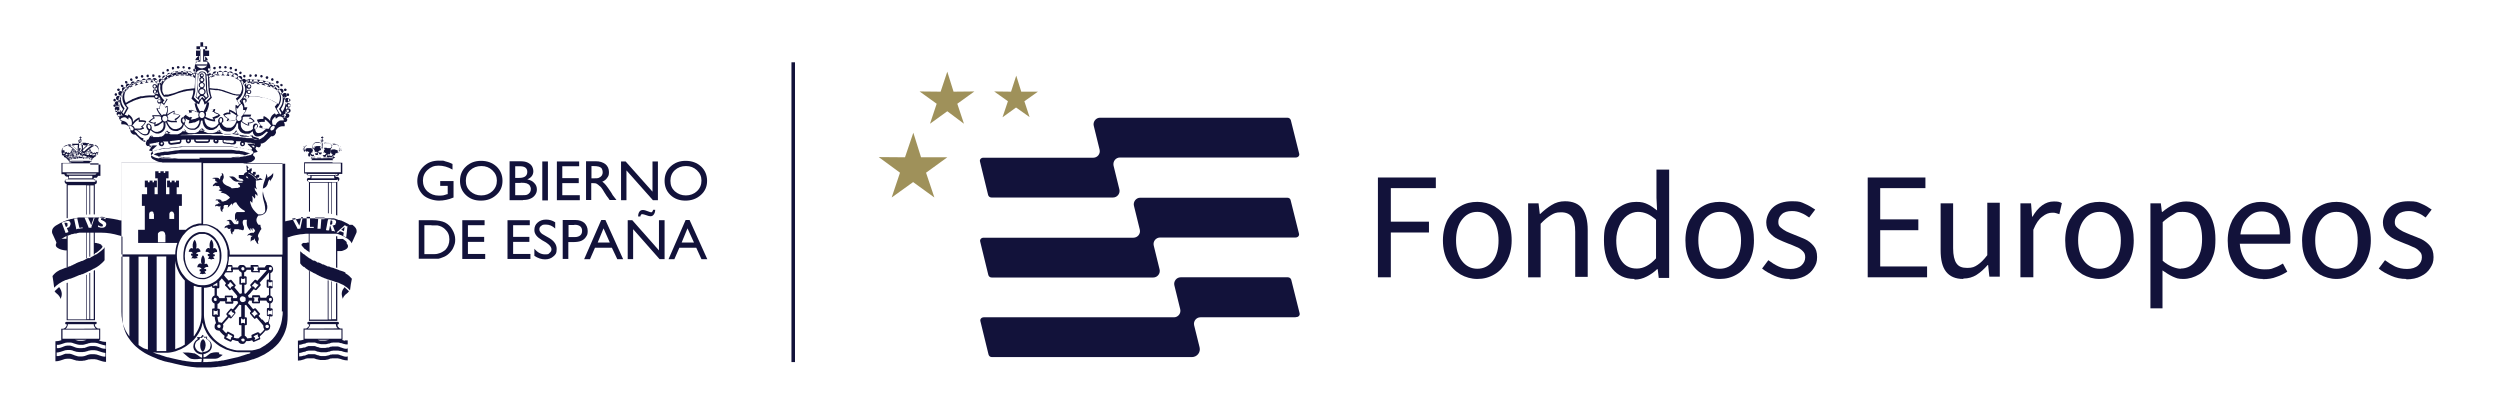 <?xml version="1.0" encoding="UTF-8"?>
<svg id="Fondos_Europeos" xmlns="http://www.w3.org/2000/svg" version="1.1" viewBox="0 0 1200 200">
  <!-- Generator: Adobe Illustrator 29.6.0, SVG Export Plug-In . SVG Version: 2.1.1 Build 207)  -->
  <defs>
    <style>
      .st0 {
        fill: #9f915a;
      }

      .st1 {
        fill: #12123a;
      }
    </style>
  </defs>
  <polygon class="st1" points="661.4 133.1 661.4 85.2 689.2 85.2 689.2 90.3 667.6 90.3 667.6 106.4 685.9 106.4 685.9 111.6 667.6 111.6 667.6 133.1 661.4 133.1"/>
  <path class="st1" d="M709.1,129c3.1,0,5.6-1.3,7.5-3.8,1.9-2.5,2.7-5.8,2.7-9.8s-.9-7.4-2.7-9.9c-1.9-2.5-4.4-3.8-7.5-3.8s-5.5,1.3-7.4,3.8-2.8,5.8-2.8,9.9.9,7.3,2.8,9.8c1.9,2.5,4.4,3.8,7.4,3.8ZM709.1,133.9c-2.8,0-5.7-.8-8.1-2.2-2.5-1.5-4.6-3.6-6.1-6.3s-2.3-6.1-2.3-10,.9-7.4,2.3-10.1c1.6-2.7,3.5-4.9,6.1-6.3,2.4-1.5,5.2-2.1,8.1-2.1s5.7.7,8.2,2.1c2.5,1.5,4.6,3.6,6,6.3,1.6,2.7,2.3,6.1,2.3,10.1s-.9,7.2-2.3,10c-1.6,2.7-3.5,4.9-6,6.3-2.5,1.5-5.2,2.2-8.2,2.2Z"/>
  <path class="st1" d="M733.5,133.1v-35.5h5l.6,5.1h.2c1.8-1.7,3.5-3.1,5.5-4.3,1.9-1.2,4-1.8,6.4-1.8,3.8,0,6.5,1.2,8.3,3.5,1.7,2.3,2.6,5.8,2.6,10.3v22.5h-6v-21.6c0-3.3-.5-5.8-1.6-7.2s-2.7-2.2-5.2-2.2-3.4.5-4.9,1.4-3.1,2.2-4.9,4.1v25.7h-6,0Z"/>
  <path class="st1" d="M785.8,128.9c3.1,0,6.2-1.7,9.1-4.9v-18.5c-1.6-1.4-2.9-2.3-4.3-2.9-1.5-.6-2.8-.9-4.4-.9s-3.6.6-5.2,1.8c-1.6,1.2-2.7,2.7-3.7,4.8-.9,2-1.5,4.4-1.5,7.1,0,4.2.9,7.5,2.6,9.9,1.7,2.4,4.1,3.6,7.2,3.6h0ZM784.5,133.9c-4.5,0-8-1.7-10.6-4.9-2.7-3.2-4-7.8-4-13.6s.7-7.1,2.1-9.9c1.5-2.8,3.3-5,5.8-6.4,2.3-1.5,4.9-2.2,7.6-2.2s3.9.4,5.4,1.1c1.6.7,3,1.8,4.6,3l-.3-6v-13.6h6.1v52h-5l-.5-4.2h-.3c-1.4,1.4-3,2.5-4.9,3.5s-3.8,1.5-5.9,1.5h0Z"/>
  <path class="st1" d="M825.5,129c3,0,5.6-1.3,7.4-3.8,1.9-2.5,2.8-5.8,2.8-9.8s-1-7.4-2.8-9.9-4.4-3.8-7.4-3.8-5.6,1.3-7.5,3.8c-1.9,2.5-2.8,5.8-2.8,9.9s1,7.3,2.8,9.8c1.9,2.5,4.4,3.8,7.5,3.8ZM825.5,133.9c-2.9,0-5.7-.8-8.2-2.2-2.5-1.5-4.6-3.6-6-6.3-1.6-2.7-2.3-6.1-2.3-10s.8-7.4,2.3-10.1c1.6-2.7,3.5-4.9,6-6.3,2.5-1.5,5.2-2.1,8.2-2.1s5.7.7,8.2,2.1c2.4,1.5,4.5,3.6,6,6.3,1.6,2.7,2.2,6.1,2.2,10.1s-.8,7.2-2.2,10c-1.6,2.7-3.6,4.9-6,6.3-2.5,1.5-5.2,2.2-8.2,2.2Z"/>
  <path class="st1" d="M859,133.9c-2.5,0-5-.5-7.2-1.5s-4.3-2.1-6-3.5l3-4c1.6,1.2,3.2,2.2,4.9,3s3.5,1.2,5.7,1.2,4.1-.6,5.3-1.7c1.2-1.1,1.8-2.4,1.8-3.9s-.4-2.2-1.2-3c-.9-.9-1.9-1.6-3.1-2-1.3-.6-2.5-1.1-3.9-1.6-1.7-.6-3.3-1.4-4.9-2.1-1.7-.8-2.9-1.9-4-3.1-1-1.3-1.6-2.9-1.6-5s1.1-5.3,3.3-7.2c2.1-1.9,5.2-2.9,9.1-2.9s4.3.4,6.1,1.2c1.9.8,3.5,1.8,5,2.8l-2.9,3.8c-1.3-.9-2.5-1.7-3.9-2.2-1.3-.6-2.7-.9-4.3-.9-2.2,0-3.9.5-5,1.6-1.1,1-1.6,2.2-1.6,3.6s.3,2,1.1,2.7c.8.7,1.7,1.3,2.8,1.9,1.2.5,2.4,1.1,3.8,1.6,1.7.6,3.3,1.4,5.1,2.1,1.7.8,3,1.9,4.1,3.2,1.2,1.4,1.7,3.1,1.7,5.4s-.5,3.6-1.6,5.3c-1,1.6-2.4,2.9-4.4,3.9s-4.4,1.5-7.1,1.5h0Z"/>
  <polygon class="st1" points="896.5 133.1 896.5 85.2 924.2 85.2 924.2 90.3 902.5 90.3 902.5 105.3 920.8 105.3 920.8 110.5 902.5 110.5 902.5 127.9 925 127.9 925 133.1 896.5 133.1"/>
  <path class="st1" d="M942.4,133.9c-3.8,0-6.5-1.2-8.3-3.5-1.8-2.3-2.6-5.8-2.6-10.3v-22.5h6v21.6c0,3.3.6,5.8,1.6,7.2,1.1,1.6,2.7,2.2,5.2,2.2s3.5-.5,5-1.5,2.9-2.4,4.6-4.6v-25.2h6v35.5h-5l-.6-5.6h-.2c-1.7,1.9-3.4,3.5-5.3,4.7s-4,1.8-6.4,1.8h0Z"/>
  <path class="st1" d="M969.8,133.1v-35.5h5.1l.5,6.4h.2c1.3-2.2,2.7-4,4.6-5.4,1.8-1.3,3.6-1.9,5.7-1.9s2.7.2,3.8.8l-1.2,5.3c-.6-.2-1.1-.3-1.6-.5s-1.1-.2-1.9-.2c-1.6,0-3.1.6-4.7,1.9-1.7,1.2-3.1,3.3-4.3,6.3v22.8h-6.2Z"/>
  <path class="st1" d="M1007.8,129c3,0,5.6-1.3,7.4-3.8,1.9-2.5,2.8-5.8,2.8-9.8s-.9-7.4-2.8-9.9c-1.9-2.5-4.4-3.8-7.4-3.8s-5.6,1.3-7.5,3.8c-1.9,2.5-2.8,5.8-2.8,9.9s1,7.3,2.8,9.8c1.9,2.5,4.5,3.8,7.5,3.8ZM1007.8,133.9c-2.9,0-5.7-.8-8.2-2.2-2.5-1.5-4.6-3.6-6-6.3-1.6-2.7-2.3-6.1-2.3-10s.8-7.4,2.3-10.1c1.6-2.7,3.5-4.9,6-6.3,2.5-1.5,5.2-2.1,8.2-2.1s5.7.7,8.2,2.1c2.4,1.5,4.5,3.6,6,6.3s2.2,6.1,2.2,10.1-.8,7.2-2.2,10c-1.6,2.7-3.6,4.9-6,6.3-2.5,1.5-5.2,2.2-8.2,2.2Z"/>
  <path class="st1" d="M1046.8,128.9c2.9,0,5.4-1.3,7.3-3.8s2.9-5.9,2.9-10.3-.8-7-2.1-9.5c-1.5-2.4-3.9-3.6-7.2-3.6s-3,.4-4.6,1.3-3.2,2-5,3.6v18.6c1.7,1.4,3.2,2.3,4.7,2.9,1.6.6,2.8.9,4,.9h0ZM1032.2,148v-50.4h5l.5,4.1h.3c1.6-1.4,3.3-2.5,5.3-3.5s3.9-1.5,6-1.5c4.6,0,8.2,1.7,10.5,5,2.4,3.3,3.6,7.7,3.6,13.2s-.8,7.4-2.1,10.3c-1.5,2.8-3.3,5.1-5.7,6.5s-4.9,2.2-7.6,2.2-3.3-.4-5-1.1c-1.7-.8-3.3-1.8-5-3v18.2h-5.9,0Z"/>
  <path class="st1" d="M1075.2,112.5h19.1c0-3.6-.8-6.3-2.2-8.2-1.6-1.9-3.7-2.8-6.5-2.8s-4.7,1-6.6,2.9c-2,1.9-3.2,4.7-3.6,8.1h0ZM1086.4,133.9c-3.2,0-6-.8-8.7-2.2-2.6-1.5-4.7-3.6-6.2-6.3s-2.2-6-2.2-9.9.9-7.2,2.3-10c1.6-2.7,3.5-4.9,5.9-6.4,2.4-1.5,5.1-2.2,7.7-2.2,4.6,0,8.1,1.6,10.5,4.5,2.4,3,3.7,7,3.7,12.1v1.9c0,.6,0,1.2-.2,1.6h-24.1c.3,3.7,1.5,6.7,3.5,9,2.1,2.2,5,3.3,8.4,3.3s3.3-.3,4.7-.8c1.5-.5,2.8-1.2,4.1-2l2.1,3.9c-1.6,1-3.3,1.9-5.2,2.5-1.9.8-4.1,1.1-6.5,1.1h0v.3Z"/>
  <path class="st1" d="M1121.5,129c3.1,0,5.6-1.3,7.5-3.8,1.9-2.5,2.7-5.8,2.7-9.8s-.9-7.4-2.7-9.9c-1.9-2.5-4.4-3.8-7.5-3.8s-5.5,1.3-7.4,3.8-2.8,5.8-2.8,9.9.9,7.3,2.8,9.8,4.4,3.8,7.4,3.8ZM1121.5,133.9c-2.8,0-5.6-.8-8.1-2.2-2.5-1.5-4.6-3.6-6.1-6.3-1.6-2.7-2.3-6.1-2.3-10s.9-7.4,2.3-10.1c1.6-2.7,3.5-4.9,6.1-6.3,2.5-1.5,5.2-2.1,8.1-2.1s5.7.7,8.2,2.1,4.6,3.6,6,6.3c1.6,2.7,2.3,6.1,2.3,10.1s-.9,7.2-2.3,10c-1.6,2.7-3.5,4.9-6,6.3s-5.2,2.2-8.2,2.2Z"/>
  <path class="st1" d="M1155,133.9c-2.5,0-5-.5-7.2-1.5-2.3-1-4.4-2.1-6-3.5l3-4c1.6,1.2,3.2,2.2,4.8,3,1.7.8,3.6,1.2,5.8,1.2s4.1-.6,5.3-1.7c1.2-1.1,1.8-2.4,1.8-3.9s-.4-2.2-1.3-3c-.8-.9-1.9-1.6-3.1-2-1.2-.6-2.5-1.1-3.8-1.6-1.7-.6-3.3-1.4-5-2.1-1.6-.8-2.9-1.9-3.9-3.1-1-1.3-1.6-2.9-1.6-5s1.1-5.3,3.3-7.2c2.1-1.9,5.2-2.9,9-2.9s4.3.4,6.2,1.2c1.9.8,3.5,1.8,4.9,2.8l-2.9,3.8c-1.2-.9-2.4-1.7-3.8-2.2-1.4-.6-2.7-.9-4.4-.9s-3.9.5-5,1.6c-1,1-1.6,2.2-1.6,3.6s.3,2,1.1,2.7c.7.7,1.7,1.3,2.8,1.9,1.2.5,2.4,1.1,3.7,1.6,1.8.6,3.4,1.4,5.2,2.1,1.6.8,3,1.9,4.1,3.2s1.7,3.1,1.7,5.4-.5,3.6-1.6,5.3c-1,1.6-2.4,2.9-4.5,3.9-1.9,1-4.3,1.5-7.1,1.5h.2Z"/>
  <path class="st1" d="M621.9,75.6h-84.3c-2.1,0-3.5,1.9-3.1,3.9l2.8,11.4c.5,1.9-1,3.9-3,3.9h-58.4c-.8,0-1.4-.5-1.6-1.2l-3.9-16c-.3-1,.5-1.9,1.6-1.9h52.8c2,0,3.5-1.9,3-3.9l-2.8-11.4c-.5-1.9,1-3.9,3-3.9h90c.7,0,1.4.5,1.6,1.2l4,16c.3,1-.5,1.9-1.6,1.9h0Z"/>
  <path class="st1" d="M621.9,114h-65c-2.1,0-3.6,1.9-3.1,3.9l2.8,11.4c.5,1.9-1,3.9-3,3.9h-77.6c-.8,0-1.4-.5-1.6-1.2l-3.9-16c-.3-1,.5-1.9,1.6-1.9h71.9c2.1,0,3.6-1.9,3.1-3.9l-2.8-11.4c-.5-1.9,1-3.9,3-3.9h70.6c.8,0,1.5.5,1.6,1.2l4,16c.3,1-.5,1.9-1.6,1.9Z"/>
  <path class="st1" d="M621.9,152.3h-45.7c-2,0-3.5,1.9-3,3.9l2.6,10.5c.6,2.4-1.2,4.7-3.7,4.7h-96c-.8,0-1.4-.5-1.6-1.2l-3.9-16c-.3-1,.5-1.9,1.6-1.9h91.3c2,0,3.5-1.9,3-3.9l-2.8-11.4c-.5-1.9,1-3.9,3-3.9h51.5c.7,0,1.4.5,1.6,1.2l4,16c.3,1-.5,1.9-1.6,1.9h-.2Z"/>
  <polygon class="st0" points="421.8 75.4 432 82.9 428 94.8 438.3 87.4 448.5 94.8 444.5 82.9 454.7 75.5 442.1 75.5 438.4 63.7 434.4 75.5 421.8 75.4"/>
  <polygon class="st0" points="441.4 43.9 449.6 49.8 446.4 59.4 454.7 53.4 462.7 59.4 459.5 49.8 467.7 43.9 457.7 44 454.7 34.4 451.5 44 441.4 43.9"/>
  <polygon class="st0" points="477.2 43.9 483.8 48.6 481.2 56.3 487.7 51.6 494.2 56.2 491.7 48.6 498.2 44 490.2 44 487.8 36.3 485.3 44 477.2 43.9"/>
  <path class="st1" d="M165.8,138.2c-.2-.1-.3-.2-.4-.4-.3.4-.6.9-.9,1.3-.8,1.6-.4,3,0,4.2v.2c.3-1,.8-1.6,1.2-2,.7-.6,1.3-.9,1.8-1.7-.7-.6-1.1-1.1-1.8-1.6h0Z"/>
  <path class="st1" d="M166.4,116.2c-.2-.2-.3-.4-.6-.6-.3-.3-.8-.6-1.2-.9h-.2c0,0-1.8,0-1.8,0h-.7v-1.3c-.2,0-.3,0-.4,0h-.2v15s.2,0,.2.1c.2,0,.3,0,.4.1v-8.1h1.8c.3,0,.5,0,.9-.2s.9-.3,1.2-.5c.7-.4,1.1-.8,1.2-1.3.2-.6-.2-1.2-.6-1.7h0v-.4Z"/>
  <path class="st1" d="M158.2,74v-.2h0v.2Z"/>
  <path class="st1" d="M156,73.5h0Z"/>
  <path class="st1" d="M152.7,105.1v-.2.2Z"/>
  <path class="st1" d="M151.1,73.8v.2-.2h0Z"/>
  <path class="st1" d="M154.5,67.5h-.5v.3h1.2v-.3h-.4v-1.3h.4v-.4h-.4v-.4h-.3v.4h-.4v.4h.4v1.3ZM154.9,66.9v.5h.3c0,0,0-.3-.3-.4h0ZM156,68.3s.2,0,.2,0,0,0-.2,0,0,0,0,0h0ZM155.5,68.5h0v-.2s-.2,0-.2,0,0,0,.2,0ZM151.6,68.3s.2,0,.2,0,0,0-.2,0-.2,0-.2,0,0,0,.2,0ZM152.7,68.2s.2,0,.2,0,0,0-.2,0,0,0,0,0h0ZM156.6,68.2h0v-.2s-.2,0-.2,0,0,0,.2,0ZM152.2,68.2h0v-.2s-.2,0-.2,0,0,0,.2,0ZM153.3,68.3h0v-.2h0c0,.2,0,0,0,0h0ZM153.9,68.5h0v-.2h0v.2h0ZM154.3,66.9h-.2c0,.2-.2.3-.2.5h.3v-.5h0ZM159.5,69.7h0v-.2s-.2,0-.2,0,0,0,.2,0ZM157.1,68.2s.2,0,.2,0,0,0-.2,0,0,0,0,0h0ZM159.5,71.3h0v-.2q-.2,0-.2,0t.2,0ZM159.8,69.1h0s.2,0,.2,0,0,0-.2,0h0v.2ZM159.5,70.1s0,0,.2,0h0v-.2h0s-.2,0-.2,0ZM159.1,69.2h0v-.2h0v.2ZM159.8,70.6h0q0,0-.2,0c-.2,0,0,0,0,0h0q0,0,.2,0h0ZM156.6,68.5h-.6c-.2,0-.3,0-.5.2h0v.2h0c0,0,.3-.2.5-.2h1.8c.2,0,.3,0,.5.2s.3.3.5.4c0,0,.2.2.2.3s.2.3.2.5,0,.3-.2.5c0,0,0,.2-.2.3,0,0-.2.2-.3.3l.3.5h0v-.3h0c0,0,.2-.2.2-.3s.2-.2.3-.3v-1.1c0,0-.2-.2-.3-.3,0,0,0-.2-.2-.2,0,0-.3-.3-.5-.4-.2,0-.3-.2-.5-.2h-1.2ZM158.7,68.8s.2,0,.2,0,0,0-.2,0-.2,0-.2,0,0,0,.2,0ZM158.2,68.5s.2,0,.2,0,0,0-.2,0h0v.2ZM157.7,68.3s.2,0,.2,0,0,0-.2,0-.2,0-.2,0,0,0,.2,0ZM145.8,70.6h0s.2,0,.2-.2,0,0-.2,0h0s-.2,0-.2,0,0,.2.2.2ZM146.7,69.8s.2,0,.2,0,0,0-.2,0-.2,0-.2,0,0,0,.2,0ZM146.5,72.5l-.3.4v.2l.3-.6h0c-.3-.5-.5-1-.4-1.4,0-.3.3-.5.4-.7.2-.2.3-.3.5-.4h0c.2,0,.3-.2.4-.2q.2,0,.3,0h1.4c-.3,0-.5,0-.7,0h-.9c-.2,0-.3,0-.3,0-.2,0-.3,0-.5.2s-.3.2-.5.4c-.2.2-.3.4-.4.6v.2c-.2.4,0,.8,0,1.1s0,.3.3.4h.4ZM146.2,70.1h0v-.2s-.2,0-.2,0,0,0,.2,0ZM145.8,71.4v.9c0,.2.2.4.3.5h0v-.3h0c-.3-.5-.3-.9-.3-1.5,0,0,0,.2-.2.4h.2ZM148.9,84h0s-.2,0-.3,0h-.6q-.2,0-.3-.2h0c0,0-.2-.2-.2-.3h14.6c0,0,0,.2-.2.3-.2.2-.3.2-.6.2h-.3s-.3,0-.3,0h-12.1.3ZM149.4,84.4h11v.6c0,.2,0,.4.2.6h-11.2c0-.2.2-.3.2-.6s0-.4-.2-.6h0ZM161.7,86.1c.2,0,.3,0,.4.2,0,0,.2.3.2.5s0,.3-.2.4-.3.2-.4.2h-13.4s-.2,0-.3,0c-.2,0-.3-.3-.3-.5s0-.3.3-.5c0,0,.2,0,.3,0h13.4ZM146.4,82.7v-4.3h17.2v4.3h-17.2ZM152.4,77.7h-1.3c-.2,0-.3,0-.5,0h-.7c0,0,.2,0,.2,0h.5c.2,0,.3,0,.5,0h7.1c.2,0,.3,0,.5,0h.7-.7c-.2,0-.3,0-.5,0h-5.8ZM161.2,84.4h.3c.3,0,.4,0,.6,0,.3,0,.4-.2.5-.4,0-.2.2-.4.2-.5h1.5v-5.4h-7.7,2.6s.2,0,.3,0c0,0,.2,0,.3,0h0s-.2,0-.3-.2c-.2,0-.3,0-.3,0h-7.5c-.2,0-.4,0-.5,0h-1s-.2,0-.3,0c0,0-.3,0-.3,0h0s.2,0,.3,0c0,0,.2,0,.3,0h.5c.2,0,.3,0,.5,0h1.6-6.8v5.4h1.2v.3c0,.3.3.5.6.6,0,0,.2,0,.3,0h.6c.2,0,.3,0,.3.3v.6c0,.2-.2.3-.3.3h-.6s-.2,0-.3,0c-.3.2-.5.5-.5.9s.2.7.5.9c0,0,.2,0,.3,0h.2v14.4h.5v-13.9h8.6v14.7h.4v-14.7h1.2v15h.3v-15.1h2v15.7h.2c.2,0,.3.2.4.2v-16.4h.2c.3,0,.4-.2.5-.4.2-.2.3-.4.3-.7s0-.5-.3-.7c0-.2-.3-.3-.5-.4h-.7c-.3,0-.4-.2-.4-.4v-.4c0-.2,0-.3.3-.4h0v.2ZM146,73.1h0c0,0-.2,0-.2,0s0,0,.2,0h0ZM145.5,72.5h0v.2q.2,0,.2,0,0,0-.2,0ZM145.5,72.1h0c0,0-.2,0-.2,0s0,0,.2,0,0,0,0,0ZM145.5,71.7v-.2c0-.2,0,0,0,0,0,0-.2,0-.2,0s0,.2.2.2ZM149.9,69.7h0v-.2s-.2,0-.2,0,0,0,.2,0ZM149.9,71s-.2,0-.2,0,0,0,.2,0,0,0,0,0h0ZM147.2,69.5s.2,0,.2,0,0,0-.2,0,0,0,0,0h0ZM150.5,68.8h0v-.2s-.2,0-.2,0,0,0,.2,0ZM150,70.3v.6c0,0,.2.2.2.3s.2.2.3.2h0v.3h0c0,0,.3-.4.3-.4,0,0-.3-.2-.3-.3s-.2-.2-.3-.4v-.9c0,0,.2-.3.3-.4,0-.2.3-.3.5-.5,0,0,.3-.2.5-.2s.3,0,.6,0h1.1c.2,0,.4,0,.6.2h0v-.2h0l-.6-.3h-1c-.3,0-.4,0-.6,0-.2,0-.4.2-.5.2-.2,0-.4.2-.5.4,0,0-.2.2-.2.3s-.2.2-.3.3v.5h0v.3ZM150.1,69.2s.2,0,.2,0,0,0-.2,0h0v.2ZM147.7,69.3s.2,0,.2,0,0,0-.2,0h0v.2ZM148.3,69.2s.2,0,.2,0,0,0-.2,0,0,0,0,0h0ZM148.9,69.1s.2,0,.2,0,0,0-.2,0,0,0,0,0h0ZM149.5,69.1h0v-.3h0s-.2,0-.2,0,0,0,.2,0h0ZM151.1,68.5h0v-.2s-.2,0-.2,0,0,0,.2,0ZM145.5,71.1s.2,0,.2,0,0,0-.2,0h0v.2h0ZM161.5,69.3s.2,0,.2,0,0,0-.2,0h0v.2ZM161,69.1h0v-.2s-.2,0-.2,0,0,0,.2,0ZM162.6,69.8s.2,0,.2,0,0,0-.2,0,0,0,0,0h0ZM162.1,69.5s.2,0,.2,0,0,0-.2,0-.2,0-.2,0,0,0,.2,0ZM158.9,76.2h0v-.2h0v.2ZM157.9,76h-.7v-.2q0,0,.2,0h.9v.2q0,0-.2,0h-.2ZM156.1,75.9s-.2,0-.2,0c0,0,0,0,.2,0h0v.2ZM155.2,75.9h-1.1v-.2h1.1v.2ZM153.1,75.9h0v-.2s.2,0,.2,0,0,0-.2,0ZM152.4,75.9h-1.1v-.2h.8c0,0,.3.2.3.2ZM150.4,76.2h0v-.2h0v.2ZM160.2,76h-1.5c-.2,0-.3,0-.5,0h-7c-.2,0-.3,0-.5,0h-1.1c-.2,0-.3,0-.4,0v.2h.8l-.3.3-.2.2v.2h.3s.2,0,.3,0c0,0,.2,0,.3,0h.5c.2,0,.3,0,.5,0h7c.2,0,.3,0,.5,0h.4c.2,0,.3,0,.3,0q.2,0,.3,0h0v-.2h0l-.2-.2-.3-.2h.7v-.4ZM160.4,69.1h0v-.2s-.2,0-.2,0,0,0,.2,0ZM161.1,73.7v-.3s.2,0,.3,0c.2,0,.3.2.4.4,0-.2,0-.4.2-.5,0,0,.2-.2.3-.2v.2h.3l-.3-.3-.3-.4c.2,0,.2-.2.3-.2h0c-.2,0-.3-.2-.5-.3-.2,0-.3-.2-.6-.2,0,0-.3,0-.4-.2h0c-.3,0-.4,0-.6,0h-.7c0,0,0,.2-.3.2s-.3,0-.3-.2h0c0,0,0,0-.2,0v.2h0c.2,0,.3,0,.3.2s-.2.3-.3.3h0v.4c0,.2,0,0,0,.2h.3c0,.3-.2.5-.3.7h0c.2,0,.3,0,.3,0h.4v.3h0c.2.2.3.3.4.4,0,0-.3,0-.4.2h-.2v.3h-.3s-.3,0-.3-.2h-.2c0,0,0-.2-.2-.2h0v.6c0,0,0,.2.2.3,0,0,0,0,.2,0h.6s.2,0,.2,0h.2v-.3c0-.2.2-.3.3-.3,0,0,.2.2,0,.4,0,0,0,.2-.2.3v.2c0,.2.2.3.3.2h.3c.3,0,.4-.3.6-.5h-.8c0,0,0-.2.2-.2-.2-.2-.3-.4-.4-.6.2,0,.3,0,.4,0h.3l.5-.9ZM160.5,75.9h.3s0,0-.2,0h-.2l-.5-.2h-8c-.2,0-.3,0-.5,0h-1.3c-.2,0-.3,0-.6,0h0s-.2,0-.2.2h.9c0,0,.2,0,.3,0h7.6c.2,0,.3,0,.5,0h1.4s.3,0,.4,0h0v-.2ZM159.8,69.4h0c0,0,.6,0,.6,0h.6c.2,0,.3,0,.4,0,.2,0,.3,0,.5.2h0c.2,0,.4.3.5.4.3.2.3.5.4.7,0,.5,0,.9-.4,1.3h0c0,0,.3.7.3.7v-.2l-.3-.5c0,0,.3-.3.3-.4.2-.3.2-.7,0-1.1v-.2c0-.2-.2-.4-.4-.6,0,0-.3-.2-.5-.3h0c-.2,0-.3-.2-.5-.2s-.3,0-.5-.2h-1.2l.2.2ZM164,72.1s0,0-.2,0h0v.3s.2,0,.2,0h0ZM163.6,72.5h0v.2h0v-.2h0ZM163.7,71.5h0v.2s.2,0,.2-.2,0,0-.2,0h0ZM163,70.1s.2,0,.2,0,0,0-.2,0,0,0,0,0h0ZM163.7,71.1h0v-.2s-.2,0-.2,0,0,0,.2,0ZM160,75.4v-.2h-.2.2v.2ZM163.5,73h0v.2h0v-.2ZM163.5,70.6v-.2c0-.2,0,0,0,0,0,0-.2,0-.2,0s0,.2.2.2ZM163,72.4h0v.3h0c.2,0,.3-.3.3-.5v-.7c0,0,0-.3-.2-.4,0,.5,0,1-.3,1.4h.2ZM158.2,74.9h-.3c0,0,.3,0,.3,0h.3c0,0-.2-.2-.3-.3h0v.2ZM156.5,74.6s-.2,0-.3.2h.5s0,0-.2-.2h0ZM154.4,68.1h.5c0,0,0-.2.2-.2h-1.1c0,0,.2.2.3.2h.1ZM154.4,69.4c0,0,0,.2.2.2s.2,0,.2-.2,0-.2-.2-.2-.2,0-.2.2ZM158.6,71.1h-.5s-.3,0-.3,0h-.2c-.2,0-.3,0-.4,0-.2,0-.3,0-.5-.2-.2,0-.3,0-.4,0h-.7c0,.3,0,.6.3.9l-.3.3-.3.2h.2c0,.3,0,.7-.3,1h.3c.2,0,.3-.2.5-.2v.2h0c0,0,0,.2.2.2s.3,0,.4.3h0c0,.2-.3.3-.4.3h-.2v.3h0c-.2,0-.3,0-.5,0-.2,0-.3,0-.4,0h0v.6c.2,0,.3.2.4.3h.7c0,0,.2-.3.3-.4v-.3c0,0,.2-.2.3-.3h0c.2,0,.3.2.3.4s0,.3-.3.3c0,.2.3.4.4.5h.7c.3,0,.4-.3.5-.6v-.2c-.2,0-.3,0-.5,0h-.5s0-.2.2-.2c0,0-.2,0-.3,0,0,0-.2-.2-.3-.3,0,0,.2,0,.3,0,.2,0,.3,0,.4,0v-.3h.2c.2,0,.3.3.5.4v-.9h0s.2,0,.2,0c0,0,0,0,.2-.2l-.3-.5h0c.2-.2.3-.3.3-.4h0l-.2-.6ZM154.6,70.2c.2,0,.3,0,.3-.2s0-.2-.3-.2-.2,0-.2.2,0,.2.2.2ZM154.8,68.9s0,0-.2,0h0v.2s.2,0,.2,0ZM154.3,74.7h.7c-.2,0-.2,0-.3-.2,0,0-.2,0-.3.2h0ZM154.4,71.5s0-.2.2-.3h0s0,.2.2.3h0v-.2h-.3c0,0-.2,0-.2,0,0,0,0,0-.2.2h.3ZM153.9,70.1v1.1h0l.3.4h0c0,0-.2,0-.2,0,0,0-.2-.4-.2-.4v-2.2c0,0,.2-.3.3-.3h.6v1.7c0,.4,0,.6.2.8l-.3.3h0v.2h0l.3-.3h0v-2.9s0,0-.2,0h0c-.2,0-.3,0-.3,0h-.4c0,.2-.2.3-.2.5v1.4ZM154.3,70.7h0c0,0,0,.2.2.2s.3,0,.3-.2v-.2c0,0-.2,0-.3,0s-.2,0-.2,0h0v.2ZM149.6,75.4h0s-.2,0-.3,0v.2h.3ZM149.6,70.6h0q0,.2,0,0s.2,0,.2,0,0,0-.2,0,0,0,0,0h0ZM150.7,72s0,0,.2.2c0,0,0,0,.2,0h0v.9c0,0,.3-.2.5-.3,0,0,.2,0,.3,0v.3c.2,0,.3,0,.4,0h.2c0,0,0,.2-.2.3,0,0-.2,0-.3,0,0,0,0,.2.2.2h-.5c-.2,0-.3,0-.5,0v.2c0,.3.3.5.5.6h.8c0-.2.2-.3.3-.5,0,0-.2,0-.3-.3,0-.2.2-.4.3-.4h0c.2,0,.3.2.3.3v.3c0,0,.2.2.3.3.2,0,.3,0,.5,0h0c.2,0,.3,0,.3-.2s.2-.2.3-.4v-.3s-.2,0-.3,0h-.3c-.2,0-.3,0-.5.2v-.3h-.2c-.2,0-.3-.2-.5-.4.2,0,.3-.2.5-.3h.2v-.3c.2,0,.3,0,.5,0,0,0,.3,0,.3.2h0c0-.3-.3-.6-.3-.9h.2l-.3-.3-.3-.2c.2-.2.2-.5.3-.8h-.6c-.2,0-.3,0-.5,0h-.6c-.2,0-.3,0-.5.2-.2,0-.3,0-.3,0h-.5c0,0,.2.2.3.3h0c0,0-.3.6-.3.6h0v.4ZM149.6,70h0v.2h0q.2,0,.2,0,0,0-.2,0ZM151.1,75.1h.3s-.2,0-.3-.2h0l-.3.3h.3ZM148,74.7h-.3s.2,0,.3.2c0,0,.2.2.3.2h.3c.2,0,.3,0,.3,0v-.3h0v-.6c.2,0,.3,0,.4.3v.3s.2,0,.3.2h.9s.2-.2.2-.3v-.6h0s-.2,0-.2.2c0,0-.2,0-.2,0-.2,0-.3,0-.3,0h-.3v-.3h0c-.3,0-.4,0-.6-.2.2-.2.3-.3.5-.4,0,0,0-.2-.2-.3h.8c-.2-.3-.3-.5-.3-.7h0c0,0,.2,0,.3,0v-.6h0c-.2,0-.3,0-.3-.3s0-.2.3-.2h0c0,0,0-.2-.2-.3h0c0,.2,0,.3-.3.3s-.3,0-.3-.2h-.7c-.2,0-.4,0-.6,0h-.2s-.2,0-.3,0c-.3,0-.4,0-.6.2-.2,0-.3.2-.5.3h0s0,.2.3.2l-.3.4-.2.3h.2c.2,0,0,0,0,0,0,0,0,0,.2-.2,0,0,.2.2.3.2,0,.2.2.4.2.5,0,0,.3-.3.4-.4,0,0,.2,0,.3,0v.3h.2c.2,0,.3,0,.4,0,0,.2-.2.4-.3.6,0,0,0,0,.2.2h-.6l.2.7ZM152.7,74.7s0,0-.2,0h.5s-.2,0-.3-.2h0Z"/>
  <path class="st1" d="M148.2,110.8v5.6h-.5c-.3,0-.4,0-.6.2-.2,0-.3,0-.5,0-.2,0-.3,0-.4,0-.2,0-.3,0-.3,0,0,0-.2,0-.3,0h0s-.3,0-.3.2c-.7.3-.8.8-.2,1.4l.5.5v.2c.2,0,.3,0,.3.2s.2.2.3.3c.2,0,.3.2.4.3.2,0,.3.2.5.4.2,0,.3.3.6.4,0,0,.2,0,.3.2,0,0,0,0,.2,0v.2h0c.2,0,.3.3.4.3v-11.2h-.5v.3Z"/>
  <path class="st1" d="M165.8,130.8c-.3-.2-.7-.3-1.1-.5h0c-.3-.1-.6-.2-.9-.3,0,0-.2,0-.3-.1-.2,0-.3-.1-.4-.1-.2,0-.3-.1-.4-.2-.2,0-.3-.1-.5-.2-.2,0-.3-.1-.6-.2-.2,0-.3-.1-.5-.2-.3,0-.4-.1-.6-.2-.2,0-.3-.1-.4-.2h-.2c-.2,0-.3-.1-.3-.1,0,0-.2-.1-.3-.1h-.4c-.2-.1-.3-.2-.5-.3-.2,0-.3-.2-.5-.2,0,0-.2,0-.3,0,0,0-.2,0-.3,0-.2,0-.3-.2-.5-.3-.2,0-.3,0-.4-.2h-.2c-.2,0-.3-.2-.5-.3-.2,0-.3,0-.4-.2h0c-.2,0-.3,0-.3,0h-.2c0,0-.2,0-.3-.2,0,0-.3,0-.3-.2-.3,0-.4-.2-.7-.3,0,0-.3,0-.4-.2,0,0-.2,0-.3,0h-.4c-.2,0-.3-.3-.5-.4-.2,0-.3-.2-.5-.3-.2,0-.3-.2-.5-.2,0,0-.2,0-.3,0h-.2s-.2,0-.3-.2c-.2,0-.3,0-.3-.2-.2,0-.4-.2-.6-.4l-.6-.3s-.3,0-.3-.2c0,0-.2,0-.3-.2-.2,0-.4-.3-.5-.4-.2,0-.3-.2-.6-.4,0,0-.3-.2-.4-.3,0,0-.2-.2-.3-.3,0,0-.2,0-.3-.2,0,0,0,0-.2,0-.5-.5-1-.9-1.6-1.4v5.8c.4.6.9,1.2,1.6,1.7,0,0,0,0,.2,0,0,0,.2,0,.3.2.2,0,.3.2.3.3.2.1.3.2.4.3.2.1.4.3.6.4.2.1.3.3.5.4,0,0,.2.1.3.2,0,0,.2.1.3.1s0,0,0,0c.2.1.4.2.6.3.2.1.3.2.6.3,0,0,.2,0,.3.2,0,0,.2.1.3.2h.2c0,.1.2.1.3.2.2,0,.3.2.5.2.2.1.3.2.5.3s.3.2.5.3c0,0,.2,0,.2.1.2,0,.3.1.4.2.2.1.3.2.4.2.3.1.4.2.7.3,0,0,.2.1.3.2,0,0,.2,0,.3.1,0,0,.2,0,.2.1,0,0,.2,0,.3.1h0c.2,0,.3.1.4.2.2,0,.3.1.5.2h.2c.2,0,.3.1.4.2s.3.1.5.2c.2,0,.3,0,.3.1h.3c.2,0,.3.2.5.2s.3.1.5.2h.2q0,.1.2.1c.2,0,.3,0,.3.1,0,0,.2,0,.3.1h.2s.3.1.4.2c.2,0,.3.1.6.2.2,0,.3.1.5.2.2,0,.3.1.3.1h.3c.2,0,.3.1.5.2.2,0,.3.1.4.2.2,0,.3.1.4.2,0,0,.2,0,.3.1.3.1.5.3.9.4.4.2.9.5,1.2.8.9.5,1.6,1.2,2.2,1.9.2-1.9.5-3.7.9-5.6-.8-.9-1.6-1.8-3.1-2.6h0Z"/>
  <path class="st1" d="M166.7,167.4h-.9c-.4,0-.9-.2-1.2-.3s-.6-.2-.9-.3c0,0-.2,0-.3-.1-.2,0-.3-.1-.4-.2-.2,0-.3-.1-.4-.1-.2,0-.3-.1-.5-.1h-2.6s-.2,0-.3.1h-.4c-.2,0-.3.1-.5.2-.2,0-.3.1-.5.2h-.6c-.2,0-.3.1-.5.1s-.3,0-.4.1h-2.2c-.3,0-.4-.1-.7-.1,0,0-.3-.1-.4-.2,0,0-.3,0-.4-.1h-.2c-.2,0-.3-.1-.5-.2-.2,0-.3-.1-.5-.2-.2,0-.3-.1-.5-.1h-2.8c-.2,0-.3.1-.5.2-.2,0-.3,0-.6.2,0,0-.3.1-.3.2-.2,0-.3,0-.4.1h-.5c-.6.2-1.3.4-2.2.4v-1.7c.8,0,1.5-.3,2.2-.5h.2s.2,0,.3-.1c.2,0,.3,0,.4-.1,0,0,.3-.1.3-.2.3,0,.4-.1.6-.1s.3-.1.5-.1h2.8c.2,0,.3,0,.5.1.2,0,.3.1.5.2.2,0,.3.1.5.2h.3s.2,0,.3.1c.2,0,.3,0,.5.1.2,0,.3.1.6.1h2.4c.2,0,.3,0,.4-.1.2,0,.3-.1.5-.1s.3-.1.3-.1h.3c.2,0,.3-.1.5-.2.2,0,.3-.1.5-.2h.4c.2,0,.3,0,.3-.1h2.6c.2,0,.3,0,.5.1.2,0,.3,0,.4.1,0,0,.3.1.4.1h.3c.3.1.5.2.8.3.4.1.9.2,1.3.3h.9v1.6h0l-.2.5ZM166.7,171.2h-.9c-.4,0-.9-.2-1.2-.3s-.6-.2-.9-.3c0,0-.2,0-.3-.1-.2,0-.3-.1-.4-.2-.2,0-.3,0-.4-.1-.2,0-.3-.1-.5-.1h-2.6s-.2,0-.3.1h-.4c-.2,0-.3,0-.5.2-.2,0-.3.1-.5.2h-.3s-.2,0-.3.1c-.2,0-.3.1-.5.1s-.3,0-.4.1h-2.2c-.3,0-.4-.1-.7-.1,0,0-.3-.1-.4-.2,0,0-.3,0-.4-.1h-.2c-.2,0-.3-.1-.5-.2-.2,0-.3-.1-.5-.2-.2,0-.3-.1-.5-.1h-2.8c-.2,0-.3.1-.5.2-.2,0-.3.1-.6.2,0,0-.3,0-.3.2-.2,0-.3,0-.4.1h-.5c-.6.2-1.3.4-2.2.4v-1.7c.8,0,1.5-.3,2.2-.5h.2s.2,0,.3-.1c.2,0,.3,0,.4-.1,0,0,.3-.1.3-.2.3,0,.4-.1.6-.1s.3-.1.5-.1h2.8c.2,0,.3,0,.5.1.2,0,.3.1.5.2.2,0,.3.1.5.2h.3s.2,0,.3.1c.2,0,.3,0,.5.1.2,0,.3,0,.6.1h2.4c.2,0,.3,0,.4-.1.2,0,.3,0,.5-.1.2,0,.3-.1.3-.1h.3c.2,0,.3-.1.5-.2.2,0,.3-.1.5-.2h.4c.2,0,.3,0,.3-.1h2.6c.2,0,.3,0,.5.1h.4s.3.1.4.1h.3c.3.1.5.2.8.3.4.1.9.2,1.3.3.3,0,.6,0,.9.1v1.7h0l-.2.3ZM158,163.1s-.3,0-.3.1h-.2s-.3,0-.4.1c-.2,0-.3.1-.5.1s-.3,0-.4.1h-2.3c-.2,0-.4-.1-.6-.1s-.3-.1-.5-.2c0,0-.3,0-.3-.1h-.2,5.9-.2ZM146.2,158.2h17.7v4.4h-17.7v-4.4ZM147.8,157.6s.2-.1.3-.2c0-.1.3-.3.3-.4.3-.4.5-.9.5-1.4h12.3c0,.5.2.9.3,1.3.3.3.4.5.6.7h.2c0,.1-14.6.1-14.6.1h0ZM165.8,163.6c-.4,0-.9-.2-1.2-.3-.2,0-.3-.1-.5-.2h.3v-5.4h-.9s-.2,0-.3-.1c-.2,0-.3-.2-.4-.2l-.5-.5c-.3-.4-.3-.8-.3-1.2h.3c.3-.1.4-.3.4-.6s-.2-.5-.4-.6h-14.4c-.3.1-.4.3-.4.6s.2.5.4.6h.6c0,.3-.2.7-.3.9,0,.2-.2.3-.3.4-.3.2-.3.3-.6.5-.2.1-.3.2-.5.2h-1.1v5.4h.4-.5c-.7.2-1.6.4-2.6.4v9.6c.9,0,1.8-.2,2.6-.5h0c.2,0,.3-.1.3-.1,0,0,.2,0,.3-.1.2,0,.3-.1.4-.2.2,0,.3-.1.5-.1s.4-.1.6-.1h2.4s0,0,.2,0h.2c.2,0,.3,0,.5.1.2,0,.3.1.5.2.3,0,.4.1.6.2h.2c.2,0,.3,0,.4.1.2,0,.3,0,.4.1.3,0,.4,0,.6.1h2.3c.2,0,.3,0,.4-.1.2,0,.4,0,.6-.1h.3c0-.1.2-.1.2-.1.3,0,.3-.1.6-.2,0,0,.3-.1.4-.2h.5s.2,0,.3-.1h2.7c.2,0,.3,0,.5.1,0,0,.3,0,.4.1h.3c0,.1.2.1.3.1.3.1.5.2.8.3.4.1.9.2,1.3.3.3,0,.8.1,1.3.1v-9.6c-.5,0-.9,0-1.3-.1h0l.2.3ZM161.8,136s-.2-.1-.3-.1h-.2v17.3h-2v-18.1h-.3v18.2h-1.3v-18.7h-.4v18.8h-8.6v-23.2c-.2-.1-.3-.2-.4-.2h0v24h13.6v-17.7h0v-.3Z"/>
  <path class="st1" d="M119.8,83.5c-.2,0-.4-.2-.6-.3h0v-.4h0c.2,0,.4.2.6.3,0,0,.2,0,.3.2.3.2.5.4.8.5.2.2.4.3.6.5.3.2.7.5,1,.8s.7.7,1,1.1h-.4c-.2-.2-.4-.4-.6-.7-.4-.4-.7-.8-1.2-1.1,0,0-.3-.2-.4-.3-.3-.2-.6-.4-.8-.5,0,0-.2,0-.3-.2h0ZM119.2,85.7c0,0-.2,0-.3-.2-.2,0-.3,0-.5-.2-.2,0-.2-.3-.4-.6h0c0,0,0,0,0,0h0c.4,0,.6,0,.9.2h0c0,.2,0,.4.3.7h0c0,0,0,0,0,0h0ZM130.1,86.9h-.7c.3-.2.4-.4.7-.6.3-.4.6-.9.8-1.3.3-.7.3-1.5.2-2.3,0,.2,0,.5-.2.6-.3.4-.5.6-.8.9-.3.2-.8.5-1,.7,0,0-.2,0-.3.2-.2,0-.3.3-.4.5,0-.5,0-.9-.2-1.3,0-.3-.2-.6-.4-.9,0,1.3-.4,2.3-.8,3.4-.5,1.4-1,2.8-.8,5.2-.5,2,.3,4,.8,6,.2.9.3,1.7.3,2.6s0,1-.3,1.3c-.3.5-.9.9-1.5,1-.4,0-1,0-1.6,0-.6-.5-1.1-.9-1.5-1.4-.7-.7-1.2-1.4-1.6-2.2-.4-.9-.7-1.8-.8-2.8.3,0,.5.4.8.6l.3.3c0-1.1.5-1.9-.2-3.3.6.2,1,.7,1.3,1.3,0,0,0-.2.2-.3.2-.5.2-1.2,0-1.9h0c.5,0,.9.5,1.1.9.4-1.4-.6-1.9-1.1-2.9,0-.3-.2-.7-.2-1.2l.2.2c.3.3.6.5,1,.7-1-1.6-.4-2.8-.6-4.3,1,.2,1.8-.3,2.7-.3h.5c0-.3-.3-.4-.5-.5h-.3c0-.3-.3-.4-.4-.4-.3,0-.4.2-.3.5-.3,0-.6,0-.8,0-.2-.2-.2-.5,0-.8,0,0,0,0,0,0,.2.2.4.2.6,0s.2-.5,0-.6h0c.2-.2.2-.5,0-.6s-.4,0-.6,0h0c-.2,0-.5,0-.6,0-.2.2-.2.5,0,.6h.2c-.3,0-.7,0-.9,0h0c-.2-.2-.2-.6-.2-1q0,0,0,.2h0c.2,0,.4,0,.5,0,.2-.2,0-.5,0-.6h0c0-.2,0-.4,0-.6-.2,0-.4,0-.6,0h0c-.2,0-.4,0-.6,0-.2.2,0,.4,0,.6,0,0,0,0,.2,0-.4.2-.7.2-1,0h0c-.2-.2-.3-.5-.3-.8,0,0,0,0,0,0h0c.2,0,.3,0,.4-.2s0-.4,0-.6h0c.2-.3,0-.6,0-.7s-.2,0-.3,0c0,0-.2,0-.3.2h0c0,0-.3,0-.5,0,0,0,0,0,0,0,0,.2,0,.5,0,.6h.2s0,0-.2,0c0,0-.2,0-.3,0h-.3c0,0-.2,0-.2-.2,0-.2,0-.4,0-.6h0c.4,0,.5-.8,0-.7h0c0-.3,0-.5-.3-.6,0,0-.2,0-.4,0,.4.9,0,2,.4,3.1h0c-.3,0-.6,0-.8.3h0c-.2,0-.4.3-.6.5,0,.2-.2.4-.3.6h-2.3v1.3h0c.3.3.6.4.9.5,0,0,.2,0,.3,0,.6.2,1,.4,1,1h-1.3c-.3,0-.6,0-.9-.2-.2,0-.4-.2-.6-.3-.2,0-.4-.3-.6-.5h0c-.7-.7-1.2-1.3-2.7-1.1-.2,0-.5,0-.8.2h0,0c.3,0,.6.3.8.4.8.7,1,1.5,2.7,1.9h3.1c0,.5-.3.5-.7.5h-1.2c-.3,0-.4.4-.4.5,0,0,.3.2.4.4.2,0,.5.3.6.6.2.5-.2.7-.6.8,0,0-.2,0-.4.2h-.8c-.7,0-1.3.2-2.1.2-.2,0-.3-.3-.5-.4-.2-.2-.5-.3-.8-.4-.3-.2-.6-.3-.9-.4s-.6-.3-.9-.5c-.7-.4-1.2-.9-1.4-1.9h0c.2-.8.9-1.5.5-2.4,0-.6-.2-1-.5-1.2-.2,0-.4-.2-.6-.2.4.3.4.7.3,1.2-1.1.5-.6,1.3-1,2,0,0,0-.2-.2-.3-.4-.6-.7-.5-1.1-.6h-.2s0,0-.2,0h-.4c-.7,0-1.2,0-1.5.4.6,0,1.1,0,1.4.3v.6c0,.3.4.4.6.6,0,0,0,0,.2,0,0,0,.2.2.3.4h-.5c-.2,0-.4,0-.6.2s-.4.3-.5.5c-.5.3-.7.6-.6,1.2.3-.3.7-.4,1.1-.4s0,0,.2,0,.3.2.4.2h.2c.3,0,.7,0,1.1,0h0c0,.5.3,1.1.8,1.5-.3,0-.6.2-.9.4,0,0,0,0-.2.2h.2c.6.2,1,.4,1.5.6,0,0,.2.2.3.2h-.3c-.3,0-.6.2-.7.4.2,0,.5,0,.7,0,.5,0,1,.2,1.4.4.3,0,.6.3.9.5s.6.5.9.7c.2.2.4.5.6.7-.2.2-.4.4-.6.5-.3.2-.6.5-.9.7s-.6.3-.9.4c-.2,0-.4,0-.5.2h-1.1c0-.6-.5-.9-1.2-1h-.2c-.3,0-.7,0-.9,0,0,0,0,0-.2,0-.2,0-.4.3-.5.5h1.1c0,.4.3.7.7,1,.2.2.5.3.8.4h-.8c-.4,0-.7.2-.9.5,0,0,0,0-.2,0h-.2c-.3,0-.5.3-.6.5,0,0,0,.3,0,.5h0c.2,0,.4-.2.6-.3h.3c.3.2.6.3,1,.3s.4,0,.7-.2c-.2.7-.2,1.2,0,1.7,0,.6.4,1,.8,1h.3c-.4-.4-.3-.7-.2-1,.4-.3.7-.8.5-1.5,0-.2.2-.5.5-.7h1.1c.2,0,.4,0,.6,0,0,.5-.2.9-.2,1.3l.5-.5c.3-.2.5-.5.7-.8.3-.3.6-.5.9-.8,0,.4,0,.8,0,1.1.4-1,1-1.5,1.6-1.6h.5s0,0,0,.2c.2.4.4.7.6,1,.3.4.6.7.9,1.1,0,0,.2.2.3.3.4.4.9.7,1.3,1,.2,0,.4.2.5.3h0l.4.2c.3.2,0,.5-.4.6h-3.4c0,0-.2,0-.3.2-.5.4-.6,1-.6,1.7h0c0,.8,0,1.6,0,2.3,0-.3.4-.7.6-.9l.2-.2c0,.6-.2,1.2,0,1.8,0-.4.3-.7.5-.8,0,0,.2,0,.3,0,.2,1.1,0,1.7-.3,1.7h-1.5c-1.1-.7-1.2-2.2-2.4-2.1-.2,0-.4,0-.7.2h0c-.3,0-.6.2-.8.4.3,0,.6,0,.8,0,.3,0,.5.2.6.3,0,.3,0,.5,0,.8,0,.2.3.4.7.6h-.7c-.2,0-.5,0-.7.2,0,0-.2,0-.3.2-.2,0-.4,0-.6.2-.6.2-.8.7-.6,1.3,0-.2.3-.4.6-.5h.6c0,.2.2.3.3.5.2.2.5.2.7.2.3,0,.6-.2.9-.3-.5.5-.5,1-.2,1.5,0,.9.4,1.3.8,1.4,0-.4,0-.8,0-1.1.7-.2.9-.7.9-1.4h1.6c.3,0,.6,0,.9.2,0,0,.2,0,.3,0,.3,0,.7.2,1,.3.2,0,.3,0,.4,0,.5-.3.4-1,.4-1.4,0-.4-.2-.8-.4-1.1,0-.4-.2-.7-.2-1,0-.5,0-.9.2-1.1,0-.2.3-.4.5-.4h1.3c-.2,1.8,0,2.8.4,3.5,0,.2.2.3.3.5.2.4.5.6.8,1,0,0,.2.3.3.5-.2-.7-.2-1.4.2-1.6,0,.5.5,1.1.8,1.5,0-.4-.2-.9-.2-1.3h.4c.4,0,.7.6,1,1.3-.3.2-.6.5-.6.8,0,0-.2,0-.3,0-.6,0-1.1,0-1.6.2,0,0,0,0-.2.2-.3,0-.5.2-.6.3l-.3.3c0,.2-.2.4-.2.6l.2-.2s.2,0,.3-.2c0,0,.3,0,.4-.2,0,0,.2.2.4.2.5.3,1,.4,1.4.3-.8.3-1.2.8-1,1.5-.2.5,0,1,0,1.5,0-.4.3-.7.6-.9.2,0,.3,0,.5,0,.3-.2.6-.5.8-1,0,.6,0,1.1.6,1.6.2.6.6,1.1,1.2,1.3-.3-.6-.3-1-.3-1.3.2-.5.8-1.1,0-2.4,0-.7.3-1.4.8-2.2.2-.5.5-1,.9-1.4-.3-.7-.5-1.2-.5-2h-.9c-1.4-1.6-1.3-3.1,0-4.5h.7c.5,0,1-.2,1.4-.4.5-.2.9-.5,1.3-1,.3-.4.5-.8.6-1.4.2-.4.2-.8.2-1.3s0-.8-.2-1.1c0-.7-.3-1.3-.6-1.9-.5-1.3-1.1-2.6-1.3-4.6v-1.2c.6-.2,1-.4,1.3-.7.3-.2.5-.5.6-.8.2-.2.2-.3.3-.5.2-.7.3-1.5.9-2.3.3-.2.5-.5.9-.8,0,0,0,0,.2-.2h-.2c-.3,0-.5,0-.9,0h0v.9Z"/>
  <path class="st1" d="M41.3,111.1v13c0,0,.2,0,.3-.2h0v-12.9h-.3ZM48.6,117.4c-.4-.2-.8-.3-1.2-.5-.4,0-.8-.2-1.3-.3h-.2c0,0-.3,0-.4,0v-5.6h-.5v11.2h.2c0,0,.2-.2.3-.3v-.2c0,0,.3-.2.4-.3,0,0,0,0,.2,0,.4-.3.9-.6,1.3-1,.5-.4,1-.8,1.4-1.3.6-.6.5-1.2-.2-1.4h0ZM42.9,110.9v12.3s0,0,.2,0c0,0,0,0,.2,0v-12.2h-.4Z"/>
  <path class="st1" d="M45.2,129.8s-.2.1-.2.2v23.2h-1.7v-22.3s0,0-.2.1c0,0,0,0-.2.1v22.1h-1.2v-21.4h0c0,0-.2.1-.3.2v21.3h-8.9v-17.6c0,0-.2,0-.3.1h-.2v17.9h13.6v-24s-.2,0-.3.1h0Z"/>
  <path class="st1" d="M37.2,75.9s0,0,0,0,0,0,0,0,0,0,0,0,0,0,0,0ZM37.2,75.5c0,0-.3,0-.3.3s0,.3.3.3.3,0,.3-.3,0-.3-.3-.3ZM39.3,75.9h-1.1s0,0,0,0,0,0,0,0h1.1v.2ZM39.3,75.5h-1.2s0,0-.2,0v.4s0,0,.2,0h1.2c0,0,.2,0,.2-.2h0c0,0,0-.2-.2-.2v-.2ZM40.1,75.9s0,0,0,0,0,0,0,0,0,0,0,0,0,0,0,0ZM40.1,75.6c0,0-.3,0-.3.3s0,.3.3.3.3,0,.3-.3,0-.3-.3-.3ZM41.9,76.1h-.9c0,0,0,0,0-.2,0,0,0,0,0,0h.9c0,0,0,0,0,.2h0ZM42,75.7h-.9c0,0-.3,0-.3,0s0,.3.2.3h.8c.2,0,.3,0,.3-.2s0-.3-.2-.3h0ZM42.9,76.3h0c0,0,0,0,0,0s0,0,0,0h0ZM42.9,75.9h0c0,0-.2,0-.2.3s0,.2.2.2h0s0,0,.2,0c0,0,0,0,0-.2s0-.2,0-.2c0,0,0,0-.2,0h0ZM47.3,82.7h-17.3v-4.3h17.3v4.3ZM46.1,83.4s0,.2,0,.2h0c-.2.2-.4.2-.7.2h0c0,0-.2,0-.3,0h-12s-.2,0-.3,0h-.4c-.2,0-.3,0-.4-.2,0,0-.1-.2-.1-.3h14.6c0,0-.2.1-.2.1ZM33.2,84.4h11.1v.9c0,0,0,.2,0,.3h-11.2c0-.2,0-.3,0-.6s0-.4,0-.6ZM45.3,86.1c.3,0,.5.2.6.4v.3c0,.2-.3.5-.6.5h-13.3c-.3,0-.6-.3-.6-.6s.3-.6.6-.6c0,0,13.3,0,13.3,0ZM40.1,77.7h-4.2c-.3,0,0,0-.2,0h-.7c-.2,0-.4,0-.5,0-.2,0-.3,0-.5-.2.2,0,.3,0,.5,0s.3,0,.5,0h8.1-1c-.2,0-.4,0-.6,0h-1.5v.4ZM33.4,77.4c0,0,0,0,0-.2s0-.2,0-.2c.2,0,.6-.2,1.1-.3h1.2c.3,0,.7,0,1,0h3.8c.4,0,.8,0,1.1,0h1.4c.4,0,.6.2.8.3,0,0,.2,0,.2.2s0,0-.2.2c0,0-.4.2-.8.3h-2.6c.4,0,.8,0,1.1,0h1.4c.3,0,.5-.2.7-.3-.2,0-.4-.2-.7-.2h-.8c-.2,0-.4,0-.6,0-.3,0-.7,0-1.1,0h-3.8c-.4,0-.7,0-1,0-.2,0-.5,0-.7,0h0c-.2,0-.4,0-.5,0-.4,0-.8.2-1,.3.2,0,.6.2,1,.4.2,0,.3,0,.5,0h0c.2,0,.4,0,.7,0h1-1.7c-.2,0-.4,0-.5,0-.5,0-.9-.2-1.1-.3h0v-.3ZM33.3,76.5h0,0c0,0,.3,0,.3,0h0v.2h-.3ZM32.8,75.9h-.2q0,0,0-.2h.7c.3,0,.5,0,.8-.2h.2c.2,0,.3,0,.5,0h0c.2,0,.4,0,.7,0h0c.2,0,.5,0,.7,0h4.3c.2,0,.5,0,.7,0h0c.2,0,.4,0,.6,0h.7c.2,0,.5,0,.7.2h.7c0,0,.2,0,.2.2,0,0,0,0-.2,0h-.2c0,0-.2,0-.4,0h0c-.2,0-.5,0-.8-.2h-.7c-.2,0-.4,0-.6,0h0c-.2,0-.5,0-.8,0h-6.3c-.2,0-.5,0-.7.2h-.3c0,0-.2,0-.2,0h0l-.2.3ZM33.6,75.4h-.4s0,0,0-.2h.2v.2ZM35.4,75h-.6c0,0,.2-.2.2-.3h0s.2,0,.3.2h0ZM37.1,74.8h-.5c0,0,.2,0,.3-.2,0,0,0,0,.2.2ZM39,74.8h-.7c0,0,.2,0,.3-.2,0,0,.2.2.3.2h.1ZM40.8,74.9h-.4c0,0,.2,0,.2-.2h0s.2,0,.2.2ZM42.6,75.1h-.5c0,0,.2,0,.2-.2h0c0,0,0,.2.2.3h0ZM44.1,75.5h-.3.2v.2h0v-.2ZM32.5,75.6c-.2,0-.3,0-.4-.2-.1,0-.2,0-.2-.2-.1,0-.2-.2-.3-.3h0c0,0,.1,0,.1,0,.1,0,.2,0,.3.2h0c.2.2.4.3.7.2,0,0,.2,0,.3-.2v-.3h0s0,0,.2,0c.2,0,.3.2.5.2s.3,0,.4,0h0s0,0,.2-.2c0-.2,0-.4,0-.7h0s0,.2,0,.3h0s0,0,.2.2c.2.2.3.3.6.3h0c.2,0,.4,0,.6-.3,0,0,.2-.2.2-.4h0c0,0,.2.3.4.4,0,0,.3,0,.4,0h.4s0,0,0,0c0,0,.2-.2.3-.4v-.4h0c0,0,0,.3,0,.4,0,0,.2.2.3.3,0,0,0,0,0,0h.5c0,0,.3,0,.4,0h0c0,0,.2-.2.3-.4h0c0,0,0,.3,0,.4.2.2.4.2.6.3h.3c.2,0,.4-.2.6-.4h0c0-.2,0-.3,0-.4h0v.6c0,0,0,.2.2.3h0s0,0,0,0h.7s0,0,0,0c0,0,0,0,.2,0h0v.3s0,0,.2.2h.2c.2,0,.3,0,.5,0h0s0,0,.2-.2c0,0,0,0,.2,0h0,0c0,.2-.3.4-.4.5h0c-.2,0-.3.2-.5.2h-.3c0,0-.2-.3-.2-.4,0,0,0,0-.2,0,0,0-.2,0-.4,0h-.7c0,0,0-.2-.2-.2,0,0,0-.2-.2-.4h0v.2c0,0-.3.2-.6.2h-.4c-.3,0-.5-.2-.6-.4h0c0,0,0,.2-.2.3h-1c-.2,0-.3-.2-.4-.4,0,0,0,0,0,.2,0,0-.2,0-.3.2h-.8c0,0-.2-.2-.3-.3h0c0,0-.2.2-.3.2,0,0-.3.2-.4.2h-.3c-.2,0-.5,0-.7-.2h0v-.2s0,.2,0,.2c0,.2-.2.3-.4.4h-.7c0,0-.2,0-.3,0h0v.2s0,0,0,.2h-.5,0ZM31.4,74.3h0c.1-.3.4-.6.6-.6v.2h.6c0,0-.2.3-.3.4h0c0,0,.2.2.2.2h-.8s0,0-.1-.2h0c0,0-.1,0-.1,0ZM31.4,74.7h-.3c-.1,0-.1-.3,0-.3h.3v.4h0ZM30.7,73.9c-.1,0-.2,0-.3-.2h-.3c0,0,0-.3.2-.4h.2s.2,0,.2,0c0,0,.1,0,.2,0v-.2s.2,0,.2.2h0v.6h-.2c0,0-.1-.2-.2-.3h0ZM33.2,74.6h0s0,0,0,0c0,0,0,0,0-.2v-.2h0s0,0,0,.2v.2h0ZM35,72.5c0,.2,0,.4-.2.6h-.4c-.2-.2-.4-.4-.5-.7h.3v-.2c0-.2,0-.3,0-.5h0c0,0,.2.2.3.3v.2c0,0,.2,0,.3-.2v.2h0v.3ZM35.8,73c0,0,.3,0,.4,0,0,0-.2.2-.4.3h0c0,0,0,0,0,0,0,0,0,0,0,0-.2,0-.5,0-.7,0v-.2h0c.2-.2.4-.4.6-.5v.2h.2ZM33.7,73.9h-.4c0,0,0-.2.2-.2,0,0,0,0,0,0h.2c0,0,0-.2,0-.3.2,0,.6,0,.8,0v.2s0,0,0,.2c-.2.2-.5.3-.7.4,0,0,0,0,0-.2h-.3ZM34.5,73.4h0c0,0,0-.2.2-.2s.3,0,.3.2c0,.2,0,.4-.2.4s-.2,0-.3-.2h0v-.2h0ZM36.8,73.6v.2h0s0,0,0-.2v-.2h0s0,0,.2,0h0ZM30,72.2c0-.4,0-.8.2-1.2.2-.5.6-.8,1-1.1h.1c.2,0,.4-.2.7-.3h0c.3.2.7.4,1,.6h0s0,0,.2,0c.4.2.7.5,1.1.7h0c.2.2.4.3.5.4h0c.2.2.5.5.7.7.3.3.7.6,1,1h0c0,0,.2.2.4.3h.2c0,0,0,.2,0,.3h.2v.6c0,0-.2,0-.3,0,0,0-.2-.2-.3-.3v-.3c0,0,0-.2,0-.3h-.2c0,0-.2.2-.2.4s0,.2.2.3c0,.2-.2.5-.7.5h0c-.3,0-.6-.3-.7-.7h0v-.2h0c.2,0,.5,0,.7,0h.3c0,0,0-.2,0-.2.2,0,.4-.3.5-.5-.2,0-.4-.2-.6-.2h0v-.3h0c-.3,0-.5.2-.7.4,0-.3,0-.6,0-.9h0s0,0-.2,0v-.2c0,0-.2-.2-.3-.2h0c0,0,0,.2-.2.3v.3h-.3c0,.3.3.6.5.8-.3,0-.6,0-.9,0h0c0,0,0,.2,0,.3h0s0,0-.2,0c0,0,0,0,0,.2h0s0,0,0,0h.4v.3c.3,0,.6-.2.8-.4h0c0,.2,0,.5,0,.6h0c0,0-.2.2-.4.3-.2,0-.4,0-.6-.2h0v-.3s0,0,0-.2h-.2c0,0-.2.2,0,.5,0,0,0,.2.2.2,0,.3,0,.5-.3.5-.3,0-.5-.2-.6-.3,0,0-.2,0-.2-.2h.2c.2,0,.3,0,.5,0,0,0,0-.2-.2-.2.2-.2.3-.4.4-.6-.2,0-.4,0-.7,0v-.3c-.2,0-.5.3-.7.5h0c0-.3,0-.4-.2-.5,0,0-.2-.2-.3-.2,0,0-.1,0-.1.2-.1,0-.2,0-.3,0h-.3c-.1-.3-.2-.7-.2-1h-.2ZM32.7,69.3h1c.2,0,.5.3.7.5.2,0,.3.3.6.4h0c.2.2.5.4.7.6.4.3.7.6,1,.9h0c0,0,.3.3.4.4,0,0,.2.2.3.4h0c0,0,0,0-.2,0,0,0,0,.2,0,.3h-.2s-.2,0-.3,0h0c-.3-.4-.6-.8-1-1.1-.2,0-.3-.3-.5-.5,0,0,0,0-.2-.2h0c-.2,0-.3-.2-.6-.4h0c-.3-.3-.7-.5-1.1-.7,0,0,0,0-.2,0h0c-.3-.2-.5-.3-.8-.5,0,0,.3,0,.4,0h0ZM34.5,69c.2,0,.3,0,.6,0h0c.2,0,.5,0,.7,0,.3,0,.7,0,1,0h1.2c0,.2,0,.5,0,.7h0c0,.6-.2,1.1-.2,1.7s0,.8,0,1.2c0,0-.2-.2-.3-.3,0,0-.2-.3-.4-.4-.3-.3-.6-.6-1-.9-.2-.2-.5-.4-.7-.6h0c-.2-.2-.4-.3-.5-.4s-.3-.2-.4-.3c0,0,.3,0,.4,0h0l-.2-.3ZM38.2,68.6h0c0,0,.3,0,.4,0h.5c0,.2,0,.5,0,.8,0,.5.2,1.1.2,1.6s0,1.1,0,1.6h-.4c0,0,0-.2,0-.4s0-.4,0-.6h-.2c0-.3-.2-.5-.4-.7-.2.2-.3.4-.4.7h-.2c0,.2,0,.4,0,.5,0,0,0,.2,0,.3h-.4c0-.5,0-1.1,0-1.6,0-.5,0-1,.2-1.5,0-.3,0-.6,0-.9h0v.3ZM38.1,67.9h1.1c0,0-.3.2-.5.2h0c0,0-.3,0-.4,0h-.2ZM38.1,67.8v-.3h.4v-1.3h-.4v-.3h.4v-.4h.3v.4h.4v.3h-.4v1.3h.4v.3h-1.2,0ZM38.1,67.2h0c0,0,0-.2,0-.2v.5h-.4c0,0,0-.2,0-.2h.1ZM39.2,67.1s0,0,0,.2h-.4v-.5s0,0,.2.2h.1ZM39.5,68.5h1c.4,0,.7,0,1.1.2.2,0,.4,0,.6,0h1s0,0-.2,0c0,0-.2,0-.2.2h0c0,0-.2,0-.3.2,0,0-.2,0-.3.2-.2.2-.4.3-.6.5-.4.3-.8.7-1.1,1l-.4.4c0,0-.2.2-.3.3,0-.4,0-.8,0-1.2,0-.5,0-1-.2-1.4v-.2c0-.3,0-.5,0-.8h0v.4ZM43.7,69.2h1.4c-.3.2-.6.4-.8.5,0,0-.2,0-.4.2-.2.2-.5.4-.8.5,0,0-.2,0-.2.2h0c0,0-.2,0-.3.2,0,0-.2,0-.3.2-.2.2-.4.4-.6.5,0,0,0,0-.2.2-.3.3-.7.6-1,.9h-.6c0,0,0-.2,0-.3h-.2c0,0,.2-.3.3-.5l.7-.7c.2-.2.5-.5.8-.7.2-.2.4-.3.6-.5,0,0,.2,0,.3-.2,0,0,.2,0,.3-.2h0c0,0,.2,0,.2-.2.2,0,.3-.2.5-.4h0v.3ZM39,73.5s0,0,.2,0h.5v.7h-.2s0,0-.2,0h0c0-.2-.2-.4-.3-.7h0ZM38.4,73.2c0-.2,0-.3.3-.3h0c0,0,.3.2.3.3s0,.3-.3.3h0c0,0-.3,0-.3-.3ZM37.7,73.8h.5s0,0,.2,0h0c0,.3,0,.5-.2.7h0s0,0-.2,0h-.2v-.6h0ZM38.2,72.3c0,0,0-.3,0-.4h.3v-.2c0,0,.2-.3.3-.4h0c0,0,.2.3.3.5v.2h.3c0,0,0,.3,0,.4,0,.2,0,.3-.2.5h-.4c0,0-.2-.3-.2-.4l-.2-.2ZM37.4,73.4s0,0-.2,0c0,0-.2,0-.2-.2,0,0,.2,0,.2-.2h.4c0,0,0-.2,0-.3,0,0,.3,0,.4,0,0,0,0,0,.2,0h.2v.4h-.4c-.2,0-.3,0-.4,0,0,0,0-.2,0-.2h-.2v.3ZM39.9,73.7c0,0-.2,0-.4,0h-.4v-.4h.2s0,0,.2,0c0,0,.3,0,.4,0,0,0,0,.2,0,.2h.2c0,0,0,0,.2,0s.2,0,.2.2c0,0,0,0-.2.2,0,0,0,0-.2,0h-.2c0,0,0,.2,0,.3h0v-.4ZM40.7,74h0v-.3c0,0,0-.2.2-.2h0v.2c0,0,0,.2,0,.2h0ZM42.2,73.6c-.2,0-.3,0-.6,0h-.3s0,0,.2-.2h0c-.2-.2-.3-.3-.4-.4,0,0,.3,0,.4,0h.2v-.2h0c.2,0,.4.3.6.4h0v.2s0,0,0,.2ZM42.3,73.4c0,0,0-.2.2-.2h0c0,0,.2,0,.2.2h0c0,.2,0,.4-.3.4h0c-.2,0-.2-.2-.2-.4h0ZM42.9,73.2h0s0,0-.2,0h-.2c0,0,0-.3,0-.5v-.3s0,0,.2.2v-.2h0c0,0,.2-.2.3-.3h0c0,0,0,.3,0,.5v.2h.3c0,0,0,.2-.2.3,0,0-.2.2-.2.4h0v-.2ZM43.7,73.5s0,0,.2,0c0,0,0,0,.2.2h-.7c0,0,0,.2,0,.2,0,0-.3,0-.4-.2,0,0-.2,0-.2-.2h0v-.3h.8s0,0-.2.2h.2ZM44.3,74.6h0v-.2s0-.2,0-.2h0v.2s0,.2,0,.2h0ZM45.4,69.5c.2,0,.4,0,.5.2h.2c.4.2.8.5,1,1,0,.2.2.3.2.5v1.4c0,.2,0,.3-.2.5,0,0-.3,0-.4,0,0,0-.2,0-.3,0q0,0,0-.2c0,0-.2.2-.3.2,0,0-.2.3-.2.4h0c-.2,0-.4-.3-.7-.4v.3h-.7c0,.2.2.4.4.6,0,0,0,0-.2.2.2,0,.3,0,.5,0h.3c0,0-.2,0-.3.2s-.3.2-.6.3c-.2,0-.3-.2-.3-.5,0,0,0,0,.2-.2,0-.2,0-.4,0-.5h0c0,0-.2,0-.3.3v.3h0c-.2.2-.4.3-.6.3h-.2c0,0-.2,0-.2-.2h0c0-.2-.2-.5,0-.8h0c0,0,.2.2.2.3.2,0,.3.2.5.2v-.3h.3c0,0,.3,0,.4-.2,0,0-.2-.2-.4-.3h0c0,0,0-.2,0-.3h-.9,0c.2-.3.3-.5.4-.7h-.3v-.2h0c0-.2,0-.3-.2-.4h0c0,0-.2,0-.3.2h0s0,0,0,.2h0q0,0,0,0v.9c-.2,0-.4-.3-.6-.3h-.2v.3c-.2,0-.4,0-.7.2,0,.2.3.3.5.5,0,0,0,0,0,.2h.4c.2,0,.4,0,.6,0h0c0,.4-.3.7-.6.7h-.3c-.4,0-.6-.3-.6-.5,0,0,.2-.2.2-.3,0-.2,0-.4-.2-.4h-.2s0,.2,0,.3v.3c0,0-.2.2-.3.3,0,0,0,0-.2,0v-.6h0v-.3h.2c.2,0,.3,0,.4-.2h0c.3-.4.7-.7,1.1-1.1.2-.2.4-.3.6-.5h0c0,0,.2-.2.3-.2s.2,0,.3-.2h0s.2,0,.2-.2c.3-.2.6-.4.8-.5,0,0,.2,0,.4-.2.3-.2.7-.4,1-.6h0,0ZM47,73.8c0,0-.2,0-.4.2,0,0-.2.2-.2.3h-.3v-.5h0c0,0,0-.2.2-.3v.2c0,0,0,0,.2,0,0,0,0,0,.2,0h.2c0,0,.2.2.2.4h-.3.2ZM46.2,74.7h-.3v-.2h0s0,0,0,0h.2s0,.2,0,.4h0ZM45,74.3c0,0-.2-.2-.3-.4h.5v-.2c.2,0,.5.3.6.5h0c0,0,0,0,0,0v.3h-.8s0,0,.2,0h0c0,0,0,0,0,0v-.2ZM44.2,76.2h-.8l.5.5h0c-.2,0-.4,0-.8,0h-1.4c-.3,0-.7,0-1.1,0h-5.5c-.2,0-.4,0-.6,0-.4,0-.8.2-1,.3h0v-.2h0l.5-.5h-.8v-.2h.2c.3,0,.7-.2,1.1-.2s.3,0,.6,0h0c.2,0,.5,0,.7,0,.3,0,.7,0,1,0h3.8c.4,0,.7,0,1.1,0,.2,0,.4,0,.6,0h.8c.3,0,.6,0,.8.2h.3v.2h0ZM44.1,76.5h-.2v-.2h.3c0,0,0,.2,0,.2ZM43,77.9h0c.3,0,.6-.2.8-.3.2,0,.3-.2.3-.3s0-.2-.2-.3v-.2h.5l-.2-.4h0v-.2h.2c0,0,.2,0,.2-.3s0,0,0,0c.2,0,.3,0,.4-.2.3-.2.5-.5.7-.6h.2c0,0,.2,0,.2-.2v-.3c.2-.3.4-.5.9-.5v-.3h0c.3-.8.4-1.8,0-2.6,0,0,0-.2-.2-.4-.2-.4-.6-.6-1.1-.8h-.2c-.2,0-.4-.2-.7-.2s-.2,0-.3,0c-.2,0-.4,0-.7,0h-.7c-.2,0-.3,0-.5,0h-.8c-.2,0-.4,0-.6,0-.4,0-.8,0-1.1-.2h-1.4,0c0-.3.2-.4.2-.6s0-.4-.2-.5h0c0,0,0-.2-.2-.2v-.4h.4v-.5h-.4v-.4h-.6v.4h-.4v.5h.4v.4h0s0,0,0,0c0,0,0,.2-.2.3,0,0,0,.2,0,.4s0,.2,0,.4c0,0,0,.2.2.2,0,0,0,0,0,0h-1.4c-.3,0-.7,0-1,.2-.2,0-.5,0-.7,0h0c-.2,0-.4,0-.5,0-.2,0-.4,0-.7.2h-.7c-.2,0-.4,0-.6,0,0,0-.2,0-.4,0-.2,0-.5.2-.7.3h-.2c-.4.2-.7.5-1,.8-.6.9-.6,2-.2,2.9h0c-.1,0-.1.3-.1.5.5,0,.8,0,1,.5v.3c0,0,.1.2.2.2h.3c.2,0,.4.4.7.6.1,0,.3.2.4.2h0c0,.3,0,.4.3.4h.2v.2c0,0,0,.3,0,.3h.3v.3h0s0,0,0,.2,0,0,0,.2c0,0,0,0,.2,0,.2,0,.5.2,1,.3h-4.8v5.4h1.4c0,.3.1.5.3.7l.2.2c.2.2.4.2.7.3h.4c.4,0,.5,1.1,0,1.2h-.3c-.3,0-.5,0-.7.2l-.2.2c-.2.2-.3.5-.3.7s.1.5.3.8l.2.2c.1,0,.3.2.5.2v16.4h.2c0,0,.2,0,.3,0v-15.8h8.9v14.1h.3v-14h1.2v13.9h.4v-13.9h1.7v13.9h.5v-14.4c0,0,.3,0,.4-.2,0,0,0,0,.2,0,.2-.2.4-.5.4-.9s0-.7-.4-.9c0,0,0,0-.2,0-.2,0-.4,0-.6,0h0c-.6,0-.5-1.1,0-1.2h.2c.2,0,.5,0,.7,0h.2c.3-.2.5-.5.6-.9h1.2v-5.4h-4.9v-.8ZM34.5,76.2h0q0,0,0,0t0,0h0v.2ZM34.5,75.9h0c0,0-.3,0-.3.3s0,.3.3.3h0c0,0,.2,0,.2-.3s0-.2-.2-.2h0ZM36.3,76h-.8s0,0,0,0c0,0,0,0,0,0h.8c0,0,0,0,0,0,0,0,0,0,0,0h0ZM36.2,75.6h-.8c-.2,0-.3.2-.2.4,0,0,0,.3.3.2h.9c0,0,.3,0,.2-.3,0,0-.2-.3-.3-.2h0Z"/>
  <path class="st1" d="M90.4,68c-.3,0-.5-.2-.5-.5s.2-.5.5-.5.5.2.5.5-.2.5-.5.5ZM90.4,66.3c-.7,0-1.2.5-1.2,1.2s.5,1.3,1.2,1.3,1.3-.6,1.3-1.3-.6-1.2-1.3-1.2ZM99.5,67.8h-5c-.3,0-.6-.3-.6-.6s.2-.5.6-.5h5c.3,0,.6.2.6.5s-.3.6-.6.6ZM99.5,65.9h-5c-.3,0-.7,0-.9.4-.2.2-.4.6-.4.9s0,.7.4,1,.6.4.9.4h5c.6,0,1.1-.4,1.3-.9v-.8c-.2-.5-.7-.9-1.3-.9h0ZM86,68.2h-.4l-3.1.4h-.4c-.3,0-.6-.2-.6-.5s.2-.6.5-.6h.5l3.1-.4h.2c.3,0,.6.2.6.5s-.2.6-.5.6h.1ZM85.8,66.4h-.2l-3.1.4h-.6c-.7.2-1.3.8-1.2,1.5,0,.7.7,1.2,1.4,1.2h.3l3.1-.4h.4c.7,0,1.3-.8,1.2-1.5,0-.7-.7-1.3-1.4-1.2h0ZM32.1,107.1l-.2-.2c-.1,0-.3,0-.5,0h-.5c0,0,.3,1,.3,1l.2.5.2.5h.3c0,0,.1-.2.2-.2s.2-.2.3-.3c0-.2,0-.5,0-1,0-.2,0-.3-.2-.4h0ZM98.7,165.8c0-1.1-.2-1.9-.6-2.4-.2-.3-.4-.5-.6-.6,0,0-.2.2-.4.2-.6.5-1,1.4-1,2.8s.4,2.4,1,2.9c0,0,0,.1.2.1.3-.1.5-.4.8-.8.3-.5.5-1.3.6-2.2h0ZM77.9,69.4s-.2,0-.3,0c-.3,0-.5-.2-.5-.5s.2-.5.5-.5.2,0,.3,0c0,0,.2.2.2.4s0,.3-.2.4ZM78.2,67.9c0,0-.2,0-.4-.2h-.3c-.4,0-.8.2-1,.5-.2.2-.3.5-.3.7s0,.5.3.8c.2.3.6.5,1,.5s.2,0,.3,0,.3,0,.4-.2c.3-.2.6-.6.6-1s-.2-.8-.6-1h0ZM99.1,126.6c-.3,0-.6,0-.9.2h0v-.2c.2-.8.2-1.7,0-2.6-.2-.6-.4-1.1-.8-1.5,0,0-.2.2-.2.3-.8,1.1-.9,2.8-.4,4-.3-.3-.6-.4-1-.3-.6.2-1.1,1-1.1,1.8h1.1s0,0,.2.1c.5.2.7.5.7.8h-.6c-.2,0-.3.2-.3.3v.5c0,.2.2.3.3.3h.4c-.2.5-.5,1-.7,1.3.4-.2,1-.2,1.3,0h.2c.2,0,.4-.2.8-.2s.5,0,.8.1c-.2-.3-.5-.7-.7-1.3h.4c.2,0,.4-.2.4-.4v-.3c0-.2-.2-.3-.4-.4h-.6c0-.4.3-.6.7-.8,0,0,0,0,.2-.1.3-.1.8-.1,1.1,0,0-.8-.5-1.6-1.1-1.7h.2ZM105.4,124.2c0,1.4-.5,2.8-1.1,4,0,.1,0,.2-.2.4-.2.4-.4.7-.6,1.1-.8,1.1-1.7,2-2.8,2.7-.6.3-1.1.6-1.7.8-.3,0-.6.2-.9.2h-1c-.4,0-1,0-1.4-.1-.4,0-.9-.2-1.3-.4-.3-.1-.6-.3-.9-.5,0,0-.3-.2-.4-.2-1.1-.8-2-1.8-2.8-3.1-1-1.7-1.6-3.9-1.6-6.2s.6-4.5,1.6-6.3c.7-1.3,1.7-2.3,2.8-3.1,0,0,.2-.2.4-.2.3-.2.6-.3.9-.5.4-.2.9-.3,1.3-.5.4,0,.9,0,1.4,0h1c.3,0,.6,0,.9.2.6.2,1.1.4,1.7.8,1,.7,2,1.5,2.8,2.7.2.3.4.7.6,1.1,0,0,0,.3.2.4.5,1.2,1,2.6,1.1,4,0,.5,0,1,0,1.5s0,1,0,1.5h0v-.2ZM104.3,115.7c0,0,0-.2-.2-.3-.2-.3-.4-.6-.6-.9-.8-1-1.8-1.7-2.8-2.3-.6-.3-1.1-.5-1.7-.6-.3,0-.6-.2-.9-.2h-1c-.4,0-1,0-1.4,0s-.9.2-1.3.4c-.3,0-.6.3-.9.4,0,0-.2,0-.4.2-1,.6-2,1.5-2.8,2.6-1,1.3-1.7,2.9-2,4.7-.2,1-.3,2-.3,3s0,2,.3,2.9c.4,1.8,1.1,3.4,2,4.7.8,1.1,1.7,2,2.8,2.6,0,0,.2.1.4.2.3.1.6.3.9.4.4.2.9.3,1.3.4.4.1.9.1,1.4.1h1c.3,0,.6-.1.9-.2.6-.2,1.1-.4,1.7-.7,1-.5,2-1.3,2.8-2.3.2-.2.4-.5.6-.8,0-.1,0-.2.2-.3.4-.7.8-1.5,1.1-2.3.6-1.4.9-3,.9-4.7s-.3-3.3-.9-4.8c-.3-.8-.6-1.6-1.1-2.3h0ZM103.5,119.3c-.4-.3-.9-.3-1.3,0,.5-1.4.2-3.2-.7-4.3-.3.3-.5.7-.7,1.2-.3,1-.3,2.2,0,3.1h0c-.6-.5-1.2-.3-1.7.3-.3.3-.4.8-.4,1.3h.4c.3,0,.7,0,.9.2.4.2.6.5.7.8h-.6c-.6,0-.6.9,0,1.1h.4c-.2.5-.5,1-.7,1.3.3,0,.6-.2.9,0,.2,0,.5.2.7.3.4-.3,1-.4,1.6-.2-.2-.3-.6-.8-.7-1.3h.4c.6-.2.6-1,0-1.1h-.5c0-.3.3-.6.7-.8.2,0,.3-.2.6-.2h.7c0-.2,0-.4,0-.6,0-.4-.3-.7-.6-1h0ZM111.8,68.7h-1c0,0-.8-.2-.8-.2h-.9c0,0-.9-.2-.9-.2h-.4c-.3,0-.6-.4-.5-.7,0-.3.3-.5.7-.5h1.1c0,0,.9.2.9.2h.7c0,0,1.1.2,1.1.2.3,0,.5.3.5.6s-.3.5-.6.5h.1ZM112,66.8l-1.2-.2h-.8l-.9-.2h-.9c0,0,0,0,0,0-.5,0-1,.2-1.2.5,0,.2-.2.4-.2.6,0,.3,0,.7.2.9.2.3.5.5.9.5h.5l.9.2h.9c0,0,.8.2.8.2h.9c.7.2,1.4-.3,1.5-1,0-.7-.4-1.4-1.2-1.5h-.1ZM94.5,123.5c0-.2-.2-.3-.2-.5h.4c.6-.2.6-1,0-1.1h-.5c0-.2,0-.4.3-.6,0,0,.2-.2.4-.2.3,0,.6-.2.9-.2h.4c0-.5,0-.9-.4-1.2-.3-.5-.8-.7-1.3-.5,0,0-.2,0-.4.2.4-1.3.3-3-.5-4.1,0,0,0-.2-.2-.2,0,0,0,.2-.2.3-.8,1.1-.9,2.8-.5,4-.9-.9-2.1.3-2.1,1.5.4,0,1,0,1.3,0,.4.2.6.5.7.8h-.5c-.6,0-.6.9,0,1.1h.4c-.2.5-.5,1-.7,1.3.5-.2,1-.2,1.4,0,0,0,0,0,.2,0,0,0,0,0,.2,0,.3,0,.6-.2.9-.2s.3,0,.4,0c0-.2-.3-.4-.4-.7h0ZM104.1,67.7c0,0-.2.2-.4.2s0,0-.2,0c-.2,0-.3-.2-.3-.4s0-.4.3-.5h.2c.2,0,.4,0,.4.3v.4ZM104.3,66.4h-.2c0,0-.3,0-.4,0h-.2c-.6,0-1.1.6-1.1,1.2s.4,1.1,1.1,1.2h.8c.4-.2.6-.6.6-1.1s-.2-.8-.6-1.1h0ZM116.4,69.5c-.2,0-.3,0-.4-.2v-.5c0-.2.2-.2.4-.2.3,0,.5.2.5.5s-.2.5-.5.5h0ZM116.4,67.8h-.4c0,0-.2,0-.3.2-.3.2-.5.6-.5,1s.2.8.5,1c0,0,.2,0,.3.2h.4c.4,0,.7-.2.9-.4s.3-.5.3-.8,0-.6-.3-.8c-.2-.3-.5-.4-.9-.4h0ZM163.8,110.3l.8.4.5.3.3-2.1-.8.7-.8.7ZM97.2,169.2h-.4c-.4,0-.7-.1-1-.3-.3-.1-.6-.3-.9-.5-.2-.1-.3-.2-.4-.4-.5-.5-.8-1.1-.9-1.8v-.5c0-.4.2-.9.4-1.3.2-.3.3-.5.6-.7.4-.3.8-.6,1.3-.9,0-.2,0-.5,0-.7h0c.3,0,.7.1,1.1.1,0-.2.2-.3.3-.5,0-.1.2-.3.3-.4.2.3.4.6.6.9.2,0,.5-.2.8-.3v.8h0c.7.3,1.2.7,1.7,1.4,0,.2.3.5.3.8.2.8,0,1.5-.2,2.1,0,0,0,.1,0,.2-.4.6-1,1.1-1.7,1.4h0c-.3.1-.6.2-.9.3h-1v.3ZM105.4,169.2c-.4,0-.7,0-1.1-.1h-.8c-.6,0-1.2.1-1.9.3-.3,0-.6.2-.9.4-.6.4-1.1.9-1.7,1.3,0,.1-.2.2-.4.2s-.4.2-.6.2h-.3c0-.5,0-1.1,0-1.6h.3c.3,0,.6-.1.9-.3.6-.2,1.2-.6,1.7-1,.7-.7,1.1-1.6,1.1-2.5s-.4-1.9-1.1-2.5c-.3-.3-.7-.6-1.2-.9v-1.1h-.5c-.2,0-.4.1-.7.2,0-.1,0-.2-.2-.3-.2-.3-.4-.5-.7-.8,0,.1-.2.2-.3.3-.2.2-.4.5-.6.8h-.8c-.5,0-.9,0-1.1.1.2.3.4.5.4.9-.2.1-.4.3-.6.4-.3.3-.7.6-.9,1,0,.3-.3.5-.4.8,0,.4-.2.8-.2,1.2s0,.8.2,1.2c0,.3.2.5.4.8.2.4.6.7.9,1,.4.3.8.5,1.3.7.4.1.9.2,1.4.2v1.6h0c-.6-.1-1-.4-1.4-.7s-.9-.7-1.3-.9c-.3-.2-.6-.3-.9-.5h-.4c-.9-.2-1.8-.3-2.8-.4h-2.6c.2.1.3.2.6.4.7.5,1.3,1.2,2,1.7.6.5,1.2.9,2,1,.2,0,.5,0,.8.1h1.3c.4,0,.7,0,1.1-.1h.2c.4,0,.9-.2,1.3,0,0,.5-.2,1.3-.3,1.8,0,0,.3-.1.4-.2.2-.1.4-.2.6-.3,0-.4,0-.9,0-1.4h5.7c0,0,.3,0,.4-.1h.4c.4-.1.7-.3,1.1-.5.5-.3,1-.7,1.5-1.1,0,0,.2-.1.2-.2h-.2c-.5-.1-1-.3-1.5-.3h0v-.8ZM166.8,108.5l-.6,5.2v.3l-.3-.2-1.1-.6h0v-.2l.2-1.3-.4-.2-.9-.4h-.3c0,0-.2-.2-.2-.2l-.2.2-.4.4-.4.3h0c0,0-.5-.2-.5-.2h-.2s0,0,.2-.2h0l.5-.4.5-.4.4-.4.3-.3.3-.2.8-.7,1-.9h0c0,0,.9.5.9.5v.2h0l.4-.3ZM161.1,107.2v.3c0,.2-.3.4-.4.5h-.2c-.2,0-.3.2-.4.2,0,0,0,0-.2,0h-.3l.3.5.2.5.4,1.1.2.5c0,0,.2.2.2.3h-.3l-.4-.2h-1v-.4h0l-.2-.6-.4-1.4-.2-.3-.4,2.1v.3h-.6c0,0-.5,0-.5,0,0,0-.4-.2-.4-.2v-.2l.3-1.5.5-2.8.2-.4v-.3h1.1c0,0,.4.2.4.2h.8c0,0,.2,0,.3,0h.2c.2,0,.3,0,.4.2,0,0,.2,0,.3.2.2,0,.3.3.3.4v.9h-.2ZM155.7,105.2h-1.5v.3l-.3,4v.3h-1.5v-.3l.3-4.2v-.2h-1.4v-.7h4.5v.7h0ZM150.5,109.4h-3.3v-5.3h1.6v4.8h1.6s0,0,.2,0v.6h-.1ZM145.3,104.4l-1.1,5.1v.2l-1.4.2v-.2h0l-2.4-4.6s0,0-.2-.2l1.6-.2h0v.2l.9,1.6,1,1.8.9-3.9v-.2h.9c0,0-.2.2-.2.2ZM135.7,122.2h-25.4c0-.9,0-1.8-.3-2.7-.2-1.1-.5-2.2-.9-3.2-.3-.6-.6-1.3-.9-1.9-.4-.7-.9-1.5-1.4-2.1-.4-.6-1-1.1-1.5-1.6s-.7-.6-1.1-1c0,0,0,0-.2,0-.2,0-.4-.3-.6-.4-.9-.5-1.8-1-2.8-1.3-.6-.2-1.1-.3-1.7-.4-.3,0-.6,0-.9,0h-.5v-29.3h38.1v44.2h.1ZM135.7,149.6c0,.9,0,1.8-.2,2.6-.2,2.1-.7,4.1-1.7,6.2-.2.4-.4.8-.6,1.2-.7,1.2-1.5,2.2-2.3,3.1l-.8.8c-.3.3-.7.6-1,.9,0,0-.2.1-.3.2-.2.1-.3.3-.6.5-.2,0-.3.2-.5.3-.2.2-.4.4-.7.5-.5.3-1,.6-1.5.9-.3.2-.6.4-.9.5-.7.2-1.4.4-2.1.6-.5.1-1.1.2-1.6.3h-7.1c-.9-.1-1.8-.3-2.7-.6-.2,0-.5-.1-.7-.2-.3-.1-.6-.2-.9-.3s-.6-.2-.9-.4c0,0-.2-.1-.3-.2-.4-.2-.7-.3-1-.5-.5-.3-1-.6-1.5-.9-.4-.3-.8-.5-1.1-.8,0,0,0-.1-.2-.1-.2-.2-.4-.4-.6-.5-1.1-.9-2-1.9-2.8-3-.7-.9-1.2-1.8-1.7-2.8s-.7-1.7-.9-2.6c-.3-1.3-.6-2.7-.6-4.1v-13.1h.6c.3,0,.6,0,.9-.1.5-.1,1.1-.2,1.7-.4.2-.1.5-.2.7-.3v.5c0,.2.2.4.4.4h.8v3.6c-.8.3-1.4,1.1-1.4,2s.6,1.6,1.4,1.9v2.3c-.2,0-.5.1-.8.1s-.4.2-.4.4v3c0,.2.3.4.5.5.3,0,.5,0,.8.1,0,.5,0,1.1.2,1.6,0,.3.2.7.3,1,0,.2,0,.4,0,.5h0s0,.1-.2.2c-.3.3-.4.8-.4,1.3s0,.9.4,1.3c.2.2.4.4.6.5h.2c.2.1.5.2.8.2h.3c.4.6.9,1.1,1.4,1.6s.7.6,1.1.9l-.2.9c0,.2,0,.5.2.6l1.2.6.9.4.6.3h.2c.2,0,.3-.1.4-.2l.4-.7c.6.1,1.2.3,1.8.5h0c.2,0,.4,0,.6.1h.5s0,.2,0,.3c.2.4.5.7.9.9,0,0,.2.1.3.1.2,0,.4.1.7.1s.5,0,.7-.1c.2,0,.4-.2.5-.3h0c.3-.3.5-.6.7-1h1.4c.3,0,.5-.1.8-.2.2,0,.4-.1.6-.2l.4.6c0,.2.3.3.5.2l2.8-1.2c.2,0,.3-.4.2-.6l-.2-.8c0-.1.2-.2.3-.3.5-.4.9-.9,1.4-1.4s.7-.7.9-1.1h.3c.3,0,.4,0,.6-.1h.3c.4-.2.8-.5,1-.9,0-.3.2-.6.2-1s0-.7-.2-1c-.2-.2-.3-.4-.5-.6h0c0-.5.3-1.1.3-1.6s0-.3.2-.5v-1.1h.9c.3,0,.4-.2.5-.5v-2.9c0-.2-.2-.4-.4-.5h-.7v-2.3s.3-.1.4-.2c.6-.4.9-1,.9-1.7s-.4-1.4-.9-1.7l-.4-.2v-3.5h.7c.3-.1.4-.3.4-.5v-3c0-.2-.2-.4-.4-.4h-.7v-3.4s.3,0,.4-.2c.6-.3.9-1,.9-1.7s-.4-1.4-.9-1.7c-.3-.2-.5-.3-.8-.3h-.3c-.3,0-.5,0-.7,0,0,0-.2,0-.3,0-.2,0-.4.3-.6.5s-.3.4-.4.7h-3v-.8c-.2-.2-.3-.4-.5-.4h-3c0,0-.3,0-.3.2v1h-2.3c0-.3-.3-.7-.6-.9h0c0,0-.3-.2-.6-.3-.2,0-.5,0-.7,0h-.6c0,0-.2,0-.3,0-.4.2-.7.5-.9.9,0,.1,0,.2,0,.3h-2.7v-.8c-.2-.2-.3-.4-.6-.4h-1.6c0-.4.2-.8.2-1.2.2-.9.3-1.8.3-2.8h25.4v26.4h0l.3-.2ZM120.1,169.6c0,0-.2,0-.3.1-.2,0-.4.1-.6.2h-.3c-.3.1-.6.2-.9.3h0c-.2,0-.3.1-.6.2-.4.1-.9.3-1.3.4,0,0-.2,0-.3.1-.3.1-.6.2-.9.3-.2,0-.4.1-.6.2-.2,0-.3.1-.5.1h0c-.9.2-1.8.4-2.7.6-.2,0-.5.1-.7.2-.3,0-.6,0-.9.2-.3,0-.6.1-.9.2-.4,0-.9.2-1.4.3h-.2c-.4,0-.9.1-1.3.2-.4,0-.7.1-1.1.2h-.8c-.9.1-1.9.2-2.8.3-.6,0-1.1,0-1.7.1h-5.9c-.9,0-1.8-.2-2.8-.3-.7,0-1.4-.2-2-.3-.3,0-.5-.1-.8-.1s-.5-.1-.9-.2l-1.1-.2c-1-.2-2.1-.5-3.1-.7-.7-.2-1.3-.3-2-.5h-.2c-.2,0-.4-.1-.7-.2-.2,0-.4-.1-.6-.2-.3,0-.6-.2-.9-.3,0,0-.2,0-.4-.1-.4-.1-.9-.3-1.3-.5,0,0-.3,0-.4-.1h-.2c-.3-.1-.6-.2-.9-.3s-.5-.2-.8-.3c0,0-.3-.1-.4-.2-.2,0-.3-.1-.5-.2.2,0,.3,0,.5.1h.4c.3,0,.5,0,.8.1h.9c.3,0,0,0,0,0h4.7c.7,0,1.3-.2,2-.3,1.1-.2,2.1-.5,3.1-1,.4-.1.8-.3,1.2-.5.3-.1.5-.2.7-.4.2-.1.5-.3.8-.4.7-.4,1.4-.9,2-1.4,1-.7,1.9-1.6,2.8-2.5,0-.1.2-.3.4-.5.3-.4.7-.8.9-1.2.5-.6.9-1.4,1.3-2.1.7-1.3,1.1-2.7,1.4-4.2h0c.2,1,.5,2.2,1,3.2l.9,1.8c.5.8,1,1.6,1.6,2.3.8,1,1.7,1.8,2.8,2.7.2.2.4.3.6.5,0,0,0,.1.2.1.3.3.7.5,1.1.8.5.3,1,.5,1.5.8.2.1.4.2.6.3.3.1.5.2.8.4.3.1.6.2.9.3.3,0,.6.2.9.3.3,0,.5.1.7.2.9.2,1.8.5,2.7.5h0c.2,0,.4,0,.6.1h6.3c-.2,0-.4.2-.6.2h0l.3.3ZM79.8,123.2v45.3h-4.6v-45.4h4.6ZM73.9,102.7v2.4h-2.3v-2.4c0-.4.2-.8.5-1,.2,0,.4-.2.6-.2h.3c.3,0,.6.3.7.6,0,.2,0,.3,0,.5h.1ZM79.4,112.8v3.5h-3.6v-4.1c0-.3.3-.5.6-.8.3-.2.6-.4,1.1-.4s.2,0,.2,0c0,0,.3,0,.4,0,.3,0,.7.3.9.6.2.3.3.6.3,1h0ZM83.6,102.7v2.4h-2.3v-2.4c0-.6.5-1.2,1.1-1.2s1.1.6,1.1,1.2h.1ZM58.3,122.2v-44.2h38.4v29.3h-.9c-.4,0-.9,0-1.3.2-.3,0-.6.2-.9.3,0,0-.2,0-.4,0-1,.4-1.9.9-2.8,1.5-.4.3-.8.6-1.2,1h-3.3v-11.5h1.4v-5.6h-2.5v-3.3h1.1v-3.2h-1.4v.8h-.7v-.8h-1.4v.8h-.8v-.8h-1.4v3.2h1.1v3.3h-1.6v-7.6h1.2v-3.4h-1.6v.8h-.7v-.8h-1.6v.8h-.9v-.8h-1.6v3.4h1.2v7.6h-1.5v-3.3h1.1v-3.2h-1.4v.8h-.7v-.8h-1.4v.8h-.8v-.8h-1.5v3.2h1.1v3.3h-2.5v5.6h1.4v11.5h-3.2v6.3h18.8c-.6,1.7-1,3.5-1,5.5h-25.8ZM71,167.8c-.7-.2-1.3-.4-2-.6-.2-.1-.4-.3-.7-.4-.4-.3-.9-.6-1.4-.9,0-.1-.3-.2-.4-.3v-42.4h4.5v44.6ZM62.1,161.5c-.7-.9-1.3-2-1.9-3,0-.3-.3-.6-.4-.9-1.1-2.6-1.5-5.1-1.5-8v-26.4h3.8s0,38.3,0,38.3ZM95.8,76.2h-2.6c-.9,0-1.8,0-2.8,0h-2.8c-.6,0-1.3,0-2,0h-.9c-.7,0-1.5,0-2.2-.2-.7,0-1.3-.2-2-.2h-.2c-.2,0-.4,0-.7,0-.2,0-.4,0-.6,0-.3,0-.6,0-.9-.2,0,0-.2,0-.4,0-.4,0-.9-.2-1.3-.3-.2,0-.4,0-.6-.2h0c0,0-.2,0-.3,0,0,0,.2,0,.3,0h0c.2,0,.4,0,.6-.2.4,0,.9-.2,1.3-.3,0,0,.3,0,.4,0,.3,0,.6,0,.9-.2.2,0,.4,0,.6,0,.2,0,.4,0,.7,0h.2c.6,0,1.2-.2,1.8-.3h.2c1,0,2.1-.2,3.1-.4.7,0,1.3,0,2,0h.8c.6,0,1.3,0,2,0h11.2c.7,0,1.3,0,2,0h1.9c.5,0,1,0,1.5,0h1.4c.3,0,.6,0,.9,0h.9c.3,0,.5,0,.7,0,.4,0,.8,0,1.1,0,.5,0,1,.2,1.5.2h0c.2,0,.4,0,.6,0s.4,0,.6,0c.3,0,.6,0,.9.2h.3c.4,0,.9.2,1.3.3.2,0,.4,0,.5.2h.2-.2c-.2,0-.3,0-.5.2,0,0-.2,0-.3,0-.3,0-.7.2-1,.3h-.3c-.3,0-.6,0-.9.2-.2,0-.4,0-.6,0-.2,0-.4,0-.6,0h0c-.9,0-1.7.2-2.7.4h-.7c-.3,0-.6,0-.9,0h-4.9c-.4,0,0,0-.2,0h-8.3v.6ZM88.7,134.5v30.9c0,0-.2.1-.3.2-.3.1-.5.3-.8.5-.4.2-.8.4-1.2.6-.3.1-.5.2-.8.3-.5.2-1,.4-1.5.6v-42.4c.2,1.8.8,3.5,1.5,5,.5,1.2,1.2,2.2,2,3.2.2.3.5.6.8.9,0,.1.2.2.3.3h0ZM96.7,138.1v13.1c0,1.9-.3,3.7-.9,5.3-.3,1-.8,1.9-1.3,2.8-.3.5-.6,1-.9,1.4,0,.2-.2.4-.4.5,0,0,0,.1-.2.2v-24.2h.2c0,0,.2.1.4.1.3.1.6.2.9.3.4.1.9.2,1.3.2h.9v.3ZM109.2,124.8c-.2,1.3-.5,2.5-.9,3.6-.4,1-.8,1.9-1.4,2.8-.4.7-.9,1.3-1.5,1.9-.3.4-.7.8-1.1,1.1,0,0,0,.1-.2.2-.2.2-.4.3-.6.5-.9.6-1.8,1.1-2.8,1.5-.6.2-1.1.3-1.7.4-.3,0-.6.1-.9.1h-1c-.4,0-1,0-1.4-.1-.4,0-.9-.1-1.3-.3-.3,0-.6-.2-.9-.3,0,0-.2-.1-.4-.2-1-.4-1.9-1-2.8-1.6-.8-.6-1.4-1.3-2-2.1-.3-.3-.5-.6-.8-1-.9-1.3-1.6-2.8-2-4.4-.4-1.4-.6-2.9-.6-4.5s.2-3.1.6-4.5c.4-1.6,1.1-3.1,2-4.4.2-.4.5-.7.8-1,.6-.8,1.3-1.5,2-2.1.9-.7,1.8-1.2,2.8-1.6,0,0,.2,0,.4,0,.3,0,.6-.2.9-.3.4,0,.9-.2,1.3-.3.4,0,.9,0,1.4,0h1c.3,0,.6,0,.9,0,.6,0,1.1.2,1.7.5,1,.4,1.9.9,2.8,1.5.2.2.4.3.6.5,0,0,0,0,.2.2.4.3.7.7,1.1,1.1.6.6,1,1.2,1.5,1.9.5.9,1,1.8,1.4,2.8.4,1.1.7,2.4.9,3.6,0,.7,0,1.4,0,2.1s0,1.4,0,2.1h0v.4ZM111.1,129.7v.4h-2.3c0-.3.3-.6.4-1,0-.3.2-.7.4-1.1h1.5v.4s-.2,0-.2.2v1c0,.1.2.2.3.2h-.1ZM116,130.9v1.8h-.7c-.2.1-.4.2-.4.4v3.2c0,.2.2.3.4.3h.8v4.2c0,0-.2,0-.4.1-.2,0-.3.1-.5.2l-.4-.4-.6-.8-.6-.7h0l-1.1-1.3.5-.6c.2-.2.2-.5,0-.6l-1.9-2.3s0-.1-.2-.1h-.4l-.4.2-.3.2-.6-.6-.9-1-.8-1c.3-.4.6-.9.8-1.3h0c0-.1,3.1-.1,3.1-.1.2,0,.4-.2.4-.5v-.8h2.8s0,.2,0,.2c.2.4.5.7.9.9,0,0,.2.1.3.1h0v.3ZM117.3,129.3c0,.3-.4.5-.7.5s-.5-.1-.6-.3c0-.1-.2-.3-.2-.5s0-.3.2-.5c0-.2.4-.3.6-.3s.6.2.7.5v.6h0ZM122.9,136l.5.5c0,.1.3.1.4,0l.3.3-1.5,1.7h-.2c0-.1-.2-.2-.2-.2h0c0-.1,0-.3,0-.4l-.6-.4c0-.1-.3-.1-.4,0l-.3-.3,1.4-1.6h0c0-.1.3,0,.3,0,0,.1,0,.3,0,.4h.2ZM129.1,130.9h0v3.3h-.8c-.2.1-.3.3-.3.5v3c0,.2.2.4.3.4h.5c0,.1.3.1.3.1h0v3.5h-.3c-.2.1-.4.3-.6.5s-.3.5-.4.7h-2.8l-.2-.8c0-.2-.2-.4-.4-.4h-3c-.2,0-.4.2-.4.4v.8h-1.6c0-.2,0-.4-.2-.5,0-.1,0-.3-.2-.4l.2-.3.6-.6.3-.3.8-1,.9-1,.7.4h0c.2.1.4.1.6,0l2-2.2v-.6l-.5-.6,1.1-1.2,1.5-1.6,1.2-1.4.6-.7h0s.2.1.3.1h-.2ZM130.1,129.7h-.3c-.3,0-.6-.2-.7-.4v-.7c0-.3.4-.4.7-.4h.3c.3.1.4.4.4.7s-.2.6-.4.8h0ZM130.1,137.2h-.7c-.2,0-.3.1-.3.3h-.3v-2.3h.3c0,.2,0,.3.3.3h.7c.2,0,.3-.1.3-.3h.3v2.3h-.3c0-.1-.2-.3-.3-.3h0ZM130.1,144.5h-.3c-.3,0-.6-.2-.7-.4v-.7c0-.2.4-.4.7-.4h.3c.3.1.4.4.4.7s-.2.6-.4.8h0ZM129,151.1h-.5c0-.7,0-1.5.2-2.2h.3c0,.2,0,.3.3.3h.7c.2,0,.3-.1.3-.3h.4v2.2h-.4c0-.2,0-.3-.2-.3h-.8s-.2,0-.3.1v.2ZM128.2,155.9c.3,0,.5.1.7.3,0,.1.2.3.2.5s0,.3-.2.5-.3.3-.7.3-.8-.3-.8-.8.3-.8.8-.8h0ZM121.7,143.1h0v-.4h2.4v.4c0,0-.3.1-.3.3v.7c0,.2,0,.3.3.3v.4h-2.3v-.4h0c0,0,.3-.1.3-.3v-.7c0-.1,0-.3-.3-.3h0ZM125.6,153.4l-1.5-1.8.6-.6c.2-.2.2-.5,0-.6l-1.9-2.3s0-.1-.2-.1h-.4l-.7.4-.5-.6-.8-1-.3-.4-.6-.6-.3-.4c0-.2.3-.4.3-.5,0-.2.2-.4.2-.6h1.4v.8c0,.2.3.5.5.5h3c.3,0,.4-.2.4-.5v-.8h3.1c0,.3.3.5.4.7s.3.4.6.5c0,0,.2,0,.3.1h0v2.2h-.3c-.2,0-.3,0-.5.1h0c-.2,0-.3.2-.3.4v3c0,.2.2.4.3.4h.2c.3,0,.4,0,.6.1h0c0,.6,0,1.1-.2,1.6,0,.4-.2.7-.3,1.1h0c-.4,0-.9.2-1.3.5l-1.4-1.6h-.4ZM122,149.2h0l.3-.2.2.2,1.2,1.5-.2.3c0-.1-.3-.1-.4,0l-.6.4h0v.3h0l-.3.3-1.3-1.5-.2-.2.2-.2h.4l.5-.5c0-.1,0-.3,0-.4h.2ZM116,162.8c0-.2.4-.3.7-.3s.6.2.7.4c0,.1,0,.2,0,.3s0,.2,0,.3c0,.3-.4.4-.7.4s-.5-.1-.7-.3c0-.1-.2-.3-.2-.5s0-.3.2-.5h0v.2ZM116.3,153.3h.7c0,0,.3-.1.3-.3h.3v2.3h-.3c0-.2,0-.3-.3-.3h-.7c0,0-.2,0-.3.2h-.3v-2.3h.4c0,.1,0,.2.3.2h0v.2ZM116.6,142.3c.2,0,.5,0,.7.2.2.1.4.3.6.5h0c0,.3,0,.5,0,.7s0,.4,0,.5h0c0,.3-.3.5-.6.6-.2.1-.4.2-.7.2s-.4,0-.7-.1c0,0-.2-.1-.3-.2-.3-.3-.5-.6-.5-1.1s.2-.8.5-1.1c0,0,.2-.1.3-.2.2,0,.4-.1.7-.1h0ZM117,135.7h-.7c0,0-.2.1-.3.2h-.3v-2.3h.3c0,.2,0,.3.3.3h.7c.2,0,.3-.1.3-.3h.4v2.3h-.3c0-.2,0-.3-.3-.3h0ZM110.5,151.3l-.4-.3h0c0-.2-.3-.2-.4,0l-.2-.3.8-1,.7-.7h0l.2.2h0c0,.1,0,.3,0,.4l.6.5c0,.1.3,0,.4,0h0l.3.3-1.5,1.7-.3-.2c0-.1,0-.3,0-.4h0l-.2-.2ZM105.9,156.7c0,.3-.2.6-.5.7h-.3c-.4,0-.7-.3-.8-.6v-.4c0-.3.4-.6.8-.6s.2,0,.3,0c.3.1.5.4.5.7h0v.2ZM105.4,154.7h-.5c0-.4-.2-.7-.3-1.1,0-.5-.2-1-.2-1.4h0c.2-.1.5-.1.8-.2,0,0,.2,0,.3-.2v-3.2c0-.2-.2-.4-.4-.4h-.7v-2.3h0s0,0,.2-.1c.5-.2.9-.6,1-1.2h2.5v.8c0,.2.2.3.4.4h3.1c.2,0,.4-.2.4-.5v-.8h2c0,.2,0,.5.3.7,0,0,0,.1,0,.2h0c0,.1-.6.8-.6.8h0l-1.9,2.3-.7-.4h0c-.2,0-.4,0-.5.1l-.2.3-.9,1-.8,1h0v.6l.6.6-.6.7-1.4,1.6-.9,1c-.2-.1-.4-.2-.6-.2h-.3ZM103.4,143h0c.3,0,.5.2.6.4,0,.1,0,.2,0,.4s0,.2,0,.3c0,.2-.3.4-.6.4h0c-.4,0-.8-.3-.8-.8s.4-.8.8-.8h0ZM104.4,137.4h-.3c0-.2,0-.3-.3-.3h-.7c-.2,0-.3.1-.3.3h-.4v-.6c.4-.2.7-.4,1.1-.6.2-.1.4-.3.6-.4,0,0,0-.1.2-.1h0c0-.1,0,1.8,0,1.8h0ZM111.1,144.4h0v.4h-2.3v-.4c0,0,.2-.1.2-.3v-.7c0-.1,0-.3-.3-.3v-.4h2.3v.4s-.2.1-.2.2v.9c0,.1.2.2.3.2h0ZM110.3,135.6l.3-.2.2.2,1.3,1.5-.3.3c0-.1-.3-.1-.4,0l-.6.5h0v.4h0l-.3.2-.4-.5-.9-1.1v-.2c0,0,0-.1,0-.1h0c0,0,.3,0,.4-.1l.3-.3.2-.2c0-.1,0-.3,0-.4h.1ZM108.1,136.9v.2c0,0,1,1,1,1l.9,1.1h0c.2.2.4.2.6,0h0l.6-.4,2.1,2.5h0l.6.8h0v.2c0,.2-.2.5-.3.8h-1.8v-.8c0-.2-.3-.4-.5-.4h-3.1c-.2,0-.3.2-.3.4v.8h-2.6c-.2-.5-.6-1-1-1.2h-.2v-3.5h.8c.2-.1.4-.3.4-.5v-2.9h0c.4-.5.9-1,1.2-1.4l.2.3,1.4,1.6.4.5-.4.5h0c0,.3-.2.6,0,.7h0v-.3ZM104.1,151s0-.1-.2-.1h-.7c-.2,0-.3.1-.3.3h-.4c0-.8,0-1.5,0-2.2h.4c0,.2,0,.3.3.3h.7c.2,0,.3-.1.3-.3h.3c0,.7,0,1.5,0,2.2h-.3q-.1,0,0,0h0v-.2h0ZM110.8,162.8h0l-.2.3-.6-.3-.9-.5-.5-.3v-.4c.3,0,.4,0,.5-.1h0l.2-.6c0-.1,0-.3,0-.4l.2-.3.6.3.7.4.7.4v.4h0c0,0-.3,0-.4.1l-.2.4v.3c-.2.1,0,.3,0,.4h.1ZM112.2,160.6l-1.4-.7-.7-.4-.6-.3h-.3c0,0-.2.1-.2.2l-.4.6c0,0-.2-.1-.2-.2-.5-.5-1-.9-1.4-1.5,0,0-.2-.2-.3-.3,0-.1.2-.2.3-.4,0-.3.2-.6.2-1s0-.6-.2-.9l1.3-1.5.9-1,.7-.9h0c0,.1.6.5.6.5h.2c.2,0,.3,0,.4-.1l1.9-2.3c0-.2,0-.5,0-.6l-.5-.6.9-1h0l.6-.8.6-.8.4-.4c0,.1.3.2.5.2s.2,0,.3.1h0v5.5h0c0,.1-.3.1-.3.1h-.4c-.2.1-.4.2-.4.4h0v3.3c0,.1.2.2.4.3h.8v5.2c0,0-.2,0-.3.1-.4.2-.7.5-.9.9h0c-.2.1-.4.1-.6.1h-.6c-.4-.1-.9-.2-1.3-.3l.2-.8c0-.2,0-.5-.2-.5h0v-.2ZM124.2,159.7c0-.2-.3-.3-.6-.2l-1.2.5-1.5.7h0c-.2.1-.2.3-.2.6l.2.7h0c-.3.1-.6.2-.8.3h-.3c-.2,0-.4,0-.6.1h-.6c0-.3-.3-.6-.6-.9h0c0-.1-.3-.2-.5-.3h0v-5.1h.6c.2,0,.4-.2.4-.4v-3c0-.2-.2-.4-.4-.4h-.6v-5.8c.2,0,.4-.1.6-.2h0c0,.1.9,1.2.9,1.2l.3.4.6.7.3.4.3.4-.3.4-.2.2s0,.1,0,.2v.4h0l.3.3.8,1,.9,1c0,.2.4.2.6,0h0l.6-.4,2.5,2.9.7.9v.4c0,.5.2,1,.5,1.4-.3.5-.8,1-1.2,1.4s-.6.5-.9.8l-.4-.6h-.2ZM122.3,162.9c0,0,.2-.2.2-.4l-.3-.6c0-.1-.2-.2-.4-.1h0v-.4c0,0,.7-.4.7-.4l1.2-.5.2.3h0c-.2.1-.2.2-.2.4l.3.6c0,.1.2.2.4.1h0v.3l-2.1,1h0l-.2-.3h.2ZM124.3,130.9c.3,0,.4-.2.4-.5v-.8h3.1s0,.1.2.2l-1,1.1-1.4,1.6-2.1,2.3-.7-.5c0,0-.2-.1-.3,0,0,0-.2,0-.3.1l-1.3,1.4-.7.8c-.2.2,0,.4,0,.6l.5.6-.7.8-.3.4-.6.6-.3.4-.9,1h0c-.2,0-.3-.1-.6-.2h0v-4.1h.7c0-.1,0-.1,0-.1.2,0,.4-.2.4-.5v-3c0-.2-.2-.4-.4-.5h-.8v-1.9h0c.2,0,.4-.2.6-.3h0c.3-.2.5-.5.6-.9h2.1v.8c0,0,.2.2.2.2,0,.1.2.2.3.2h3l.3.2ZM121.6,128.4v-.4h2.3v.4h0c0,0-.3.1-.3.3v.7c0,.2,0,.3.3.3v.4h-2.3v-.4c0,0,.3-.1.3-.3v-.7c0-.2,0-.3-.3-.3h0ZM76.5,76c-.2,0-.4,0-.6,0h0c-.3,0-.6-.2-.9-.2-.3,0-.6-.2-.8-.3-.2,0-.3,0-.4-.2-.3,0-.5-.2-.7-.4-.5-.3-.7-.6-.7-1s.2-.7.7-1c.2,0,.4-.2.7-.4,0,0,.3,0,.4-.2.2,0,.5-.2.8-.3.3,0,.5-.2.9-.2h0c.2,0,.4,0,.6,0,.4,0,.9-.2,1.3-.3h.4c.3,0,.5,0,.9-.2.2,0,.4,0,.6,0,.2,0,.4,0,.7,0h.2c.6,0,1.3-.2,2-.3,1,0,2-.2,3.1-.3.6,0,1.3,0,2-.2h.8c.6,0,1.3,0,2,0,.9,0,1.8,0,2.8,0s.2,0,.4,0h7.2c.9,0,1.8,0,2.8,0h3.4c.4,0,.9,0,1.4,0h.9c.3,0,.6,0,.9,0h.7c.9,0,1.8.2,2.7.4h0c.2,0,.4,0,.6,0,.2,0,.4,0,.6,0,.3,0,.6,0,.9.2h.3c.5,0,.9.2,1.3.3.2,0,.4,0,.6,0h0c.3,0,.6.2.9.2s.2,0,.3,0c.2,0,.4,0,.6.2,0,0,.2,0,.3,0,.3,0,.6.3.8.4.4.3.7.6.7.9s-.2.6-.7.9c-.2.2-.5.3-.8.5,0,0-.2,0-.3,0-.2,0-.4,0-.6.2h-.3c-.3,0-.6.2-.9.3h0c-.2,0-.3,0-.6,0-.4,0-.9.2-1.3.3h-.3c-.3,0-.6,0-.9.2-.2,0-.4,0-.6,0-.2,0-.4,0-.6,0h-11.2,4.6c.4,0,.9,0,1.4,0h2.5c1,0,1.8-.2,2.7-.3h0c.2,0,.4,0,.6,0,.2,0,.4,0,.6,0,.3,0,.6,0,.9-.2h.3c.5,0,.9-.2,1.3-.4.2,0,.4,0,.5-.2h0c.3,0,.6-.2.9-.3,0,0,.2,0,.3-.2.2,0,.4-.2.6-.2s.2,0,.3-.2c0,0,0,0,.2,0,0,0,0,0-.2,0,0,0-.2,0-.3,0-.2,0-.4,0-.6-.2,0,0-.2,0-.3,0-.3,0-.6-.2-.9-.3h0c-.2,0-.3,0-.5-.2-.4,0-.9-.2-1.3-.3h-.3c-.3,0-.6,0-.9-.2-.2,0-.4,0-.6,0h-.6c-.8-.2-1.7-.3-2.7-.4h-.7c-.3,0-.6,0-.9,0-.3,0-.6,0-.9,0-.4,0-.9,0-1.4,0-.5,0-1,0-1.5,0h-1.9c-.9,0-1.8,0-2.8,0h-10.4c-.7,0-1.4,0-2,0h-.8c-.7,0-1.3,0-2,.2-1.1,0-2.1.2-3.1.4-.7,0-1.3.2-2,.3h-.9c-.2,0-.4,0-.6,0-.3,0-.6,0-.9.2,0,0-.2,0-.4,0-.5,0-.9.2-1.3.3-.2,0-.4,0-.6,0h0c-.3,0-.6.2-.9.3-.3,0-.6.2-.8.3-.2,0-.3,0-.4.2,0,0,0,0-.2,0,0,0,0,0,.2,0,0,0,.3,0,.4.2.2,0,.5.2.8.3.3,0,.5.2.9.3h0c.2,0,.4,0,.6.2.4,0,.8.2,1.3.3,0,0,.2,0,.4,0,.3,0,.5,0,.9.2.2,0,.4,0,.6,0,.2,0,.4,0,.7,0h.2c.6,0,1.3.2,2,.3,1,0,2,.2,3.1.3.6,0,1.3,0,2,0h.8c.6,0,1.3,0,2,0h1.2-9.3c-.6,0-1.2-.2-1.8-.2h-.2c-.2,0-.4,0-.7,0-.2,0-.4,0-.6,0-.3,0-.6,0-.9,0h-.4c-.4,0-.9-.2-1.3-.3h0v.2ZM72.4,70.7h-.3l-.5-.2.5-.6h1.2l-.3.2-.7.6h.1ZM70.4,67.9c-.3,0-.6.3-.8,0-.2-.5.2-.6.6-.7s.8-.2,1.3-.4c.2,0,.4,0,.7-.2.3,0,.6,0,1-.2,0,0,.3,0,.5,0h.2c0,0,.3,0,.4,0,.3,0,.5,0,.8-.2.3,0,.6,0,.9-.2h0c.2,0,.4,0,.6,0h.4c.3,0,.6,0,.9-.2h.4c.3,0,.6,0,.9-.2.2,0,.4,0,.6,0,.2,0,.4,0,.7,0h.2c.7,0,1.3-.2,2-.3.4,0,.8,0,1.2-.2.6,0,1.2-.2,1.9-.2s1,0,1.5-.2h1.3c.6,0,1.3,0,2-.2h0c.9,0,1.8,0,2.7-.2h7.6c.9,0,1.8,0,2.8,0h1.9c.5,0,1,0,1.5,0h.2c.4,0,.8,0,1.2,0,.3,0,.6,0,.9,0,.3,0,.6,0,.9,0h.7c.9,0,1.8.2,2.7.4h.6c.2,0,.4,0,.6,0,.3,0,.6,0,.9.2h.3c.4,0,.8,0,1.1.2h.2c.2,0,.4,0,.5,0h0c.3,0,.6,0,.9.2,0,0,.2,0,.3,0,.2,0,.4,0,.6,0h1.1c0,0,1.6.5,1.6.5l1.2.4c.4,0,.8.3.7.6,0,.3-.3.3-.9.2-.4,0-.7-.2-1.1-.3-.5,0-1.1-.3-1.6-.4h-.3c-.2,0-.4,0-.6,0h-.3c-.2,0-.4,0-.6,0h-.3c-.3,0-.6,0-.9-.2h0c-.2,0-.3,0-.5,0h-.2c-.4,0-.8-.2-1.2-.2h-.3c-.3,0-.6,0-.9-.2-.2,0-.4,0-.6,0h-.6c-.9,0-1.7-.3-2.7-.4h-.7c-.3,0-.6,0-.9,0-.3,0-.6,0-.9,0-.5,0-.9,0-1.4-.2h0c-.4,0-.9,0-1.4,0s-.7,0-1.1,0h-.8c-.9,0-1.8,0-2.7-.2h-7.6c-.9,0-1.8,0-2.8,0h-.4c-.5,0-1.1,0-1.6,0h-.8c-.3,0-.6,0-.9,0-.3,0-.7,0-1.1,0-.8,0-1.5.2-2.3.3-.2,0-.5,0-.8,0-.7,0-1.3.2-2,.3h-.8c-.2,0-.4,0-.6,0-.3,0-.6,0-.9.2h-.4c-.4,0-.9.2-1.3.2h0c-.2,0-.4,0-.6,0h0c-.3,0-.6,0-.9.2-.3,0-.5,0-.8.2,0,0-.3,0-.4,0-.2,0-.4,0-.6,0h0l-1,.3-.6.2-1.1.3h0v.4ZM73.8,65.4h0c-.2,0-.5,0-.7.2-.3,0-.5,0-.8.2.2-.2.3-.5.4-.8,0,0,.2,0,.4.2.2,0,.4.2.7.2h0ZM81.8,63.9c-.4,0-.9,0-1.3.2h-.2c-.2,0-.4,0-.7,0h-.4c.2-.2.3-.4.4-.5.2-.3.4-.6.6-1h0c0,0,0,.2.2.3.3.3.8.6,1.3.7h0v.2ZM89.7,63c-.5,0-.9,0-1.4,0h-1s0,0,.2,0c.3-.2.5-.4.8-.6,0,0,.2-.2.3-.3.2.3.6.7,1,.9h0ZM98.5,62.7h-3.1c0,0,.2,0,.3-.2.4-.3.9-.6,1.3-1h0c.3.4.6.7,1,.9,0,0,.2.2.4.2h0ZM106.5,63.1c-.4,0-.7,0-1.1,0h-1.1c.4-.2.7-.5,1-.8h0c.3.4.7.8,1.1,1h0ZM114.7,64.2c-.2,0-.4,0-.6,0-.2,0-.4,0-.6,0h0c-.4,0-.8,0-1.2-.2.5-.2.9-.4,1.2-.7h0c0,0,.2-.2.2-.3,0,.2.2.5.4.7.2.3.4.5.6.7ZM121.6,65.7c-.2,0-.4,0-.7-.2-.2,0-.5,0-.7-.2.2,0,.5,0,.7-.2,0,0,.3,0,.4-.2,0,.3.2.6.3.8h0ZM68.8,66.3c-.2,0-.4,0-.5,0-.5-.2-1-.5-1.4-.9-.4-.3-.7-.7-1.1-1.1,0,0,0,0,0-.2-.4-.4-.9-.8-1.3-1.2,0,0,.2-.2.2-.4h.7c0,0,.3.2.4.2.3.2.7.5,1,.8,0,0,.2.2.3.3.4.4.9.7,1.4.9.6.3,1.3.4,1.9.2.6,0,1-.5,1.3-1,.2-.4.3-.8.3-1.3h.3s0,0,.2,0c.2.2.5.5.8.7.2,0,.4.3.7.4,0,0,.3,0,.4.2.2,0,.5.2.8.2h.9c.2,0,.4,0,.6-.2.3,0,.6-.2.9-.4,0,0,.3-.2.4-.3s.3-.2.4-.3c.2-.2.4-.5.6-.8,0-.2.2-.5.3-.8.2-.8.2-1.7,0-2.5h.2c0,0,.2,0,.3,0h0c0,.5.3.9.6,1.4,0,0,0,.2.2.3.2.4.5.8.7,1.1.4.4.8.7,1.2.9.6.3,1.2.4,2,.4s.8,0,1.1-.2c.6-.2,1.1-.5,1.7-1,0,0,.2-.3.3-.4.3-.4.5-.9.6-1.4h.2c.4.7,1.2,1.5,1.8,1.9.6.3,1.2.5,1.9.5s.6,0,.9,0c0,0,.2,0,.4,0,.2,0,.3,0,.5-.2,0,0,.3,0,.4-.2.5-.3,1-.6,1.3-1.1.2-.4.4-.8.6-1.3,0-.4.2-1.1.3-1.6h.5c.1,0,0,0,0,0h.2c0,.7.2,1.6.5,2.2,0,0,.2.3.2.4.2.4.6.8.9,1.1.2.2.5.4.8.5s.6.2.9.3c.4,0,.8,0,1.2,0,.6,0,1.1-.2,1.5-.5,0,0,.3-.2.4-.3,0,0,0,0,.2,0,0,0,0,0,.2-.2.4-.4.8-.9,1.1-1.4h0c0,0,.2,0,.4.2,0,.5.4,1.2.7,1.6,0,0,.2.2.3.3.4.4.9.7,1.4.8.3,0,.6.2.9.2h.9c.3,0,.5,0,.7,0,.9-.3,1.7-.9,2.3-1.7,0-.2.2-.4.4-.6h0c.2-.6.4-1.2.6-1.6h.6v1.8c0,.4,0,.7.3,1,.2.4.4.7.6,1,0,0,.2.2.3.3.2.2.5.4.8.5.2,0,.3.2.5.2s.4,0,.6.2h1.2c.2,0,.4,0,.6,0,0,0,.2,0,.3,0h0c.2,0,.5-.2.7-.4.3-.2.6-.4.9-.7,0,0,.2,0,.3,0h0v.2c0,.3,0,.7.3,1,.2.4.4.7.9,1,.3.2.6.2.9.2.5,0,.9,0,1.3-.2.3,0,.7-.3,1.1-.5,0,0,.3,0,.3-.2.3-.2.6-.5.9-.7,0,0,.2-.2.3-.3.2,0,.3-.3.5-.4h.4c0,0,0,.2.2.3s0,0,0,.2h0c-.2,0-.3.3-.4.4h0s-.2,0-.2.2c-.3.2-.4.5-.7.7-.3.4-.7.7-1,1h-.2c-.5.5-.9.7-1.5.9-.3,0-.8.2-1.1.2h-.5c-.3,0-.7-.2-1-.3,0,0-.3,0-.4-.2h0c-.5-.4-.7-1.1-.8-1.7-.2,0-.5.3-.7.4-.3,0-.6.2-.8.3h-2c-.2,0-.3,0-.6,0-.3,0-.6,0-1-.2,0,0-.2,0-.3-.2,0,0-.2,0-.3-.2h0c-.3-.3-.6-.6-.8-.8-.2-.4-.4-.8-.6-1.2,0,0,0-.3-.2-.5l-.4.5h0l-.3.5c-.6.6-1.5.9-2.4,1h-.7c-.3,0-.6,0-.9,0h-.9c-.5-.2-1-.4-1.4-.7-.6-.4-1-.8-1.5-1.4h0c0,0-.6.6-.6.6,0,0-.3.3-.4.4,0,0,0,0-.2,0l-.6.3c-.3,0-.6,0-.8.2-.7,0-1.3,0-2,0h-.2c-.5,0-1-.2-1.4-.5h-.2c-.3,0-.5-.3-.8-.5-.4-.3-.6-.6-1-.9h0c0,0-.7.6-.7.6-.2,0-.4.3-.5.4-.4.3-.9.5-1.3.7-.3,0-.5.2-.8.2h-.5c-.5,0-1,0-1.6,0h-.5c-.2,0-.4,0-.7-.2-.7-.3-1.1-.7-1.7-1.4,0,0-.3.3-.4.4-.2.2-.5.5-.8.7,0,0-.2.2-.3.3-.5.4-1.1.6-1.7.8h-.3c-.4,0-.8,0-1.2,0-.5,0-1,0-1.6,0s-1.1-.4-1.5-.8c0,0-.3-.3-.4-.4,0,0,0,0-.2-.2,0,0-.2-.2-.3-.3,0,.4-.2.6-.4.9v.2c-.2.3-.3.6-.5.8-.2.3-.6.5-.9.7,0,0-.2,0-.4.2,0,0-.2,0-.3,0-.3,0-.7,0-1,.2-.2,0-.4,0-.6,0h-1.7c-.2,0-.3,0-.4,0-.2,0-.5-.2-.7-.3-.2,0-.4-.2-.7-.4,0,.2-.2.5-.3.7-.2.4-.3.8-.6,1.1s-.2.2-.4.2c-.4,0-.7.2-1.1.3h-1.2l.3-.4ZM63.8,60.5c0,0-.2,0-.3-.2,0,0,.2-.2.3-.4.4-.6,1.1-1.4,1.8-1.9.3-.3.7-.5,1-.7v1.2h.9c.3,0,.6,0,.9,0s.8,0,1.2.2c-.3.6-.7,1.1-1.2,1.5,0,0,0,0-.2.2l-.6.5c.3.2.6.3.8.5h0c-.4,0-.9.2-1.4.3h-2.3c0-.3-.2-.5-.4-.8,0-.2-.2-.3-.4-.4h-.1ZM63.8,62.5h0c-.2.2-.5.2-.8,0-.2,0-.4-.2-.6-.4-.5-.5-.6-1.2-.3-1.5s.5-.2.9,0c.2,0,.4.2.6.4,0,0,.2.2.3.3.3.4.3.9,0,1.1h-.1ZM61.7,60.2c-.3-.5-.6-1.1-1-1.4,0,0-.3-.2-.4-.3-.4-.2-.8-.4-1.2-.5-.2,0-.5,0-.7,0h-.7c0-.6.3-1.1.7-1.4,0,0,0,0,.2,0,.3-.2.6-.3,1.1-.3s.5,0,.7.2c0,0,.2,0,.3.2l.9.7c0-.4,0-.8.3-1.1.4.3.7.6,1,1,0,.2.2.3.2.4,0,.3.2.7.2,1,0,.6,0,1-.2,1.5h0c-.2,0-.4,0-.7,0s-.3,0-.5.2h-.2ZM57,56h0c-.3,0-.6-.3-.6-.6s.2-.6.6-.6h0c.3,0,.6.2.6.5h0c0,.4-.3.7-.6.7h0ZM57.9,54.8c0,0,.2.2.3.4l.3.3c0,0-.2,0-.3.2,0,0-.2,0-.2.2,0-.2,0-.3,0-.5s0-.4-.2-.6ZM57.6,52.8c-.3-.6-.6-1.3-.7-2-.2-1-.2-2,0-3,0-.7.3-1.3.6-2,0,1.4,0,2.6.2,3.8,0,.6.4,1.2.6,1.7.2.4.5.7.8,1.1l-.8,1.3h0c-.2-.2-.4-.5-.6-.9h0ZM58.2,45.3h0c.4-1.2,1-2.3,2-3.2.7-.7,1.7-1.4,2.7-1.9,0,0,.2,0,.3,0,.2,0,.3-.2.6-.3.6-.2,1.2-.5,1.8-.7.4,0,.9-.3,1.3-.4.5,0,1-.2,1.4-.3,1.1-.2,2.1-.3,3.2-.3s.4,0,.7,0h1.9c0,.2-.2.4-.2.6h-2.4c-1.2,0-2.2,0-3.2.2,0,0-.3,0-.4,0-.3,0-.7,0-1,.2-.4,0-.9.2-1.3.4-.6.2-1.2.4-1.8.7,0,0-.2,0-.3,0-.2,0-.4.2-.5.3-1.1.5-2,1.3-2.7,2.2-.7.8-1.2,1.8-1.4,2.8-.4,1.8,0,3.7,1.4,5.5.2.2.3.4.6.7l-.6,1-1,1.9c-.2-.2-.4-.5-.6-.7l1.1-2c-.7-.8-1.2-1.8-1.5-2.8-.4-1.4-.4-2.8,0-4.2h0v.2ZM58.6,41.7h-.3c-.2,0-.3-.3-.3-.5s0-.4.3-.5h.3c.3,0,.7.3.7.6s-.3.6-.7.6h0v-.2ZM60.6,40.1c-.2,0-.3,0-.4-.2,0,0-.2-.3-.2-.5s0-.4.2-.5c0,0,.2,0,.4,0,.3,0,.6.3.6.6s-.3.7-.6.7h0ZM63,38.8h0c-.3,0-.6-.3-.6-.6s.2-.6.6-.6h0c.3,0,.6.3.6.7s-.3.6-.6.6h0ZM65.6,37.9c-.3,0-.7-.3-.7-.7s.3-.6.7-.6.6.3.6.6-.3.7-.6.7ZM67.6,36.7c0-.4.3-.7.6-.7s.6.3.6.7-.3.6-.6.6-.6-.3-.6-.6ZM70.3,36.4c0-.3.3-.6.6-.6s.4,0,.5.3c0,0,0,.2,0,.3s0,.3,0,.4c0,.2-.3.3-.5.3-.3,0-.6-.3-.6-.6h0ZM73.1,36.7c0,0,0-.2,0-.4s0-.3,0-.4c0-.2.3-.2.5-.2h.2c.2,0,.4.3.4.6s-.2.5-.4.6h-.2c-.2,0-.4,0-.5-.2ZM74.9,44c0,.3-.3.6-.6.6h0c-.2,0-.3,0-.4-.3,0,0,0-.2,0-.3s0-.3,0-.4c0,0,.3-.2.4-.3h0c.3,0,.6.3.6.7ZM74.8,41.5c0,.3-.3.6-.6.6s-.3,0-.4-.2c0,0-.2-.3-.2-.4s0-.3.2-.5c0,0,.3-.2.4-.2.3,0,.6.3.6.6h0ZM75,40c.3,0,.6,0,.9-.4h0c-.2.7-.4,1.3-.5,2h0c0-.3,0-.7-.3-.9-.2-.2-.5-.3-.8-.3s-.3,0-.4,0c-.4.2-.7.6-.7,1s.3.9.7,1.1h.4c.3,0,.6,0,.8-.3,0,0,.3-.3.3-.5v1.9c0-.2-.2-.4-.3-.5-.2-.2-.4-.2-.7-.2h0c-.2,0-.3,0-.4,0-.4.2-.6.6-.6,1s.2.8.6,1c0,0,.3,0,.4,0h0c.3,0,.5,0,.7-.3s.4-.5.4-.9h0c0,.5.2,1,.4,1.4v.4h0v-.2c-.2-.2-.5-.3-.8-.3h0c-.3,0-.6.2-.8.4,0,0-.2.2-.2.4h-2.5c-1.1,0-2.2.2-3.2.4-.2,0-.4,0-.7,0-.2,0-.5,0-.7.2-.4,0-.8.2-1.3.4-.6.2-1.2.5-1.8.7-.3,0-.6.2-.8.4-1,.4-1.9,1-2.7,1.5h0c-1-1.9-1-4,0-5.8.4-.7,1.1-1.4,1.9-2,.3-.2.5-.4.8-.5s.6-.3.8-.5c.6-.3,1.2-.6,1.8-.8.4-.2.9-.3,1.3-.4.5,0,1-.2,1.4-.3,1.1-.2,2.1-.2,3.2-.2h2.7c.2.2.5.3.8.3h0v.4ZM75,38.3c.3,0,.6.3.6.6s-.3.7-.6.7-.7-.3-.7-.7.3-.6.7-.6ZM76.5,40.1c.3-.8.7-1.5,1.3-2.2,0-.2.2-.3.4-.4.3-.3.5-.5.9-.8.2-.2.4-.4.6-.5.2-.2.4-.3.7-.5,0,0,0,0,.2,0,.6-.3,1.3-.7,2-.9,1-.4,2-.6,3.1-.7h2.8c.7,0,1.4.2,2,.3,1,.2,1.9.6,2.8,1,0,0,.2,0,.4.2h0v.8c-.2,0-.3,0-.4-.2-.8-.5-1.8-.8-2.8-1.1-.7-.2-1.3-.3-2-.4h-2.8c-1.1,0-2.1.4-3.1.7-.7.3-1.3.6-2,1,0,0,0,0-.2,0-.2.2-.4.3-.7.5-.2.2-.4.4-.6.6-.3.3-.6.6-.9,1,0,.2-.2.4-.4.5-.6,1-.9,2-.9,3.1s.3,2.2.9,3.2c0,.2.2.4.4.5.2.4.5.7.9,1,.2.2.4.4.6.6,0,0,.2,0,.2.2l-.2.4-.6,1.1-.4.6c-.2,0-.3-.3-.5-.4,0,0,0,0,0,0v-.3c0,0,.7-.9.7-.9-.2-.2-.4-.3-.6-.5,0,0-.2-.3-.4-.5-.5-.7-1-1.4-1.3-2.2s-.5-1.6-.5-2.5.2-1.7.5-2.5h0v.3ZM78.3,35.6h0c0,0-.3,0-.4-.2,0,0,0-.2,0-.4s0-.3,0-.4c0,0,.2-.2.4-.2h0c.3,0,.6.3.6.6s-.3.6-.6.6ZM80.5,34.3h-.2c-.3,0-.4-.3-.4-.6s.2-.5.4-.6h.2c.3,0,.6.3.6.6s-.3.6-.6.6ZM83,33.4c-.2,0-.4,0-.5-.3,0,0,0-.2,0-.4s0-.2,0-.3c0-.2.3-.3.5-.3.3,0,.6.3.6.6s-.3.7-.6.7ZM84.9,32.3c0-.4.3-.6.6-.6s.7.3.7.6-.3.6-.7.6-.6-.3-.6-.6ZM87.6,32.4v-.2c0-.1,0,0,0,0,0-.3.3-.5.6-.5h0c.3,0,.5.4.5.6s-.2.6-.5.6h0c-.3,0-.6-.2-.6-.5h0ZM90.2,32.7c0-.2,0-.3.2-.4,0,0,.3-.2.5-.2.3,0,.6.3.6.6s-.3.6-.6.6-.3,0-.5-.2c0,0-.2-.3-.2-.5h0ZM92.8,33.5c0-.2,0-.4.3-.5h.4c.3,0,.5.3.5.6s-.2.6-.5.7h-.4c-.2,0-.3-.3-.3-.6h0v-.2ZM93.5,34.9c0,0-.2,0-.4-.2h.4c.2,0,.3,0,.5,0,0,0-.2.3-.2.5,0,0,0,0-.2,0h-.1ZM94.4,34.7c0-.2.3-.4.5-.6.2-.2.4-.3.8-.4.3,0,.7-.2,1.2-.2h.2c.3,0,.7,0,1,.2.3,0,.7.3.9.5,0,0,.2.2.3.4.3.6.4,1.1.5,1.8.2,2.1,0,4.2.3,6.2,0,1.1.2,2.1.6,3.1,0,.3.2.6.3.9l-.3.3-1.7,1.7h0c0,0-.2.3-.2.3,0-.3-.2-.5-.4-.8l.7-.6,1.1-1.1c-.4-1.3-.7-2.6-.8-3.9,0-2,0-4-.3-6v-.2c0-.8-.4-1.4-.9-1.7-.3-.2-.6-.2-1-.3h0c-.6,0-1,0-1.3.3-.6.4-1,1.2-1,2.3,0,1.8,0,3.7-.3,5.5v.6c0,1.2-.3,2.3-.7,3.5l.7.7,1,.9-.3.8-.7-.6-1.6-1.6c0-.3.2-.6.3-.9.2-.6.3-1.2.4-1.9,0-.2,0-.4,0-.6,0-.7,0-1.4,0-2.1,0-1.7,0-3.5.3-5.1,0-.6.2-1.1.4-1.5h0ZM94.4,31.6s0-.1,0-.1h5c0,.1-.2.2-.3.3-.3.3-.6.5-.9.7-.3,0-.6.2-1,.3h-.3c-.4,0-.8,0-1.1-.2-.5-.2-1-.5-1.3-.9h0ZM94.1,29.6h2.1v-6h-1.9v-1.4h1.9v-1.9h1.3v1.9h1.9v1.4h-1.9v6h2v1.3h-5.5v-1.3h0ZM94.4,27.7c.3-.4.7-.7,1.2-.9v2.1h-1.8c0-.5.3-.9.6-1.2ZM98.1,26.9c.3.2.7.4.9.6.4.4.7.9.8,1.4h-1.8v-2.1h0ZM100.4,32.9h.3c.2,0,.3.3.3.5s0,.5-.3.6h-.3c-.3,0-.6-.3-.6-.7s.3-.6.6-.6h0v.2ZM100.1,35c0-.2,0-.3-.2-.5,0,0,.3,0,.5,0h.3c-.2,0-.4.2-.7.3h0ZM103.5,34.5c.2,0,.4,0,.6,0h.2c.3,0,.7,0,1.1,0h2.8c.3,0,.6,0,.9,0,.3,0,.6,0,.9.2.3,0,.5,0,.8.2,1,.3,1.9.7,2.7,1.2h0c.2.2.4.3.6.4.2.2.4.3.6.5.3.3.6.5.9.8,0,0,.2.3.3.4.6.7,1,1.4,1.3,2.3.3.7.5,1.5.5,2.4s-.2,1.7-.5,2.5-.7,1.5-1.3,2.2c0,0-.2.2-.3.3-.2.2-.4.4-.6.6l.6,1v.2c0,0,0,0,0,0-.2,0-.3.3-.5.5l-.4-.6-.6-1-.2-.4s0,0,.2-.2c.2-.2.4-.4.6-.5.3-.4.7-.7.9-1,0-.2.2-.3.3-.5.6-1,.9-2,.9-3.2s-.3-2.2-.9-3.1c0-.2-.2-.3-.3-.5-.2-.3-.6-.7-.9-1-.2-.2-.4-.4-.6-.5s-.4-.3-.6-.4h0c-.8-.5-1.7-1-2.7-1.3-.2,0-.5-.2-.8-.2s-.6,0-.9-.2c-.3,0-.6,0-.9,0h-2.9c-.4,0-.7,0-1.1,0h-.2c-.2,0-.4,0-.6.2-1,.2-1.9.6-2.8,1.1,0,0-.2,0-.4.2,0-.2,0-.5,0-.8.2,0,.3-.2.5-.2.8-.5,1.8-.8,2.8-1h0v-.6ZM102.3,32.7c0-.3.3-.6.7-.6s.3,0,.5.2c0,0,0,.3,0,.4s0,.3,0,.4c0,0-.3.2-.5.2-.4,0-.7-.3-.7-.7h0ZM105.4,32.9c-.2,0-.4-.3-.4-.6s.2-.5.4-.6h.2c.3,0,.6.3.6.6s-.3.6-.6.6,0,0-.2,0ZM107.6,32.3c0-.3.3-.6.6-.6h0c.3,0,.6.3.6.6s-.3.6-.6.6,0,0,0,0c-.3,0-.6-.3-.6-.7h0ZM110.2,32.7c0-.4.3-.6.6-.6s.6.3.6.6-.3.7-.6.7-.6-.3-.6-.7ZM112.6,33.6c0-.3.3-.6.6-.6s0,0,.2,0h0c.3,0,.4.4.4.6s-.2.5-.4.6h-.2c-.3,0-.6-.3-.6-.6ZM115.5,34.3h0c0,0,.2,0,.3.2s.2.2.2.4,0,.3-.2.5c0,0-.2,0-.3.2h0c-.4,0-.7-.3-.7-.6s.3-.6.7-.6h0ZM118.9,41.5c0-.2,0-.4.2-.5,0,0,.3-.2.4-.2h.2c0,0,.2,0,.3.2,0,0,.2.3.2.5s0,.3-.2.4c0,0-.2,0-.3.2h-.2c0,0-.3,0-.4-.2,0,0-.2-.3-.2-.5h0ZM118.9,44c0-.2,0-.4.3-.5,0,0,.2,0,.4,0s0,0,.2,0,.2,0,.3.2c0,0,0,.2,0,.4s0,.2,0,.4c0,0-.2.2-.3.2h-.2c0,0-.3,0-.4,0s-.3-.3-.3-.5ZM117.9,45.5c.2-.5.4-1,.5-1.5h0c0,.4,0,.7.4.9,0,0,.2.2.3.2h.4c.2,0,0,0,.2,0s.2,0,.3,0c.3-.2.6-.6.6-1s-.3-.8-.6-1c0,0-.2,0-.3,0h-.6c0,0-.2,0-.3.2-.2,0-.3.3-.4.5,0-.4,0-.7,0-1.1v-.8c0,.2.2.4.3.5,0,0,.2.2.3.2h.9c.4-.2.7-.6.7-1.1s-.3-.9-.7-1h-.5c0,0-.3,0-.4,0,0,0-.2,0-.3.2-.2.2-.4.5-.4.8h0c0-.6-.2-1.2-.5-1.8h0c.2.2.5.3.9.3s.2,0,.3,0c.2,0,.3-.2.4-.3h.4c.3,0,.5,0,.8,0h1.6c1,0,2,0,3.1.2.5,0,.9.2,1.5.3.4,0,.9.2,1.3.4.2,0,.3,0,.6.2h.2c.3,0,.7.3,1,.5.3,0,.5.3.8.4.3.2.5.3.8.5.6.4,1.1.9,1.6,1.4,1.6,1.9,1.6,4.2.5,6.3-.2,0-.3-.2-.5-.3-.7-.5-1.6-.9-2.3-1.3-.3,0-.5-.2-.8-.4-.3,0-.7-.3-1-.4h-.2c-.3,0-.4-.2-.6-.2-.5,0-.9-.3-1.3-.4-.3,0-.5,0-.8-.2-.3,0-.4,0-.7,0-.9-.2-2-.3-3.1-.4-.5,0-1.1,0-1.6,0h-.8q-.2,0-.2,0v-.2c0-.2-.3-.4-.6-.5,0,0-.2,0-.3,0h0c-.3,0-.6,0-.8.4h0c0,0,0,0,0-.1h0c0,0-.2,0-.2,0ZM118.8,38.3c0,0,.2,0,.3,0,.2,0,.3.3.3.5s0,.4-.3.5c0,0-.2,0-.3,0-.3,0-.6-.3-.6-.6s.3-.6.6-.6ZM120,38.2h2.4c1,0,2,0,3,.3.5,0,.9.2,1.5.3.4,0,.9.2,1.3.4.2,0,.4,0,.6.2h.2c.3,0,.7.3,1,.4.2,0,.3.2.5.3,0,0,.2,0,.3,0,.9.5,1.7,1,2.3,1.6,1.2,1,2,2.2,2.4,3.5h0c.3,1.4.3,2.9,0,4.3-.3,1-.9,2-1.6,2.8l1.2,2c-.2.2-.3.5-.6.7l-1.5-2.6-.2-.3.2-.2c1.6-1.9,2.2-4,1.8-6-.3-1.2-.9-2.3-1.8-3.3-.6-.7-1.4-1.3-2.3-1.7-.2,0-.3-.2-.5-.3,0,0-.2,0-.3,0-.3,0-.7-.3-1-.4h-.2c-.2,0-.4,0-.6-.2-.4,0-.9-.2-1.3-.4-.3,0-.6,0-.9-.2-.2,0-.3,0-.5,0-.9,0-1.9-.2-3-.2h-2.4c0-.3,0-.5-.2-.7h.2v-.2ZM119.7,36.7c0,0,0-.2,0-.4s0-.3,0-.4c0,0,.2-.2.3-.2h.2c.4,0,.6.3.6.6s-.3.6-.6.6,0,0-.2,0-.2,0-.3-.2ZM122.4,36.8c0,0-.2-.3-.2-.5s0-.3.2-.5c0,0,.2-.2.4-.2.3,0,.6.3.6.6s-.3.7-.6.7-.3,0-.4-.2h0ZM124.9,36.6c0-.4.3-.6.6-.6s.6.3.6.6-.3.6-.6.6-.6-.3-.6-.6ZM127.5,37.2c0-.3.3-.6.7-.6s.6.3.6.6-.3.7-.6.7-.7-.3-.7-.7ZM130.7,37.5h0c.3,0,.6.3.6.7s-.3.6-.6.6h0c-.3,0-.6-.3-.6-.6s.3-.7.6-.7ZM133.1,38.8c.3,0,.7.3.7.6s-.3.7-.7.7-.6-.3-.6-.7.3-.6.6-.6ZM135.1,40.4h.3c.2,0,.3.3.3.5s-.2.4-.3.5h-.3c-.3,0-.6-.3-.6-.6s.3-.6.6-.6h0v.2ZM136.3,45.7c.3.7.4,1.3.6,2,.2,1.1.2,2.1,0,3-.3,1.1-.7,2.1-1.4,2.9h0l-.7-1.3c.3-.3.5-.7.7-1.1.9-1.6,1-3.5.9-5.6h-.1ZM135.8,55.8c-.2,0-.2,0-.3-.2,0,0-.2,0-.3,0,.2,0,.3-.2.3-.4.2,0,.3-.2.3-.4,0,.2-.2.4-.2.6s0,.3.2.5ZM136.2,57.8h-.6c-.3,0-.5,0-.8,0-.6,0-1.1.4-1.6.8h0c-.4.4-.8,1-1,1.5-.3,0-.3-.2-.5-.2h-.8c-.2-.6-.3-1-.3-1.6s0-.7.3-1c0,0,.2-.3.3-.4.3-.4.6-.7.9-1,.2.3.2.8.3,1.1l.9-.7h0c.3-.3.6-.4,1-.4s.7,0,1,.3h.2c.4.4.7.9.7,1.5h0ZM136.8,54.7h0c.3,0,.5.3.5.6s-.3.6-.5.6h0c-.3,0-.7-.3-.7-.6s.3-.6.7-.6ZM131.4,62.1c-.2.2-.3.3-.6.4-.3.2-.6.2-.8,0h0c-.3-.3-.3-.8,0-1.3,0,0,.2-.2.3-.3.2-.2.3-.3.5-.4.3-.2.8-.2.9,0,.3.3.2,1-.3,1.5h0ZM126.9,61.7c-.5,0-1,0-1.5-.2h0c.3-.2.6-.4.9-.5l-.7-.5s0,0-.2-.2c-.4-.5-.9-1-1.1-1.6.3,0,.8-.2,1.1-.2h1.4c0,0,.3,0,.3,0v-1.2c.3.2.7.4,1,.7.2.2.4.4.6.6,0,0,.2,0,.2.2.4.4.8.8,1,1.2,0,0,.2.3.3.4,0,0-.2,0-.3.2-.2,0-.3.2-.4.4-.2.2-.3.5-.4.8h-2.3v-.2ZM118.1,46.4c0-.4.3-.6.6-.6h0c0,0,.2,0,.3.2,0,0,.2.3.2.5s0,.4-.2.5-.2,0-.3.2h0c-.3,0-.6-.3-.6-.6h0v-.2ZM116.6,48.5c0-.4.3-.6.6-.6s.4,0,.6.4v.6c0,.2-.3.3-.6.3s-.6-.3-.6-.6h0ZM113.5,56.6c0-.4.3-.7.6-.9.2,0,.4-.2.6-.2h.3c.2,0,.5.2.6.3.2.2.3.5.3.8v.3h0c0,.3,0,.5-.3.7-.2.3-.6.5-.9.5h-.2c0,0-.3,0-.4-.2-.4-.3-.7-.8-.6-1.4h0ZM113.1,57.5c-.7.2-1.5.4-2.3.5h-1.4c.2-.2.4-.4.6-.7h0c0,0,0-.2,0-.2l-.6-.3s-.2,0-.2-.2c-.3-.2-.6-.4-.9-.7-.2-.2-.4-.4-.5-.6.2,0,.4-.2.5-.2.3,0,.6-.2.9-.3.2,0,.4,0,.6,0h.9c0-.4-.2-.8-.3-1.2.2,0,.3,0,.5.2.9.4,1.9,1.1,2.7,1.7h0c-.2.3-.3.6-.4.9v1h0v.2ZM119.7,56.7l.3.2h0c.3.2.5.4.8.5.3.2.6.5.8.8l-.8.4c-.3,0-.5.2-.8.2h-1.1c0,.4.3.7.3,1h0c0,0-.2,0-.3,0-.3,0-.6-.3-.9-.4h0c-.2,0-.3-.2-.6-.3-.5-.3-1-.6-1.3-1h0c.2-.3.4-.6.4-.9v-.9h0c.3-.2.6-.3.9-.3s.4,0,.6,0h0c.3,0,.6,0,.9,0h1.2c0,.2-.2.3-.3.5,0,.2-.3.3-.4.5l.4.2h0v-.2ZM115.9,49.9s0,0,.2,0c.4.7.6,1.3.6,2v.9c.2,0,.4,0,.5,0,.2,0,.4,0,.6,0h0c0,0,0,.2,0,.3h0c0,.4-.3.7-.6,1.1-.4.7-.9,1.3-1.3,1.8h0c0,0-.2,0-.3-.2,0,0-.3-.2-.5-.3h-.4c-.2,0-.4,0-.6,0-.3-.7-.5-1.5-.6-2.3v-1.5h0c.2,0,.4.4.6.5,0,0,0,0,0,0l.4-.7h0c.3-.5.6-.9.9-1.2,0,0,.2-.2.3-.3h.1ZM116.2,48.9l-.3-.5h0c0,0,.2-.2.3-.4,0,0,0,.4,0,.5v.4h0ZM100.6,42.2c0-1.6,0-3.3-.2-4.9,0,0,.2,0,.3-.2.8-.5,1.7-.9,2.8-1.1.2,0,.4,0,.6-.2h.2c.3,0,.7,0,1.1-.2h1.5c.4,0,.9,0,1.4,0,.3,0,.6,0,.9,0,.3,0,.6,0,.9.2.3,0,.5,0,.8.2,1,.3,1.9.8,2.7,1.4h0c.2.2.4.4.6.5.2.2.4.4.6.6.4.5.7.9.9,1.4,0,.3.3.6.3.9,0,.4.2.8.2,1.3s0,.9-.2,1.3c0,.3-.2.6-.3.9,0,.3-.3.6-.5,1h-.4c-.2,0-.4,0-.6,0-.2,0-.4,0-.6,0h0c-.3,0-.6,0-.9-.2-.7,0-1.2-.3-1.8-.5-.2,0-.5-.2-.8-.3s-.6-.2-.9-.3-.6-.2-.9-.3c-.4-.2-.9-.4-1.4-.5-.4,0-.9-.3-1.5-.4-.3,0-.7,0-1.1-.2h-.2c-.2,0-.4,0-.6,0-.8,0-1.7-.2-2.8-.3,0,0,0,0,0,0ZM95.7,55.6v-.8c0-.6.6-1.1,1.3-1.1s0,0,0,0c.4,0,.8.3,1,.7s.2.5.2.8,0,.6-.2.8c-.2.4-.5.6-1,.7h0c-.6,0-1.2-.5-1.3-1.1h0ZM91.3,56.4c-.3,0-.6-.2-.9-.4-.4-.2-.8-.5-1.2-.8.3-.3.7-.5,1.2-.7.3,0,.6-.2.9-.4l.9-.2c-.2-.4-.4-.8-.6-1.2.5,0,1,.2,1.5.5,0,0,.2,0,.4,0,.3,0,.6.2.9.4s.7.4,1,.5h0c0,.4-.2.7-.2,1s0,.8.3,1.1c-.3.2-.7.3-1,.5-.3,0-.6.3-.9.4,0,0-.2,0-.4,0-.6.2-1.1.3-1.6.3,0-.3.4-.6.7-1l-.9-.3h-.1ZM102.8,54.2c.2,0,.4,0,.7.2l.6.3s0,0,.2,0c.2,0,.3.2.6.4-.2.2-.4.3-.6.4,0,0,0,0-.2,0l-.6.3c-.3,0-.5.2-.7.3l-.9.3c.2.3.5.6.7,1-.6,0-1.2-.2-1.8-.4-.6-.2-1.1-.4-1.7-.7s-.3-.2-.5-.3c.2-.3.3-.7.3-1.1s0-.7-.2-1h0c0,0,.3-.2.4-.3.5-.3,1.1-.5,1.7-.7s1.2-.4,1.7-.5c0,.4-.4.8-.6,1.2l.9.2v.2ZM95.6,50.3v-.3c0,0,.2-.6.2-.6.2-.7.6-1.4,1.1-2,0,0,0,0,0,0,.4.5.7,1.1,1,1.7,0,0,0,.2,0,.2l.3.9c.2,0,.3-.2.5-.4.2,0,.3-.2.5-.3,0,.6-.3,1.2-.5,1.9-.3.7-.6,1.4-.9,1.9,0,0,0,0,0,.2-.3-.2-.5-.3-.9-.3h0c-.4,0-.7.2-1,.3,0-.2-.2-.3-.2-.5-.6-1-1.1-2.2-1.3-3.2v-.2h0c.4,0,.8.4,1.2.5h0ZM95.7,46.7c.3-.4.7-.6,1.2-.6s.2,0,.2,0c.4,0,.7.3,1,.7,0,.2.2.4.2.6l-.2.2h0c-.3-.3-.5-.6-.9-1,0,0,0,0-.2,0-.4.5-.8.9-1.1,1.4h0c0,0-.3-.4-.3-.4,0-.3,0-.6.3-.8h0ZM98.1,45.3c.3-.3.6-.7.6-1.3s-.2-.9-.6-1.3c-.2-.2-.5-.3-.8-.4.3,0,.6-.3.8-.6,0-.2.2-.5.2-.8s0-.6-.2-.8c-.2-.3-.5-.5-.8-.6.4-.2.8-.6.8-1.2s-.4-1-.9-1.2c.3,0,.6-.5.6-.9s-.3-.9-.7-1h-.2c-.6,0-1,.4-1,1s.2.8.6.9c-.4,0-.7.4-.8.8,0,0,0,.3,0,.4s0,.3,0,.4c0,.3.4.6.7.7-.3,0-.5.3-.7.5s-.3.5-.3.9,0,.7.3.9c.2.2.4.4.7.5-.3,0-.5.2-.7.5-.3.3-.6.7-.6,1.2s.2.9.6,1.3c0,0,.3.3.5.4-.2,0-.4.2-.5.3-.4.2-.7.6-.8,1.1l-.5-.5-.2-.2c0-.2,0-.4.2-.6.2-1,.4-1.9.5-2.9,0-1.9,0-3.8.3-5.8,0-.8.2-1.4.6-1.8.2-.3.6-.5,1.2-.5s.2,0,.2,0c.4,0,.7.2,1,.5.2.3.4.7.4,1.3.2,2,.2,3.9.3,5.8,0,.6,0,1.2.2,1.7,0,.7.3,1.5.5,2.3l-.5.4-.3.2c0-.4-.3-.7-.7-1-.2-.2-.4-.3-.5-.3.2,0,.4-.2.5-.4h0ZM96.9,42.8h.2c.5,0,.9.4,1,.9v.6c0,.5-.5.8-1,.9h-.2c-.6,0-1.1-.4-1.2-1v-.4c0-.6.6-1,1.2-1ZM97.1,39.9c.4,0,.7.5.7,1s-.3.9-.7,1h-.2c-.5,0-1-.4-1-1s.4-1,1-1,.2,0,.2,0ZM96.4,36.2c0-.3.2-.5.5-.5s.2,0,.2,0c.2,0,.3.2.3.4s0,.4-.3.5h-.2c-.3,0-.5-.2-.5-.5h0ZM96.9,37.6h.2c.3,0,.5.4.5.7s-.2.6-.5.7h-.2c-.4,0-.7-.3-.7-.7s.3-.8.7-.8h0ZM79.1,45.6h-.3c-.2-.3-.4-.6-.5-.9-.2-.3-.3-.7-.4-1.1,0-.4,0-.8,0-1.2s0-.8,0-1.2.2-.7.4-1.1c.2-.5.5-.9.9-1.3.2-.2.4-.5.6-.7s.4-.4.7-.5c0,0,0,0,.2,0,.6-.4,1.2-.8,2-1.1,1-.4,2-.7,3.1-.8h2.7c.7,0,1.4.2,2,.4,1,.3,1.9.6,2.8,1.2,0,0,.2,0,.3.2,0,1.6,0,3.3-.2,4.9h0c-1,0-2,.2-2.8.3-.7,0-1.4.2-2,.3-.3,0-.5,0-.7.2-.8.2-1.4.4-2,.6-1,.4-1.9.8-3.1,1.1-.4,0-.8.2-1.2.3-.2,0-.5,0-.7.2h-.2c-.2,0-.4,0-.7,0s-.4,0-.6,0h-.3ZM78.2,57.8c-.2-.2-.3-.5-.3-.7h0v-.4c0-.3.2-.6.4-.8.2-.2.4-.3.6-.3h.3c.2,0,.5,0,.6.2.3.2.5.5.6.9,0,.6,0,1.1-.6,1.4,0,0-.2,0-.4.2h-.2c-.3,0-.6,0-.9-.4h0ZM77.1,48.5c0,.4-.3.6-.6.6s-.5,0-.6-.3v-.6c0-.2.3-.4.6-.4s.6.3.6.6h0ZM74.2,58.9h-.4c-.2,0-.5,0-.7-.2-.3,0-.7-.2-1-.4h0c.3-.3.6-.6,1-.9.2,0,.4-.3.6-.4h0l.4-.2h.3c0-.2-.2-.3-.3-.4-.2-.2-.3-.4-.4-.6h1.2c.3,0,.6,0,.9,0h0c.2,0,.4,0,.6,0,.3,0,.6.2.9.3h0c0,.3,0,.7,0,1,0,.3.2.7.4.9h0c-.4.4-.8.7-1.3,1l-.6.3h0c-.3,0-.6.3-.9.4,0,0-.3,0-.4,0,0-.3.3-.7.4-1h-.8c0,0,0,0,0,0ZM84,54.8c.6,0,1.1.2,1.6.4.2,0,.3,0,.5.2,0,.2-.3.4-.5.5-.3.4-.7.6-1.2.9l-.7.4c.2.2.6.5.7.8h-1.9c-.7,0-1.3-.3-1.8-.5,0-.3,0-.7,0-1,0-.2,0-.4-.2-.5,0,0,0-.2-.2-.3h0c0,0,0-.2.2-.3.6-.5,1.3-.9,2-1.3.3-.2.6-.3,1-.5,0,.4-.2.8-.3,1.2h.9,0ZM77.7,49.7s0,0,.2,0c0,0,.3.2.4.3.3.4.6.7.9,1.1h0c0,0,.4.8.4.8h0c.2-.3.4-.6.7-.7h0v1c0,.9-.3,1.9-.7,2.7h-1c-.2,0-.3,0-.5.2,0,0-.2.2-.4.3h0c-.4-.5-.9-1.1-1.3-1.7-.2-.4-.4-.7-.6-1v-.2c0,0,0-.2,0-.3h0c.2,0,.4,0,.6,0,0,0,.3,0,.4,0v-.9c0-.7.4-1.4.7-2h.1ZM77.5,48c0,0,.2.2.3.4h0l-.2.5v-.4c0-.1,0-.4,0-.5h0ZM74.4,46.4c0-.3.2-.6.6-.6h0c.3,0,.7.3.7.6s-.3.6-.7.6h0c-.3,0-.6-.3-.6-.6ZM72.1,61.6c0,0,0,.2,0,.2-.2.2-.3.2-.6,0-.3-.2-.5-.5-.6-.9v-.8c0,0,0-.2.3-.3h.3c.3,0,.6.6.7.9h0v.8h0ZM72.7,60.7c0-.4-.3-.7-.6-1-.2-.2-.4-.3-.7-.4h-.4c-.7.2-1,1.1-.7,2,.2.6.5,1,.9,1.2,0,1.2-.5,2-1.4,1.9-.6,0-1.1,0-1.5-.3-.6-.3-1-.6-1.4-1-.3-.3-.7-.6-1.1-.8h1.1c.5,0,1,0,1.4-.3.3,0,.6-.2.9-.3-.2-.4-.4-.7-.8-1,.9-.8,1.5-1.6,1.8-2.6-.6-.2-1.2-.4-1.9-.4h-1.2c0-.5,0-1-.2-1.4h0c-.4.2-.9.4-1.3.7-.7.4-1.3,1-1.8,1.6v-.7c0-.7-.3-1.3-.8-1.9-.3-.4-.7-.7-1.3-1.1-.3.2-.4.5-.5.8-.3-.2-.5-.4-.9-.5-.2,0-.3,0-.5,0l.5-.9,1.4-2.5c-.5-.5-.9-1-1.2-1.5.7-.5,1.6-1,2.5-1.4.3,0,.6-.2.8-.4.6-.2,1.2-.5,1.8-.7.4,0,.9-.3,1.3-.4.3,0,.6-.2.9-.3.2,0,.3,0,.5,0,.9-.2,2-.3,3.2-.4h2.6c0,.2,0,.4.3.6.2.2.5.3.8.3h0c.3,0,.6,0,.8-.3h0c.2-.2.2-.4.2-.7v-.4c0,.2.3.5.4.7.2.3.4.6.6.9-.2,0-.4-.2-.6-.2s-.4,0-.6.2h0c-.3.2-.5.5-.5.9s.2.7.5,1h0c.2,0,.4,0,.6,0s.5,0,.6-.2c-.3.5-.5,1.2-.6,1.8,0,.2,0,.5,0,.7-.2,0-.3,0-.5,0h-1s0,0,0,.2c.2.6.5,1.2.9,1.8h0c.2.4.4.6.6.9.2.2.3.4.5.6-.2,0-.3,0-.5-.2-.2,0-.4,0-.6,0h0c-.3,0-.6,0-.9,0h-2c0,0,0,.2,0,.3,0,.3.3.7.6,1-.2,0-.4.2-.6.3-.3.2-.7.4-1,.7-.2.2-.4.5-.7.7,0,0,0,0-.2.2,0,0,0,0,.2,0,.2,0,.4.3.7.4.3,0,.6.3,1,.3s.4,0,.7.2h.4c-.2.4-.2.8,0,1.3h0c.3,0,.5-.2.8-.2.3,0,.6-.2.9-.3h0c.2,0,.4-.2.6-.4.4-.3.9-.6,1.3-.9,0,0,.3-.2.4-.3h0s0,0,.2,0c.2,1.2.2,2.3-.3,3.1,0,.2-.2.4-.4.6-.3.3-.8.6-1.3.8-.2,0-.4,0-.6.2h-.8c-.3,0-.5,0-.8-.2,0,0-.3,0-.4-.2-.2,0-.5-.3-.7-.5-.2,0-.3-.2-.4-.4.2-.4.2-.8,0-1.3h0l-.2.2ZM88.4,58.8h0c-.2,0-.3,0-.5,0,0,0-.2-.2-.2-.3,0-.2-.2-.5-.2-.7,0-.3,0-.6.2-.8h0c0,0,.2-.2.3-.2.2,0,.3,0,.4.2.2.3.3.7.3.9,0,.3,0,.7-.3.9h0ZM89.2,57.7c0-.7-.4-1.2-.9-1.4-.2,0-.3,0-.5,0h-.2c-.6.2-.9,1-.8,1.8,0,.6.4,1.1.8,1.4h0v.2c-.3.9-.9,1.6-2,2-.3,0-.6.2-1,.3-.7,0-1.5,0-2.1-.5-.8-.5-1.5-1.4-2-2.5,0,0,0-.3-.2-.4,0,0,0-.2,0-.4,0,0,0,0,0,0h0c.6.2,1.3.4,2,.5.9,0,1.7,0,2.7,0,0-.4-.3-.8-.6-1.1.4-.2.7-.4,1-.7.5-.4.9-.9,1.2-1.4-.4-.3-.8-.5-1.2-.6-.5-.2-1.1-.3-1.7-.4,0-.5.2-1,0-1.4-.5.2-1,.4-1.5.7-.7.3-1.3.7-2,1.2.4-1.3.6-2.7.3-4.1,0,0-.2,0-.3,0h-.2c-.2,0-.4.2-.7.5-.2-.3-.4-.6-.6-.9l.6-1,.7-1.1.2-.3.3-.4c0,0-.2,0-.3-.2,0,0,0,0-.2,0-.2-.2-.4-.4-.7-.5-.2-.2-.4-.4-.6-.6h.6c.2,0,.4,0,.7,0h.2c.3,0,.6,0,.9-.2.4,0,.8-.2,1.1-.3,1.1-.3,2.1-.7,3.1-1.1.6-.2,1.3-.4,2-.6.2,0,.5,0,.7-.2.6,0,1.3-.3,2-.4.8,0,1.7-.2,2.8-.3h0v.3c0,1.3-.4,2.5-.9,3.7l.9.9.4.4,1,1h0c-.3,0-.6,0-.8,0,.2,1.1.4,2,.8,3,.2.5.4,1,.7,1.4-.2,0-.5-.2-.7-.3-.3,0-.6-.3-.9-.4,0,0-.2,0-.4,0-.7-.2-1.5-.4-2.3-.5,0,.5.2,1,.4,1.5-.3,0-.6.2-.9.3-.7.3-1.4.8-2,1.4h0c.5.6,1.2,1.1,2,1.5.3,0,.6.2.9.4-.3.4-.4.8-.4,1.3.8,0,1.6-.2,2.3-.4,0,0,.2,0,.4,0,.3,0,.6-.2.9-.4.4-.2.9-.4,1.3-.7h0s0,0,.2,0c0,.7,0,1.3-.3,1.8-.3.7-.7,1.3-1.3,1.7s-.6.4-.9.5c0,0-.2,0-.4,0h-.4c-.8,0-1.6,0-2.4-.6-.5-.4-1-.9-1.4-1.5.2-.3.3-.8.3-1.3h0v-.2ZM106.2,58.8c-.2,0-.4.2-.6,0,0,0,0-.2-.2-.4v-.9c0-.4.3-.8.7-.8s.2,0,.3.2c.2.2.2.5.2.9s-.2.7-.4,1h0ZM106.9,59c.2-.3.3-.6.3-1,0-.6,0-1.1-.3-1.4-.2-.2-.4-.4-.7-.4s-.6,0-.8.3c-.3.3-.6.7-.7,1.3,0,.5,0,1,.3,1.3-.2.3-.5.6-.7.9l-.2.2c-.2.2-.4.4-.6.5-.7.5-1.4.7-2,.6-.2,0-.5,0-.7-.2-.7-.2-1.2-.5-1.6-1s-.7-1.1-.9-1.8c0-.4-.2-.8-.2-1.3,0,0,.2,0,.2-.2.3.2.6.3.9.5.5.3,1.1.5,1.6.6.8.2,1.6.4,2.5.4,0-.5,0-1-.4-1.3.2,0,.4-.2.7-.2l.6-.3s0,0,.2,0c.4-.3.8-.5,1.1-.9,0,0,.2-.2.3-.3,0,0-.2-.2-.3-.2-.3-.3-.7-.6-1.1-.8h-.2l-.6-.3c-.2,0-.5-.2-.7-.2.3-.5.4-1,.4-1.5-.9,0-1.7.3-2.5.6-.6.2-1.1.4-1.6.7h0c.7-1.4,1.1-2.8,1.2-4.4-.3,0-.6,0-.9,0l1.3-1.4.9-.9c-.5-1.2-.7-2.4-.9-3.7v-.2h0c1,0,1.9.2,2.8.3.2,0,.4,0,.6,0h.2c.4,0,.7,0,1.1.2.6,0,1,.2,1.5.4s.9.3,1.4.5c.3,0,.6.2.9.3.3,0,.6.2.9.3s.5.2.7.2c.5.2,1.1.4,1.7.5.3,0,.7,0,1,.2h0c.2,0,.4,0,.6,0h.6c-.2.2-.3.4-.6.6-.2.2-.4.4-.6.5h0c0,0-.3.2-.4.3l.4.7h0c0,0,.6,1.1.6,1.1l.6,1c-.2.3-.4.5-.6.9-.2-.2-.4-.3-.6-.5h0c-.2,0-.3,0-.5-.2-.2,1.4,0,2.8.3,4.1-.7-.6-1.6-1.1-2.5-1.5-.2,0-.5-.2-.7-.3,0,0,0,0-.2,0,0,.5,0,1,0,1.4-.2,0-.5,0-.7,0-.3,0-.6,0-.9.2-.4,0-.9.4-1.3.7.3.5.7,1.1,1.3,1.5s.5.4.9.6h0c-.3.4-.4.7-.5,1.1h2.1c.9,0,1.8-.3,2.6-.6h0c0,0,0,0,0,.2s0,.3,0,.4h0c-.6,1.6-1.5,2.8-2.7,3.2-.2,0-.5,0-.7,0h-.8c-.3,0-.7,0-.9-.2-.6-.2-1.1-.6-1.4-1s-.4-.7-.6-1.2c.2,0,.4-.3.6-.5h0l-.2.3ZM122.6,62h0c-.2,0-.3,0-.4-.2-.2-.2-.2-.6,0-.9,0-.3.3-.7.6-1,0,0,.2,0,.3,0,0,0,.2,0,.3.3,0,.2,0,.5,0,.8,0,.4-.3.7-.6.9h0ZM123.7,61.3c.3-.9,0-1.8-.7-2h-.5c-.5,0-1,.6-1.1,1.3,0,.5,0,1,0,1.3-.2.2-.3.3-.5.4-.3.2-.6.4-.8.5,0,0-.2,0-.3,0-.2,0-.4,0-.6.2h-1.2c-.2,0-.4,0-.5-.2-.6-.2-1-.6-1.3-1,0-.2-.2-.4-.3-.5-.4-.8-.4-1.9-.2-3h0s0,0,0,0,.2.2.3.3c.4.3.9.6,1.3.9.2,0,.4.2.5.3h0c.3,0,.6.2.9.4h.3c.2,0,.4,0,.6.2h0v-.8c0,0,0-.3-.2-.4h.5c.3,0,.5,0,.8-.2.6-.2,1.1-.4,1.6-.8h0c-.4-.6-1-1.1-1.6-1.5-.2,0-.5-.3-.7-.4.3-.4.5-.9.6-1.3h-1.9c-.3,0-.6,0-.9,0h0c-.2,0-.3,0-.6,0-.2,0-.4,0-.5.2.2-.2.4-.5.5-.7.2-.3.4-.5.6-.8h0c.3-.7.7-1.3.9-2v-.2h-.9c0,0-.3,0-.5,0v-.5c0-.7-.3-1.3-.7-2,.2.2.5.2.7.2s.4,0,.6,0h0c.3-.2.5-.5.5-1s-.2-.7-.5-.9h0c0,0-.3,0-.6-.2-.2,0-.5,0-.7.2.3-.3.5-.6.7-1s.3-.4.4-.6v.4c0,.3,0,.5.2.7h0c.2.2.5.3.8.3h.3c.2,0,.4-.3.6-.5,0,0,0-.2,0-.4h1c.6,0,1.1,0,1.6,0,1.1,0,2.2.2,3,.4.2,0,.3,0,.5,0,.3,0,.7.2.9.3.4,0,.9.3,1.3.4.2,0,.4.2.6.2h.3c.3,0,.6.3.9.4.3,0,.5.2.8.4.9.4,1.6.8,2.4,1.3h.2c0,0-.2.3-.2.4-.3.4-.7.8-1,1.2l1,1.8.9,1.6c-.3,0-.6,0-.9.3-.2,0-.3.2-.5.3,0-.4-.3-.6-.5-.8-.6.3-1,.7-1.4,1.1-.4.6-.7,1.2-.8,1.9v.7c-.3-.4-.6-.7-.9-1,0,0-.2,0-.3-.2-.2-.2-.4-.3-.6-.5-.4-.3-.9-.5-1.3-.7s-.3-.1,0,0c-.2.4-.2.9-.2,1.4h-1.2c-.6,0-1.2.2-1.9.4.3.9.9,1.8,1.8,2.6-.3.2-.6.5-.8,1,.3,0,.6.2.9.3.5,0,1,.2,1.5.3h1.3c-.4.2-.9.6-1.3,1s-.9.7-1.5,1c-.3,0-.8.2-1.2.2-.9,0-1.4-.7-1.5-1.9.4-.2.8-.7.9-1.2h0ZM122,69h-3.4.2c0,0,.3.5.3.5l.6.5.3.3.8.7.2.2-.2.5-.2.4c-.2,0-.4-.2-.6-.3,0,0-.2,0-.3,0-.2,0-.4,0-.6-.2,0,0-.2,0-.3,0-.3,0-.6-.2-.9-.2h0c-.2,0-.3,0-.5,0-.4,0-.9-.2-1.3-.3h-.3c-.3,0-.6,0-.9-.2h-.6c-.2,0-.4-.2-.6-.2h0c-.8,0-1.7-.3-2.7-.4-.2,0-.5,0-.7,0-.3,0-.6,0-.9,0h-.9c-.4,0-.9,0-1.4,0s-1,0-1.5,0h-1.9c-.9,0-1.8,0-2.8,0h-7.6c-.9,0-1.9,0-2.8,0-.7,0-1.4,0-2,0h-.7c-.7,0-1.3,0-2,.2-1.1,0-2.1.2-3.1.3-.7,0-1.3.2-2,.3h-.2c-.2,0-.4,0-.7,0-.2,0-.4,0-.6,0-.3,0-.6,0-.9.2h-.4c-.4,0-.9.2-1.3.3-.2,0-.4,0-.6.2h0c-.3,0-.6.2-.9.3-.3,0-.5.2-.8.3-.2,0-.3,0-.4.2-.2,0-.4,0-.6.2v-.3c0,0-.3-.5-.3-.5l.2-.2.7-.6.4-.4.8-.7.3-.3h-3.4l-.3-.8h.5c.3,0,.6-.2,1-.2s.4,0,.7-.2c0,0,.3,0,.4,0,.3,0,.5,0,.8-.2.3,0,.6,0,.9-.2h0c.2,0,.4,0,.6,0,.4,0,.9-.2,1.3-.3h.4c.3,0,.6,0,.9,0s.4,0,.6,0,.4,0,.7,0h.2c.7,0,1.3-.2,2-.3,1,0,2.1-.3,3.1-.4.7,0,1.3,0,2-.2h.8c.6,0,1.3,0,2,0,.9,0,1.8,0,2.8,0h7.6c.9,0,1.8,0,2.8.2h.8c.4,0,.7,0,1.1,0,.5,0,1,0,1.5,0s.9,0,1.4.2c.3,0,.6,0,.9,0,.3,0,.6,0,.9,0,.3,0,.5,0,.7,0,.9,0,1.8.3,2.7.4h0c.2,0,.4,0,.6,0,.2,0,.4,0,.6,0,.3,0,.6,0,.9.2h.3c.4,0,.9.2,1.3.3.2,0,.4,0,.5,0h0c.3,0,.6,0,.9.2,0,0,.2,0,.3,0,.2,0,.4,0,.6,0h.3c.3,0,.6,0,.8.2.5,0,.9.2,1.4.3l-.3.7h0v-.6ZM121.6,70.7l-.7-.6-.3-.2h1.2l.5.7-.7.2h0ZM48.9,105.6c0,0,.4.3.9.5.5.3.8.5,1,.8s.2.6.2.9-.2.6-.4.9c-.4.5-1.1.7-2,.6-.3,0-.6,0-.8-.2,0,0-.2,0-.3,0-.2,0-.3-.2-.5-.3l.3-.8h0c0,.2.2.3.2.3.3.2.6.4.9.4s.5,0,.7,0,.3-.3.3-.5,0-.4-.3-.6c0,0-.3-.2-.8-.5-.4-.3-.7-.5-.9-.8,0,0,0-.2-.2-.4v-.7c0-.2.2-.4.3-.6.4-.5,1-.6,1.9-.5.5,0,1,.2,1.4.5l-.3.7c-.4-.4-.8-.6-1.2-.6s-.4,0-.6,0c0,0-.2.2-.2.5s0,.3,0,.4h.2ZM45.4,104.1v.5c0,0-1.1,3.1-1.1,3.1l-.4,1.2v.4h-1.4v-.2h0l-.6-1.5-1.1-2.6-.3-.7s0,0,0,0h0c0,0,.5,0,.5,0h1.1c0,0,.2,0,.2,0h0v.2l.4,1h0l.3.6.3.6h0l.2.7.3.8.4-1.4.4-1.1.4-1.2v-.2h.5c0,0,.3,0,.3,0,0,0,0,0,0,.2h-.2ZM39.5,109.6h-.8c0,0-.4.2-.4.2h-1c0,0-.7.3-.7.3v-.2l-.6-2.8-.4-1.9c0,0,0-.2,0-.2h.5c0,0,1-.3,1-.3v.2l.4,1.8.6,2.6h.8c0,0,.5-.2.5-.2h0c0,0,.2,0,.2,0h0v.6c0,0,0,0,0,0h0ZM33.5,108.6h0s0,0-.2.2h0q0,0,0,.2c-.2,0-.4.2-.7.3h-.2l-.3.2.3.7.4,1s0,0,0,.2l-.5.2-.7.2h-.2v-.2l-1.7-4.5c0,0-.1-.2-.1-.2l1.9-.7h.1c.2,0,.5,0,.7-.2h.5c.2,0,.3,0,.5.2,0,0,0,0,0,0l.2.2c0,0,.2.3.3.5.2.6,0,1.1-.2,1.5h0ZM55.8,53.8h0c-.3,0-.5-.4-.5-.6s.2-.6.5-.6h0c.3,0,.6.3.6.6s-.3.6-.6.6ZM55.6,50.9c0,.2-.3.4-.6.4s-.6-.3-.6-.6.3-.6.6-.6.5,0,.6.4v.2c0,.1,0,.2,0,.2ZM55.6,48.2c0,.3-.3.5-.6.5s-.6-.3-.6-.6.3-.7.6-.7.5.2.6.5v.3h0ZM55.6,46c-.3,0-.6-.3-.6-.6s.3-.7.6-.7.6.3.6.7-.3.6-.6.6ZM56.9,43.7c-.3,0-.7-.3-.7-.6s.3-.6.7-.6.6.3.6.6-.3.6-.6.6ZM76.5,37.2h0c-.2,0-.4,0-.5-.3h0v-.5h0c0-.2.3-.3.5-.3h0c.3,0,.6.3.6.6s-.2.6-.6.6h0ZM117.3,36h0c.2,0,.4,0,.5.2h0v.6h0c0,.3-.3.4-.5.4h0c-.3,0-.6-.3-.6-.7s.3-.6.6-.6h0ZM136.9,42.5c.3,0,.7.3.7.6s-.3.6-.7.6-.6-.3-.6-.6.3-.6.6-.6ZM138.2,44.8c.3,0,.6.3.6.7s-.3.6-.6.6-.7-.3-.7-.6.3-.7.7-.7ZM138.2,47.9c0-.3.3-.5.6-.5s.6.3.6.7-.3.6-.6.6-.6-.2-.6-.5h0v-.2h0ZM138.2,50.4c0-.2.3-.4.5-.4s.7.3.7.6-.3.6-.7.6-.5,0-.5-.4v-.2c0-.1,0-.2,0-.2ZM138.1,52.6h.2c.3,0,.4.3.4.6s-.2.5-.4.6h-.2c-.3,0-.6-.3-.6-.6s.3-.6.6-.6ZM168.1,108.1c-.7-.5-1.5-.9-2.3-1.3-.3-.2-.8-.4-1.2-.6-.3,0-.6-.3-.9-.4,0,0-.2,0-.3,0-.2,0-.3,0-.4-.2-.2,0-.3,0-.4,0-.2,0-.3,0-.5-.2-.2,0-.3,0-.6-.2-.2,0-.3,0-.5-.2-.3,0-.4,0-.6-.2-.2,0-.3,0-.4,0h-.2c-.2,0-.3,0-.3,0h-.7c-.2,0-.3,0-.5,0-.2,0-.3,0-.5,0h-.6c-.2,0-.3,0-.5,0h-.4s0,0-.2,0h-10.3c-.9,0-1.9,0-2.8.3-1.5.2-3,.4-4.5.8-.4,0-.9.2-1.3.3h-.3v-27.6h-20.4c.4,0,.7-.2,1-.2s.4,0,.6,0h0c.3,0,.6-.2.9-.3h.3c.2,0,.4,0,.6-.2,0,0,.2,0,.3,0,.3,0,.6-.3.8-.4.9-.5,1.4-1,1.4-1.6s-.4-.9-1-1.4l.4-1.1.8-.2,1.1-.3-1.1-1.5.4-1c.3,0,.6.2,1,.3.6.2,1.2-.5,1.2-1.2s0-.4-.2-.6c.2,0,.3,0,.6,0,.5,0,.9-.4,1.5-.6.4-.3.9-.7,1.2-1.1.3-.2.4-.4.6-.6,0,0,.2,0,.3-.2.3-.4.6-.7,1-1h.7c.2,0,.3,0,.4-.2.5-.2.8-.6,1-1.1.2-.4.3-.8,0-1.3.3-.4.4-.8.8-1.1.5-.6,1.4-1,2.3-1.1h1.2c.2-.8,0-1.5-.4-2,.2,0,.3,0,.5,0h.2c.5,0,1-.5,1-1.1s-.5-1.1-1-1.1h-.2c-.3,0-.6,0-.9.4.4-.5.7-1,.9-1.6v.5c0,.5.5.9,1,.9s0,0,.2,0c.5,0,1-.5,1-1.1s-.5-1.1-1-1.1h-.2c-.3,0-.7.2-.9.5.2-.6.3-1.2.4-1.8,0,.4.3.7.6.9.2,0,.3.2.5.2.7,0,1.2-.5,1.2-1.1s-.5-1.1-1.2-1.1-.3,0-.5.2c-.3,0-.4.4-.5.6v-1.9c0,.2.3.4.5.6.2,0,.4.2.6.2.6,0,1.1-.5,1.1-1.1s-.5-1.1-1.1-1.1-.4,0-.6.2c-.3.2-.5.5-.5.9,0-.7-.3-1.4-.5-2,.3.3.6.6,1,.6s1.1-.5,1.1-1.1-.5-1.1-1.1-1.1-1.1.5-1.1,1.1v.2-.3c-.3-.5-.5-1-.9-1.5.3.2.5.3.9.3.6,0,1.1-.5,1.1-1.1s-.5-1.1-1.1-1.1-1.1.5-1.1,1.1v.4c0,0-.2-.3-.3-.5-.3-.4-.5-.7-.9-1,.2,0,.3.2.5.2h.3c.5-.2.9-.6.9-1.1s-.3-.9-.9-1.1h-.3c-.6,0-1.1.5-1.1,1.1s0,.5.3.6c-.3-.3-.7-.6-1.1-.9,0,0-.3-.2-.4-.3h.4c.6,0,1.1-.5,1.1-1.1s-.5-1.1-1.1-1.1-1.1.5-1.1,1.1,0,.6.3.8c-.2,0-.3-.2-.4-.2-.4-.2-.8-.4-1.1-.6,0,0-.2,0-.3,0h.2c.6,0,1-.5,1-1.1s-.4-1.1-1-1.1h0c-.3,0-.5,0-.7.3-.3.2-.4.5-.4.9s.2.6.4.9h0c-.3,0-.7-.2-1-.4h-.2c-.3,0-.4,0-.6-.2h-.2.2c.2,0,.4,0,.6-.2,0,0,.2,0,.2-.2.2-.2.3-.5.3-.8s-.2-.5-.3-.7c0,0,0,0-.2-.2-.2,0-.4-.2-.6-.2-.7,0-1.2.5-1.2,1.1s.3.8.7,1c-.3,0-.5,0-.8-.2-.4,0-.9-.2-1.4-.3.6,0,1-.5,1-1.1s-.5-1.1-1.1-1.1-1.1.5-1.1,1.1.3.9.7,1c-.7,0-1.3-.2-2-.2.5,0,.9-.5.9-1.1s-.5-1.1-1.1-1.1-.3,0-.4,0c-.4.2-.7.6-.7,1s.3.9.7,1.1h0-2c0,0,.2,0,.3-.2.3-.2.5-.5.5-.9s-.2-.7-.5-.9c-.2,0-.4-.2-.7-.2s0,0-.2,0h-.3c-.3,0-.5.4-.6.6v.8c0,.3.3.5.6.6,0,0,.2,0,.3,0h-.3c-.2,0-.4,0-.6,0,0,0-.2,0-.3,0-.3,0-.7.2-.9.5h0c0,.2-.2.4-.2.6v.3c0-.3-.2-.5-.4-.8-.2-.3-.4-.6-.7-1,.2.2.4.3.7.3h0c.2,0,.3,0,.5,0h0c.3-.2.6-.6.6-1s-.2-.8-.6-1h0c0,0-.3,0-.5,0h0c-.6,0-1.1.5-1.1,1.1s0,.5.2.7c0-.2-.3-.4-.4-.5,0,0-.2-.2-.3-.3-.2-.2-.4-.4-.7-.6.2,0,.3.2.6.2h0c0,0,.2,0,.3,0,.4-.2.7-.6.7-1s-.3-.8-.7-1c0,0-.2,0-.3,0h0c-.3,0-.6,0-.8.3-.2.2-.3.5-.3.8s0,.6.3.8c-.2,0-.4-.3-.6-.4l-.6-.3h0c-.2,0-.3-.2-.5-.3h.5c.2,0,.4,0,.6-.3s.3-.5.3-.8,0-.6-.3-.8c-.2-.2-.4-.3-.6-.4h-.2c-.6,0-1.1.5-1.1,1.1s.2.7.6,1c-.6-.3-1.2-.5-1.9-.7h0,0c.6,0,1.1-.5,1.1-1.1s-.5-1.1-1.1-1.1-.5,0-.7.3-.4.5-.4.8.2.7.4.9c0,0,.2.2.3.2h-.3c-.3,0-.6,0-.9-.2-.3,0-.6,0-.9,0,.4,0,.7-.2.9-.5,0-.2.2-.4.2-.7s0-.4-.2-.6c-.2-.3-.5-.5-.9-.5h0c-.6,0-1.1.5-1.1,1.1s.4,1,.9,1.1h-2c.5,0,.9-.6.9-1.1s-.5-1.1-1.1-1.1,0,0-.2,0c-.5,0-.9.5-.9,1.1s.4,1,.9,1.1h0,0c-.4,0-.8,0-1.1,0h-.2c-.2,0-.4,0-.6,0,.3,0,.6-.5.6-.8v-.2c0-.1,0,0,0,0,0-.4-.3-.7-.6-.9-.2,0-.3,0-.5,0-.6,0-1.1.5-1.1,1.1s.5,1.1,1.1,1.1c-.7.2-1.4.5-2,.8.3-.2.6-.6.6-1s-.4-.9-.8-1.1h-.3c-.6,0-1.1.5-1.1,1.1s0,.2,0,.3c0,0-.2,0-.2-.2-.3-.2-.6-.3-.9-.4.3,0,.6-.3.9-.5,1-.7,1.6-1.8,1.6-3.1s-.6-2.4-1.6-3.1c-.3-.2-.6-.4-.9-.5h0v-1.9h1.9v-2.6h-1.9v-1.9h-2.5v1.9h-1.9v2.6h1.9v1.9c-.4.1-.8.4-1.2.7-.4.3-.7.7-.9,1.1-.2.4-.3.7-.4,1.1,0,.2,0,.5,0,.8s0,.5,0,.7c0,.4.2.8.4,1.1.2.4.6.8.9,1.1s.7.5,1.2.6c-.4,0-.8.4-1.1.6v-.4c0-.2,0-.3,0-.4-.2-.4-.5-.6-.9-.7h-.4c-.5,0-.9.5-.9,1.1s.2.8.6,1c-.7-.3-1.4-.5-2.1-.7h0c.6,0,1.1-.5,1.1-1.1s-.5-1.1-1.1-1.1-.3,0-.4,0c-.4.2-.7.6-.7,1.1s.3.8.6,1c-.6,0-1.3-.2-2-.3.6,0,1-.5,1-1.1s-.4-1-1-1.1h0c-.2,0-.4,0-.6.2-.3.2-.5.5-.5.9s.2.7.5,1c0,0,.2,0,.4.2h-2.1c.5,0,.9-.5.9-1.1s-.5-1.1-1.1-1.1-1.1.5-1.1,1.1.5,1.1,1.1,1.1c-.7,0-1.4.2-2.1.4.4-.2.7-.6.7-1.1s-.5-1.1-1.1-1.1-.3,0-.5,0c-.4.2-.6.6-.6,1s.2.8.6,1c.2,0,.3,0,.5,0h.2c-.2,0-.5,0-.7.2-.5.2-.9.3-1.4.5.3-.2.6-.5.6-1s-.5-1.1-1.1-1.1h-.2c-.2,0-.5.2-.7.4s-.3.5-.3.8,0,.6.3.8c.2.2.4.3.7.3h.6c0,0-.2,0-.4.2,0,0,0,0-.2,0-.2,0-.4.2-.7.4-.2,0-.4.3-.6.4.2-.2.4-.5.4-.8s0-.7-.4-.9c-.2-.2-.5-.3-.8-.3h0c0,0-.2,0-.4,0-.4.2-.7.6-.7,1s.3.8.7,1c0,0,.2,0,.4,0h0c.2,0,.4,0,.6-.2-.2.2-.4.4-.7.6,0,0-.2.2-.4.3,0,.2-.3.3-.4.5,0-.2.2-.4.2-.6,0-.6-.5-1.1-1.1-1.1h0c-.2,0-.3,0-.5,0h0c-.3.2-.5.5-.5,1s.2.8.5,1h0c.2,0,.3,0,.5,0h0c.3,0,.5,0,.7-.3-.2.3-.5.7-.7,1-.2.2-.3.5-.4.8v-.3c0-.2,0-.5-.2-.6h0c-.2-.3-.5-.5-.9-.5-.3,0-.5-.2-.8-.2h-.4c.2,0,.3,0,.4-.2.3-.2.5-.5.5-.9s-.2-.7-.5-.9c0,0-.3-.2-.4-.2h-.2c-.2,0-.3,0-.5,0-.4.2-.7.6-.7,1s.3.8.7,1h.2-2.1.2c.3-.2.6-.6.6-1s-.2-.8-.6-1h-.5c-.6,0-1.1.5-1.1,1.1s.4,1,1,1.1c-.7,0-1.3,0-2,.2.4-.2.7-.6.7-1,0-.7-.5-1.1-1.1-1.1s-1.1.5-1.1,1.1.5,1.1,1,1.1c-.4,0-.9.2-1.3.3-.2,0-.5,0-.8.2.4-.2.7-.6.7-1s-.5-1.1-1.1-1.1-1.1.5-1.1,1.1.5,1.1,1.1,1.1h0,0c-.6.2-1.2.4-1.8.6h0c.2-.2.4-.5.4-.9s0-.7-.4-.9c-.2-.2-.5-.3-.8-.3h0c-.6,0-1.1.5-1.1,1.1s.5,1.1,1.1,1.1h.2s-.2,0-.3,0c-.3.2-.7.4-1.1.6,0,0-.3.2-.4.2.2-.2.3-.5.3-.8,0-.6-.5-1.1-1.1-1.1s-.3,0-.4,0c-.4.2-.7.6-.7,1.1s.3.9.7,1.1h.8c-.3.2-.5.4-.8.6l-.6.6c0-.2.2-.4.2-.6,0-.6-.5-1.1-1.1-1.1s-.2,0-.3,0c-.3,0-.5.3-.7.5,0,0,0,.3,0,.5s0,.4,0,.5c0,.2.4.5.7.5h.3c.2,0,.4,0,.6-.2-.3.4-.7.7-.9,1.1,0,0-.2.3-.3.4,0,0,0-.3,0-.4,0-.4-.2-.6-.4-.8s-.4-.3-.7-.3c-.7,0-1.1.5-1.1,1.1s.5,1.1,1.1,1.1.5,0,.7-.3h0c-.3.5-.5.9-.7,1.4,0,0,0,.2,0,.3v-.2c0-.7-.5-1.1-1.1-1.1s-1.1.5-1.1,1.1.5,1.1,1.1,1.1.8-.3,1-.6c-.2.7-.4,1.3-.5,2,0-.4-.2-.7-.5-.8-.2,0-.4-.2-.6-.2-.6,0-1.1.5-1.1,1.1s.5,1.1,1.1,1.1.4,0,.6-.2c.2,0,.4-.4.5-.6v1.9c0-.2-.2-.5-.5-.6-.2,0-.4-.2-.6-.2-.6,0-1.1.5-1.1,1.1s.5,1.1,1.1,1.1.4,0,.6-.2c.3-.2.5-.5.6-.9,0,.6.3,1.2.5,1.8-.2-.3-.6-.5-.9-.5h0c-.5,0-1,.5-1,1.1s.4,1.1,1,1.1h0c.5,0,1-.4,1.1-.9v-.5c.2.4.4.8.7,1.3,0,0,0,.2.2.3l-.2-.2c-.2,0-.4-.2-.6-.2h0c-.6,0-1,.5-1,1.1s.4,1.1,1,1.1h0c.2,0,.3,0,.5,0-.4.5-.6,1.2-.4,2h1.3c.8,0,1.4.4,2,.8.5.4.8.9,1.1,1.5-.2.4,0,.8,0,1.3.2.4.5.8,1,1.1.2,0,.3.2.5.2h.8c.6.5,1.2,1.1,1.8,1.7.4.4.8.8,1.3,1.1.4.3.9.6,1.4.7.2,0,.4,0,.7.2,0,0-.2.4-.2.6,0,.6.6,1.4,1.2,1.2.3,0,.7-.2,1-.3l.4,1-1.1,1.4,1.1.3.6.2h0l.4,1c-.2,0-.4.3-.6.4-.3.3-.5.7-.5,1s.2.7.5,1,.6.4,1,.6c.2,0,.4.2.7.4,0,0,.3,0,.4.2.2,0,.5.2.8.3.3,0,.6.2.9.2h0c.2,0,.4,0,.6,0,.3,0,.7.2,1.1.3h-20.2v27.7c-.2,0-.3,0-.5,0-.4,0-.8-.2-1.2-.3-2.9-.6-5.7-1-8.3-1.1h-5.6c-.4,0-.8,0-1.1,0h-1.3q-.1,0,0,0h-1.2c-.2,0-.4,0-.7,0h-.4c-.3,0-.7,0-1,.2-.2,0-.5,0-.7.2h0c-.2,0-.4,0-.6,0-.4,0-.7.2-1.1.3h-.3c-.3,0-.7.2-1,.3-.2,0-.5,0-.7.2h-.2c-1.2.4-2.3.9-3.3,1.4-.8.4-1.6.9-2.3,1.3-1.2.8-1.8,1.7-1.8,2.7v.4c0,.3.1.7.3,1l2.1,4.6c.3-.7.9-1.4,1.8-2.1.9-.6,2-1.3,3.3-1.8h.2c.2,0,.4-.2.7-.3.3,0,.6-.2,1-.4h.3c.3,0,.7-.2,1.1-.3.2,0,.3,0,.6,0h0c.2,0,.5,0,.7-.2.3,0,.7-.2,1-.2s.2,0,.4,0c.2,0,.4,0,.7,0h1.5c.2,0,.4,0,.7,0h.4c.4,0,.7,0,1.1,0h5.9c2.8,0,5.6.5,8.3,1.3.4,0,.8.2,1.2.4,0,0,.3,0,.5.2v37.6c0,1.2,0,2.4.2,3.5,0,1.1.4,2.1.6,3,.5,1.6,1.1,3,2,4.3.8,1.2,1.7,2.4,2.7,3.4l.8.8c.6.5,1.2,1,1.8,1.5.4.3.8.6,1.3.9.5.3.9.6,1.4.9,1,.6,2.1,1.1,3.2,1.6.2.1.4.2.7.3.3.1.6.2,1,.4.2.1.4.2.7.3,0,0,.3.1.4.2.2.1.5.2.8.3s.6.2.9.3h0c.2,0,.4.1.6.2.4.1.9.3,1.3.4,0,0,.3,0,.4.1.3,0,.6.1.9.2,0,0,.3,0,.4.1h.2c.2,0,.4.1.7.2h.2c.7.2,1.3.3,2,.5,1.1.2,2.1.5,3.1.7.7.1,1.3.3,2,.4.2,0,.5,0,.7.1.7.1,1.4.2,2,.3,1,.1,1.9.2,2.8.3h5.9c.5,0,1.1,0,1.7-.1.9,0,1.8-.1,2.8-.3h.8c.3,0,.7-.1,1.1-.2.5,0,1-.2,1.5-.2s.9-.2,1.4-.3c.3,0,.6-.1.9-.2.3,0,.6-.1.9-.2.3,0,.5-.1.8-.2.9-.2,1.7-.4,2.7-.6h0c.2,0,.4-.1.6-.1s.3-.1.4-.1h.2c.3,0,.6-.1.9-.2h.3c.4-.1.9-.3,1.3-.4.2,0,.4-.1.6-.2h0c.3,0,.6-.2.9-.3,0,0,.2-.1.3-.1.2,0,.4-.1.6-.2h.3c.3-.1.5-.2.8-.3.5-.2,1.1-.4,1.6-.6,1.1-.5,2.1-1,3.1-1.5.5-.3.9-.6,1.4-.9.5-.3.9-.5,1.3-.9.3-.1.4-.3.6-.5,0,0,.2-.1.3-.1.3-.3.6-.5.9-.8.3-.2.5-.5.9-.8.9-.8,1.6-1.7,2.3-2.7.9-1.4,1.7-2.9,2.3-4.6.8-2.1,1.1-4.6,1.1-7.2v-37.7q.2,0,.3,0c.3,0,.8-.3,1.2-.4,1.5-.5,2.9-.7,4.5-1,.9,0,1.8-.2,2.8-.3h9.9c.2,0,.4,0,.6,0h0c.2,0,.3,0,.4,0,.2,0,.4,0,.6,0h.6c.2,0,.3,0,.5,0,0,0,.3,0,.5,0h.4s.2,0,.3,0h.5c.2,0,.3,0,.4,0,.3,0,.4,0,.6.2.3,0,.4,0,.6.2.2,0,.3,0,.6.2.2,0,.3,0,.5.2,0,0,.3,0,.4.2,0,0,.3,0,.3.2,0,0,.3,0,.3,0,.3.2.5.3.8.5.4.3.9.5,1.3.8.9.7,1.6,1.4,1.8,2.1l2.1-4.6c.2-.3.3-.7.3-1v-.4c0-.9-.6-1.8-1.8-2.7l-.2-.2h-1.2ZM159.5,106.1c-.2,0-.3-.2-.3-.3s-.2,0-.3,0h-.2l-.3,1.8v.2h.8c0,0,.2-.2.3-.4v-1.1h0v-.2Z"/>
  <path class="st1" d="M32.1,113.3h-.2v1.3h-2.6c-.5.3-1,.6-1.4,1-.2.2-.4.4-.5.6-.4.5-.7,1.1-.6,1.7.1.5.5.9,1.2,1.3.8.5,1.9.8,3.3,1h.7v8.1s.1,0,.2-.1c0,0,.2,0,.3-.1v-15c0,0-.2,0-.3,0h0Z"/>
  <path class="st1" d="M49.9,119.2c-.8.8-1.6,1.4-2.5,2.1-.4.3-.9.6-1.3.9,0,0,0,0-.2,0-.2,0-.4.3-.7.4-.3.2-.6.4-1,.6,0,0-.2,0-.4.2s-.5.3-.8.5c0,0-.2,0-.2,0h0c0,0-.2,0-.3,0,0,0-.2,0-.3,0-.2,0-.4.2-.6.3,0,0-.2,0-.3.2-.3,0-.5.3-.8.4,0,0-.2,0-.4.2-.2,0-.4.2-.7.3,0,0,0,0-.2,0h0c-.2,0-.3,0-.5.2,0,0-.3,0-.4.2h0s0,0-.2,0c-.2,0-.4.2-.7.3,0,0-.3,0-.4.2-.3,0-.7.3-1,.5-.2,0-.5.2-.7.3h0c-.2,0-.4.2-.5.3-.4,0-.7.3-1.1.5h-.3c-.3.1-.7.3-1,.4-.2.1-.4.2-.7.3h-.2c-.7.3-1.4.6-2.2.9-.4.1-.8.3-1.1.5-1.4.7-2.2,1.6-3,2.6.3,1.9.6,3.7.8,5.6.6-.7,1.4-1.3,2.2-1.9,1-.7,2.1-1.3,3.3-1.8h.2c.2,0,.3-.1.5-.2h.2c.3-.1.6-.3,1-.4h.3c.3-.1.7-.3,1.1-.4h0c.2-.1.3-.2.5-.2h0c.2,0,.5-.2.7-.3.3-.1.7-.3,1-.4,0,0,.2-.1.4-.2.2,0,.4-.2.7-.3h.3c.2,0,.3-.1.4-.2.2,0,.3-.1.5-.2h.3c.2-.1.4-.2.7-.3,0,0,.3-.1.4-.2.4-.2.8-.3,1.1-.5.2-.1.4-.2.6-.3h0c0,0,.2-.1.3-.2,0,0,.2,0,.3-.1h.2c.3-.2.5-.4.8-.5,0,0,.2-.1.4-.2.3-.2.6-.4,1-.5,0,0,.2-.1.3-.2,0,0,.3-.2.4-.2,0,0,0-.1.2-.1.4-.3.9-.6,1.3-.9,1-.8,1.9-1.6,2.6-2.5v-5.8h0v-.5Z"/>
  <path class="st1" d="M28.4,137.8c-.2.1-.3.2-.5.4-.6.5-1.1,1-1.7,1.6.5.8,1.1,1.1,1.7,1.7.4.5.9,1,1.2,2,.7-1.6,1-3.4-.7-5.7Z"/>
  <path class="st1" d="M50.5,167.4c-1.3,0-2.2-.4-3.1-.8-.4-.1-.8-.3-1.3-.4h-.2c-.2,0-.4-.1-.7-.1h-1.3c-.3,0-.5,0-.8.1h-.2c0,0-.2,0-.3.1,0,0-.2,0-.3.1-.2,0-.4.1-.6.2-.4.1-.8.3-1.1.4h-.4c-.2,0-.4,0-.7.1h-1.2q-.1,0,0,0h-.2c-.2,0-.5,0-.7-.1h-.4c-.4-.1-.7-.2-1-.3-.2-.1-.5-.2-.7-.3h0c-.2,0-.4-.1-.5-.2h0c-.3-.1-.7-.2-1.1-.3h-1.3c-.2,0-.5,0-.7.1h-.2c-1.1.3-1.9.9-3.3,1.1h-.9v-1.6h.9c1.2-.2,2.2-.7,3.3-1h.2c.2,0,.4-.1.7-.1h1.3c.4,0,.7.1,1.1.2h0c.2,0,.3.1.5.2h0c.2,0,.5.2.7.2.3.1.7.2,1,.3,0,0,.2,0,.4.1.2,0,.4.1.7.1h1.5c.2,0,.4,0,.7-.1,0,0,.3,0,.4-.1.4-.1.8-.2,1.1-.3.2,0,.4-.1.6-.2h0c0,0,.2,0,.3-.1h.3s.2,0,.2-.1c.3,0,.5-.1.8-.1h1.4c.2,0,.4,0,.7.1h.2c.4.1.9.2,1.3.4,1,.3,2,.7,3.1.8v1.7h-.1ZM50.5,171.2c-1.3,0-2.2-.4-3.1-.7-.4-.1-.8-.3-1.3-.4h-.2c-.2,0-.4-.1-.7-.1h-1.3c-.3,0-.5,0-.8.1h-.2c0,0-.2,0-.3.1,0,0-.2,0-.3.1-.2,0-.4.1-.6.2-.4.1-.8.3-1.1.4,0,0-.2,0-.4.1-.2,0-.4,0-.7.1h-1.5c-.2,0-.5,0-.7-.1,0,0-.3,0-.4-.1-.4-.1-.7-.2-1-.3-.2-.1-.5-.2-.7-.3h0c-.2,0-.4-.1-.5-.2h0c-.3-.1-.7-.2-1.1-.3h-2.2c-1.1.3-1.9.9-3.3,1.1h-.9v-1.7c.3,0,.6,0,.9-.1,1.2-.2,2.2-.7,3.3-1h.2c.2,0,.4-.1.7-.1h1.3c.4,0,.7.1,1.1.2h0c.2,0,.3.1.5.2h0c.2,0,.5.2.7.2.3.1.7.2,1,.3h.4c.2,0,.4.1.7.1h1.5c.2,0,.4,0,.7-.1h.4c.4-.1.8-.2,1.1-.3.2,0,.4-.1.6-.2h0c0,0,.2,0,.3-.1h.3s.2,0,.2-.1c.3,0,.5-.1.8-.1h1.4c.2,0,.4,0,.7.1h.2c.4.1.9.2,1.3.4,1,.3,2,.7,3.1.8v1.7h-.1ZM41.6,163.1c-.3.1-.7.2-1,.3,0,0-.2,0-.4.1-.2,0-.4,0-.7.1h-1.2q-.1,0,0,0h-.2c-.2,0-.5,0-.7-.1,0,0-.3,0-.4-.1-.4-.1-.7-.2-1-.3h0,5.9,0ZM30,158.2h17.6v4.4h-17.6s0-4.4,0-4.4ZM32.1,157.1c.3-.5.5-1,.5-1.5h12.4c0,.4,0,.8.3,1.2.2.3.4.6.7.9h0c0,.1-14.5.1-14.5.1.2-.2.4-.4.6-.6h0ZM47.7,163.1h.4v-5.4h-.9c-.4,0-.8-.3-1.1-.6,0,0,0-.1-.2-.2-.3-.4-.4-.8-.4-1.3h.6c.2-.1.3-.3.3-.6s0-.5-.3-.5h-14.2c-.2,0-.4.1-.5.2-.1.1-.1.3-.1.4s0,.3.1.4c.1.1.3.2.5.2h.2c0,.6-.3,1.1-.7,1.5l-.2.2c-.3.2-.6.3-.9.4h-.9v5.4h.2c-.5.2-1,.4-1.7.5-.4,0-.8.1-1.3.1v9.6c.4,0,.9,0,1.3-.1,1.2-.2,2.2-.7,3.3-1h.2c.2,0,.4-.1.7-.1h1.3c.4,0,.7.1,1.1.2h0c.2,0,.3.1.6.2h0c.2,0,.5.2.7.2.3.1.7.2,1,.3h.4c.2,0,.4.1.7.1h1.5c.2,0,.4,0,.7-.1h.4c.4-.1.8-.2,1.1-.3.2,0,.4-.1.6-.2h0c0,0,.2,0,.3-.1h.5c.3,0,.6-.1.8-.1h1.4c.2,0,.4,0,.7.1h.2c.4.1.9.2,1.3.4,1.1.3,2.1.8,3.5.8v-9.6c-1.3,0-2.3-.3-3.2-.6h0v-.4Z"/>
  <rect class="st1" x="379.9" y="29.9" width="1.7" height="143.9"/>
  <path class="st1" d="M211.3,86.9h6.4v7.9c-2.3,1-4.7,1.5-7,1.5s-5.7-.9-7.6-2.7c-1.8-1.8-2.8-4-2.8-6.7s1-5.1,3-7c1.9-1.9,4.4-2.8,7.3-2.8s2.1,0,3,.3c.9.2,2.2.6,3.6,1.3v2.7c-2.2-1.3-4.5-1.9-6.7-1.9s-3.8.7-5.3,2.1-2.2,3.1-2.2,5.1.7,3.8,2.2,5.2c1.5,1.3,3.3,2,5.5,2s2.4-.2,3.9-.7h.3v-4h-3.6v-2.4h0Z"/>
  <path class="st1" d="M231.1,79.7c-2.2,0-4,.7-5.4,2s-2.1,3-2.1,5.1.7,3.7,2.1,5c1.5,1.3,3.2,2,5.3,2s3.9-.7,5.3-2c1.5-1.4,2.2-3.1,2.2-5.1s-.7-3.6-2.2-5c-1.4-1.3-3.1-2-5.2-2h0ZM230.9,77.2c3,0,5.4.9,7.4,2.7,1.9,1.8,2.9,4.1,2.9,6.9s-1,5-3,6.8-4.4,2.7-7.4,2.7-5.3-.9-7.2-2.7c-1.9-1.8-2.8-4.1-2.8-6.8s.9-5.1,2.9-6.9c1.9-1.8,4.3-2.7,7.2-2.7h0Z"/>
  <path class="st1" d="M249.9,87.8h-2.6v5.9h2.8c1.5,0,2.5,0,3-.3.5-.2.9-.6,1.3-1.1.3-.5.4-1,.4-1.6s-.2-1.1-.5-1.6-.8-.8-1.5-1.1c-.6-.2-1.6-.3-2.9-.3h0ZM249.6,79.8h-2.3v5.6h1.8c1.5,0,2.5-.3,3.1-.8s.9-1.2.9-2.1c0-1.8-1.2-2.7-3.5-2.7h0ZM251,96.1h-6.4v-18.7h5c1.6,0,2.8.2,3.6.6.9.4,1.6,1,2.1,1.7.4.7.7,1.6.7,2.5,0,1.8-1,3.1-2.9,3.9,1.4.3,2.5.8,3.3,1.7.9.9,1.3,1.9,1.3,3.1s-.3,1.8-.8,2.6c-.5.7-1.2,1.4-2.2,1.8-1,.5-2.2.7-3.7.7h0Z"/>
  <rect class="st1" x="260.3" y="77.5" width="2.7" height="18.7"/>
  <polygon class="st1" points="267.3 77.5 278 77.5 278 79.8 269.9 79.8 269.9 85.5 277.8 85.5 277.8 87.9 269.9 87.9 269.9 93.7 278.3 93.7 278.3 96.1 267.3 96.1 267.3 77.5 267.3 77.5"/>
  <path class="st1" d="M284.8,79.7h-.9v5.9h1c1.4,0,2.3,0,2.8-.4.5-.2.9-.6,1.2-1,.3-.5.4-1,.4-1.6s-.2-1.1-.4-1.6c-.3-.5-.8-.8-1.4-1s-1.6-.3-2.8-.3h0ZM281.3,96.1v-18.7h4.7c1.9,0,3.4.5,4.6,1.4,1.1.9,1.7,2.2,1.7,3.8s-.3,2-.9,2.8c-.5.8-1.3,1.4-2.3,1.8.6.4,1.1.9,1.7,1.6s1.4,1.9,2.5,3.5c.6,1.1,1.1,1.9,1.6,2.4l1,1.3h-3.3l-.8-1.2s0,0-.2-.2l-.5-.7-.9-1.4-.9-1.5c-.5-.8-1-1.4-1.6-1.8-.4-.4-.9-.8-1.3-1-.3-.2-.9-.3-1.9-.3h-.7v8.1h-2.7.2Z"/>
  <polygon class="st1" points="313.2 77.5 315.8 77.5 315.8 96.1 313.4 96.1 300.7 81.8 300.7 96.1 298.1 96.1 298.1 77.5 300.3 77.5 313.2 92 313.2 77.5"/>
  <path class="st1" d="M329.3,79.7c-2.2,0-4,.7-5.4,2s-2.1,3-2.1,5.1.7,3.7,2.1,5c1.5,1.3,3.2,2,5.3,2s3.9-.7,5.3-2c1.5-1.4,2.2-3.1,2.2-5.1s-.7-3.6-2.2-5c-1.4-1.3-3.1-2-5.2-2h0ZM329.1,77.2c3,0,5.4.9,7.4,2.7,1.9,1.8,2.9,4.1,2.9,6.9s-1,5-3,6.8-4.5,2.7-7.4,2.7-5.3-.9-7.2-2.7c-1.9-1.8-2.8-4.1-2.8-6.8s.9-5.1,2.9-6.9c1.9-1.8,4.3-2.7,7.2-2.7h0Z"/>
  <path class="st1" d="M207.1,108.1h-3.4v13.9h3.5c1.4,0,2.4,0,3.2-.3.7-.2,1.4-.4,1.8-.7.5-.3,1-.6,1.5-1,1.3-1.3,2-3,2-5.1s-.7-3.6-2.1-4.9c-.5-.5-1.1-.9-1.7-1.2-.7-.3-1.3-.5-1.9-.6-.6,0-1.6,0-2.8,0h-.1ZM201,124.3v-18.6h6.4c2.6,0,4.7.4,6.2,1.1,1.5.8,2.7,1.9,3.5,3.4.9,1.5,1.4,3.1,1.4,4.8s-.3,2.4-.8,3.6c-.4,1.1-1.2,2.1-2.1,3-.9.9-2,1.6-3.3,2-.7.3-1.3.5-1.9.6-.6,0-1.8,0-3.4,0h-6,0Z"/>
  <polygon class="st1" points="221.9 105.7 232.6 105.7 232.6 108.1 224.6 108.1 224.6 113.7 232.4 113.7 232.4 116.1 224.6 116.1 224.6 121.9 232.9 121.9 232.9 124.3 221.9 124.3 221.9 105.7 221.9 105.7"/>
  <polygon class="st1" points="243.6 105.7 254.3 105.7 254.3 108.1 246.3 108.1 246.3 113.7 254.1 113.7 254.1 116.1 246.3 116.1 246.3 121.9 254.6 121.9 254.6 124.3 243.6 124.3 243.6 105.7 243.6 105.7"/>
  <path class="st1" d="M262.3,116.5l-2.1-1.2c-1.3-.8-2.2-1.5-2.8-2.3-.6-.8-.9-1.6-.9-2.6,0-1.5.5-2.7,1.6-3.6,1-.9,2.4-1.4,4-1.4s3,.4,4.4,1.3v3c-1.4-1.3-2.8-1.9-4.5-1.9s-1.6.2-2.2.6-.9.9-.9,1.6.2,1.1.6,1.6,1.1,1,2.1,1.5l2.1,1.2c2.3,1.4,3.5,3.1,3.5,5.2s-.5,2.7-1.6,3.6c-1,.9-2.3,1.4-4,1.4s-3.5-.6-5.1-1.7v-3.4c1.5,1.8,3.2,2.7,5.1,2.7s1.6-.2,2.2-.7.9-1,.9-1.7c0-1.1-.9-2.2-2.5-3.2h0Z"/>
  <path class="st1" d="M275.7,108h-2.8v5.8h3c1.1,0,2-.3,2.6-.8s.9-1.2.9-2.2c0-1.9-1.2-2.9-3.6-2.9h-.1ZM270.1,124.3v-18.7h6.1c1.8,0,3.2.5,4.3,1.4,1,1,1.6,2.3,1.6,3.9s-.3,2-.9,2.9c-.5.8-1.3,1.4-2.2,1.8-.9.4-2.3.6-4.1.6h-2.1v8.1h-2.8.1Z"/>
  <path class="st1" d="M292.7,116.4l-3-6.8-2.8,6.8h5.9-.1ZM288.7,105.6h1.9l8.5,18.8h-2.8l-2.6-5.5h-8.1l-2.4,5.5h-2.8l8.2-18.8h0Z"/>
  <path class="st1" d="M314.5,100.6c0,1.1-.3,1.9-.8,2.5-.4.5-.9.7-1.5.7s-1.1-.2-2-.5-1.5-.5-1.9-.5-.4,0-.6.3c-.2.2-.3.4-.3.8h-1.1c0-1.3.4-2.1.8-2.5.3-.4.9-.6,1.5-.6s1.4.2,2.6.7c.6.2,1,.4,1.3.4s.4,0,.6-.3.3-.5.4-.9h1ZM316.4,105.7h2.6v18.7h-2.4l-12.7-14.4v14.4h-2.6v-18.7h2.2l12.8,14.5v-14.5h.1Z"/>
  <path class="st1" d="M333.1,116.4l-3.1-6.8-2.8,6.8h5.9ZM329.1,105.6h1.9l8.5,18.8h-2.8l-2.5-5.5h-8.1l-2.4,5.5h-2.8l8.2-18.8h0Z"/>
</svg>